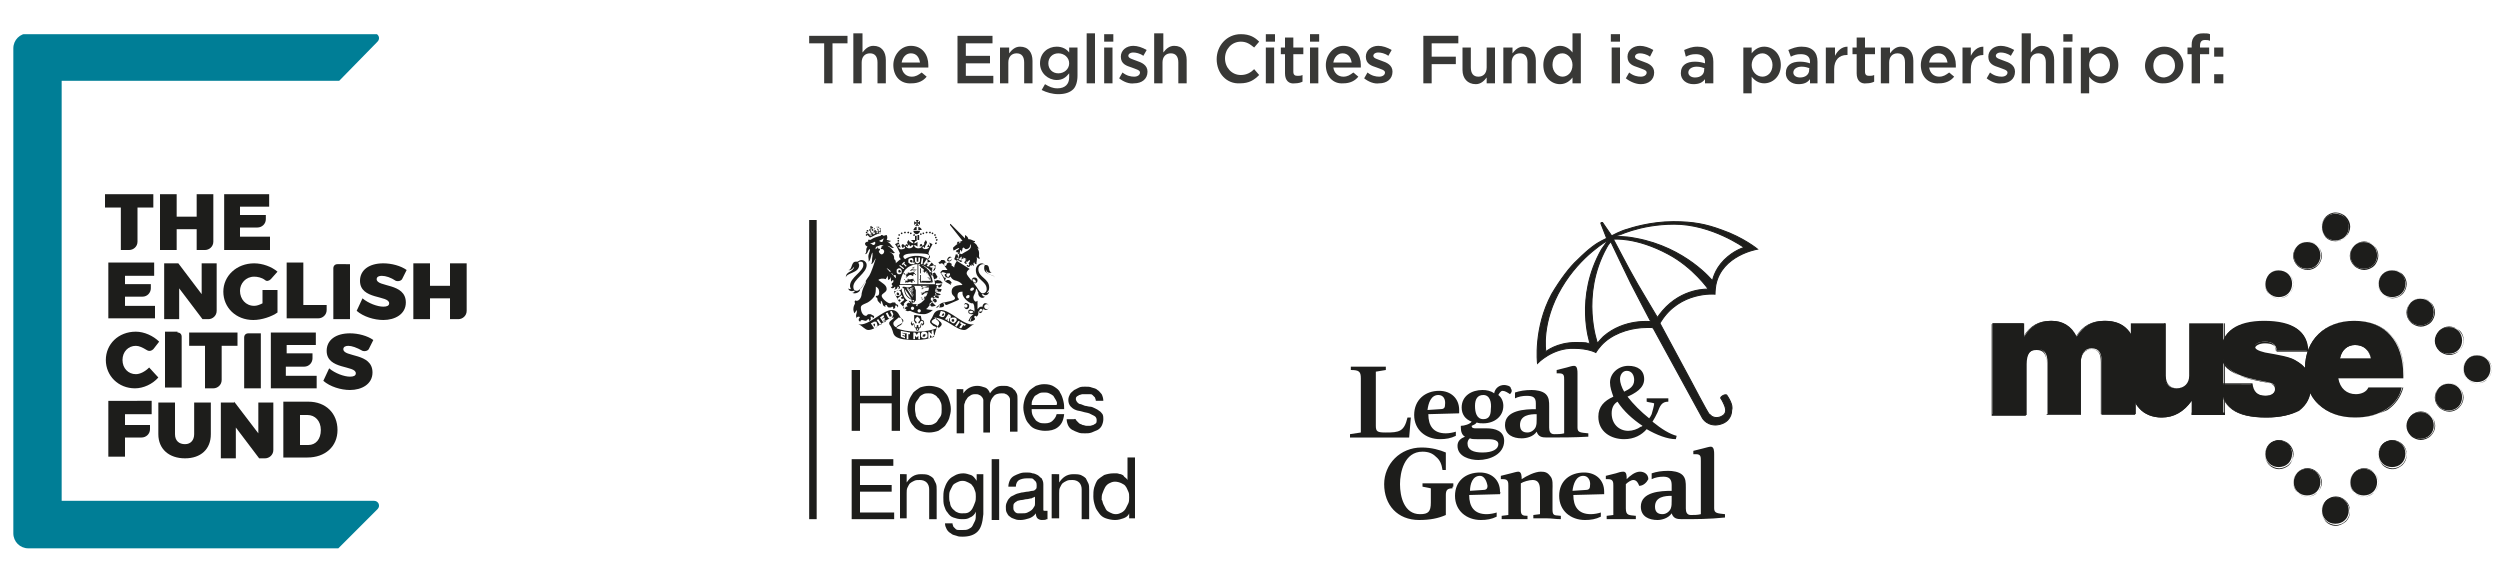 <?xml version="1.0" encoding="utf-8"?>
<!-- Generator: Adobe Illustrator 23.0.3, SVG Export Plug-In . SVG Version: 6.00 Build 0)  -->
<svg version="1.1" id="Layer_1" xmlns="http://www.w3.org/2000/svg" xmlns:xlink="http://www.w3.org/1999/xlink" x="0px" y="0px"
	 width="300px" height="70px" viewBox="0 0 300 70" style="enable-background:new 0 0 300 70;" xml:space="preserve">
<style type="text/css">
	.st0{fill:#383836;}
	.st1{clip-path:url(#SVGID_2_);fill:#007E96;}
	.st2{clip-path:url(#SVGID_4_);fill:#1D1D1B;}
	.st3{fill:#1D1D1B;}
	.st4{clip-path:url(#SVGID_6_);fill:#1D1D1B;}
	.st5{clip-path:url(#SVGID_8_);fill:#1D1D1B;}
	.st6{clip-path:url(#SVGID_10_);fill:#1D1D1B;}
	.st7{fill:#1D1D1B;stroke:#1D1D1B;stroke-width:0.124;}
</style>
<g>
	<g>
		<path class="st0" d="M98.9,5.2h-1.8V4.3h4.6v0.9h-1.8V10h-1V5.2z"/>
		<path class="st0" d="M102.5,4h1v2.3c0.3-0.4,0.7-0.8,1.3-0.8c1,0,1.5,0.7,1.5,1.7V10h-1V7.5c0-0.7-0.3-1.1-0.9-1.1
			c-0.6,0-1,0.4-1,1.1V10h-1V4z"/>
		<path class="st0" d="M107.2,7.8L107.2,7.8c0-1.2,0.9-2.3,2.1-2.3c1.4,0,2.1,1.1,2.1,2.3c0,0.1,0,0.2,0,0.3h-3.2
			c0.1,0.7,0.6,1.1,1.2,1.1c0.5,0,0.8-0.2,1.2-0.5l0.6,0.5c-0.4,0.5-1,0.8-1.8,0.8C108.1,10.1,107.2,9.2,107.2,7.8z M110.4,7.5
			c-0.1-0.6-0.4-1.1-1.1-1.1c-0.6,0-1,0.5-1.1,1.1H110.4z"/>
		<path class="st0" d="M114.9,4.3h4.2v0.9h-3.2v1.5h2.9v0.9h-2.9v1.5h3.3V10h-4.3V4.3z"/>
		<path class="st0" d="M120.1,5.7h1v0.7c0.3-0.4,0.7-0.8,1.3-0.8c1,0,1.5,0.7,1.5,1.7V10h-1V7.5c0-0.7-0.3-1.1-0.9-1.1
			c-0.6,0-1,0.4-1,1.1V10h-1V5.7z"/>
		<path class="st0" d="M125,10.8l0.4-0.7c0.5,0.3,0.9,0.5,1.5,0.5c0.9,0,1.4-0.5,1.4-1.3V8.8c-0.4,0.5-0.8,0.8-1.5,0.8
			c-1,0-2-0.8-2-2v0c0-1.3,1-2,2-2c0.7,0,1.2,0.3,1.5,0.7V5.7h1v3.4c0,0.7-0.2,1.3-0.5,1.6c-0.4,0.4-1,0.6-1.8,0.6
			C126.3,11.3,125.6,11.1,125,10.8z M128.3,7.6L128.3,7.6c0-0.7-0.6-1.2-1.3-1.2c-0.7,0-1.2,0.5-1.2,1.2v0c0,0.7,0.5,1.2,1.2,1.2
			C127.7,8.8,128.3,8.3,128.3,7.6z"/>
		<path class="st0" d="M130.4,4h1v6h-1V4z"/>
		<path class="st0" d="M132.5,4.1h1.1V5h-1.1V4.1z M132.5,5.7h1V10h-1V5.7z"/>
		<path class="st0" d="M134.3,9.4l0.4-0.7c0.5,0.4,1,0.5,1.4,0.5c0.4,0,0.7-0.2,0.7-0.5v0c0-0.3-0.5-0.4-1-0.6
			c-0.6-0.2-1.3-0.4-1.3-1.3v0c0-0.8,0.7-1.3,1.5-1.3c0.5,0,1.1,0.2,1.6,0.5l-0.4,0.7c-0.4-0.3-0.9-0.4-1.2-0.4
			c-0.4,0-0.6,0.2-0.6,0.4v0c0,0.3,0.5,0.4,1,0.6c0.6,0.2,1.3,0.5,1.3,1.3v0c0,0.9-0.7,1.4-1.6,1.4C135.5,10.1,134.8,9.8,134.3,9.4z
			"/>
		<path class="st0" d="M138.6,4h1v2.3c0.3-0.4,0.7-0.8,1.3-0.8c1,0,1.5,0.7,1.5,1.7V10h-1V7.5c0-0.7-0.3-1.1-0.9-1.1
			c-0.6,0-1,0.4-1,1.1V10h-1V4z"/>
		<path class="st0" d="M146,7.1L146,7.1c0-1.6,1.2-3,2.9-3c1.1,0,1.7,0.4,2.2,0.9l-0.6,0.7c-0.5-0.4-0.9-0.7-1.6-0.7
			c-1.1,0-1.9,0.9-1.9,2v0c0,1.1,0.8,2,1.9,2c0.7,0,1.2-0.3,1.6-0.7l0.6,0.7c-0.6,0.6-1.2,1-2.3,1C147.2,10.1,146,8.8,146,7.1z"/>
		<path class="st0" d="M151.9,4.1h1.1V5h-1.1V4.1z M151.9,5.7h1V10h-1V5.7z"/>
		<path class="st0" d="M154.2,8.8V6.5h-0.5V5.7h0.5V4.5h1v1.2h1.2v0.8h-1.2v2.1c0,0.4,0.2,0.5,0.5,0.5c0.2,0,0.4,0,0.6-0.1v0.8
			c-0.2,0.1-0.5,0.2-0.9,0.2C154.7,10.1,154.2,9.7,154.2,8.8z"/>
		<path class="st0" d="M157.2,4.1h1.1V5h-1.1V4.1z M157.2,5.7h1V10h-1V5.7z"/>
		<path class="st0" d="M159.1,7.8L159.1,7.8c0-1.2,0.9-2.3,2.1-2.3c1.4,0,2.1,1.1,2.1,2.3c0,0.1,0,0.2,0,0.3H160
			c0.1,0.7,0.6,1.1,1.2,1.1c0.5,0,0.8-0.2,1.2-0.5l0.6,0.5c-0.4,0.5-1,0.8-1.8,0.8C160,10.1,159.1,9.2,159.1,7.8z M162.2,7.5
			c-0.1-0.6-0.4-1.1-1.1-1.1c-0.6,0-1,0.5-1.1,1.1H162.2z"/>
		<path class="st0" d="M163.7,9.4l0.4-0.7c0.5,0.4,1,0.5,1.4,0.5c0.4,0,0.7-0.2,0.7-0.5v0c0-0.3-0.5-0.4-1-0.6
			c-0.6-0.2-1.3-0.4-1.3-1.3v0c0-0.8,0.7-1.3,1.5-1.3c0.5,0,1.1,0.2,1.6,0.5l-0.4,0.7c-0.4-0.3-0.9-0.4-1.2-0.4
			c-0.4,0-0.6,0.2-0.6,0.4v0c0,0.3,0.5,0.4,1,0.6c0.6,0.2,1.3,0.5,1.3,1.3v0c0,0.9-0.7,1.4-1.6,1.4C164.9,10.1,164.2,9.8,163.7,9.4z
			"/>
		<path class="st0" d="M170.7,4.3h4.3v0.9h-3.2v1.6h2.9v0.9h-2.9V10h-1V4.3z"/>
		<path class="st0" d="M175.5,8.4V5.7h1v2.4c0,0.7,0.3,1.1,0.9,1.1c0.6,0,1-0.4,1-1.1V5.7h1V10h-1V9.3c-0.3,0.4-0.7,0.8-1.3,0.8
			C176.1,10.1,175.5,9.4,175.5,8.4z"/>
		<path class="st0" d="M180.5,5.7h1v0.7c0.3-0.4,0.7-0.8,1.3-0.8c1,0,1.5,0.7,1.5,1.7V10h-1V7.5c0-0.7-0.3-1.1-0.9-1.1
			c-0.6,0-1,0.4-1,1.1V10h-1V5.7z"/>
		<path class="st0" d="M185.2,7.8L185.2,7.8c0-1.4,1-2.3,2-2.3c0.7,0,1.2,0.4,1.5,0.8V4h1v6h-1V9.3c-0.3,0.4-0.8,0.8-1.5,0.8
			C186.2,10.1,185.2,9.3,185.2,7.8z M188.7,7.8L188.7,7.8c0-0.8-0.6-1.4-1.2-1.4c-0.7,0-1.2,0.5-1.2,1.4v0c0,0.8,0.6,1.4,1.2,1.4
			C188.1,9.2,188.7,8.7,188.7,7.8z"/>
		<path class="st0" d="M193.3,4.1h1.1V5h-1.1V4.1z M193.4,5.7h1V10h-1V5.7z"/>
		<path class="st0" d="M195.1,9.4l0.4-0.7c0.5,0.4,1,0.5,1.4,0.5c0.4,0,0.7-0.2,0.7-0.5v0c0-0.3-0.5-0.4-1-0.6
			c-0.6-0.2-1.3-0.4-1.3-1.3v0c0-0.8,0.7-1.3,1.5-1.3c0.5,0,1.1,0.2,1.6,0.5L198,6.8c-0.4-0.3-0.9-0.4-1.2-0.4
			c-0.4,0-0.6,0.2-0.6,0.4v0c0,0.3,0.5,0.4,1,0.6c0.6,0.2,1.3,0.5,1.3,1.3v0c0,0.9-0.7,1.4-1.6,1.4C196.3,10.1,195.6,9.8,195.1,9.4z
			"/>
		<path class="st0" d="M204.6,10V9.5c-0.3,0.4-0.7,0.6-1.4,0.6c-0.8,0-1.5-0.5-1.5-1.3v0c0-1,0.7-1.4,1.7-1.4c0.5,0,0.9,0.1,1.2,0.2
			V7.4c0-0.6-0.4-0.9-1.1-0.9c-0.5,0-0.8,0.1-1.2,0.3L202.1,6c0.5-0.2,0.9-0.4,1.6-0.4c1.3,0,1.9,0.7,1.9,1.8V10H204.6z M204.6,8.2
			c-0.3-0.1-0.6-0.2-1-0.2c-0.6,0-1,0.3-1,0.7v0c0,0.4,0.4,0.6,0.8,0.6c0.7,0,1.1-0.4,1.1-0.9V8.2z"/>
		<path class="st0" d="M209.2,5.7h1v0.7c0.3-0.4,0.8-0.8,1.5-0.8c1,0,2,0.8,2,2.2v0c0,1.4-1,2.2-2,2.2c-0.7,0-1.2-0.4-1.5-0.8v2h-1
			V5.7z M212.7,7.8L212.7,7.8c0-0.8-0.6-1.4-1.2-1.4c-0.7,0-1.3,0.6-1.3,1.4v0c0,0.8,0.6,1.4,1.3,1.4C212.1,9.2,212.7,8.7,212.7,7.8
			z"/>
		<path class="st0" d="M217.2,10V9.5c-0.3,0.4-0.7,0.6-1.4,0.6c-0.8,0-1.5-0.5-1.5-1.3v0c0-1,0.7-1.4,1.7-1.4c0.5,0,0.9,0.1,1.2,0.2
			V7.4c0-0.6-0.4-0.9-1.1-0.9c-0.5,0-0.8,0.1-1.2,0.3L214.6,6c0.5-0.2,0.9-0.4,1.6-0.4c1.3,0,1.9,0.7,1.9,1.8V10H217.2z M217.2,8.2
			c-0.3-0.1-0.6-0.2-1-0.2c-0.6,0-1,0.3-1,0.7v0c0,0.4,0.4,0.6,0.8,0.6c0.7,0,1.1-0.4,1.1-0.9V8.2z"/>
		<path class="st0" d="M219.2,5.7h1v1c0.3-0.6,0.8-1.1,1.5-1.1v1h-0.1c-0.9,0-1.5,0.6-1.5,1.7V10h-1V5.7z"/>
		<path class="st0" d="M222.8,8.8V6.5h-0.5V5.7h0.5V4.5h1v1.2h1.2v0.8h-1.2v2.1c0,0.4,0.2,0.5,0.5,0.5c0.2,0,0.4,0,0.6-0.1v0.8
			c-0.2,0.1-0.5,0.2-0.9,0.2C223.3,10.1,222.8,9.7,222.8,8.8z"/>
		<path class="st0" d="M225.8,5.7h1v0.7c0.3-0.4,0.7-0.8,1.3-0.8c1,0,1.5,0.7,1.5,1.7V10h-1V7.5c0-0.7-0.3-1.1-0.9-1.1
			c-0.6,0-1,0.4-1,1.1V10h-1V5.7z"/>
		<path class="st0" d="M230.5,7.8L230.5,7.8c0-1.2,0.9-2.3,2.1-2.3c1.4,0,2.1,1.1,2.1,2.3c0,0.1,0,0.2,0,0.3h-3.2
			c0.1,0.7,0.6,1.1,1.2,1.1c0.5,0,0.8-0.2,1.2-0.5l0.6,0.5c-0.4,0.5-1,0.8-1.8,0.8C231.4,10.1,230.5,9.2,230.5,7.8z M233.7,7.5
			c-0.1-0.6-0.4-1.1-1.1-1.1c-0.6,0-1,0.5-1.1,1.1H233.7z"/>
		<path class="st0" d="M235.5,5.7h1v1c0.3-0.6,0.8-1.1,1.5-1.1v1H238c-0.9,0-1.5,0.6-1.5,1.7V10h-1V5.7z"/>
		<path class="st0" d="M238.4,9.4l0.4-0.7c0.5,0.4,1,0.5,1.4,0.5c0.4,0,0.7-0.2,0.7-0.5v0c0-0.3-0.5-0.4-1-0.6
			c-0.6-0.2-1.3-0.4-1.3-1.3v0c0-0.8,0.7-1.3,1.5-1.3c0.5,0,1.1,0.2,1.6,0.5l-0.4,0.7c-0.4-0.3-0.9-0.4-1.2-0.4
			c-0.4,0-0.6,0.2-0.6,0.4v0c0,0.3,0.5,0.4,1,0.6c0.6,0.2,1.3,0.5,1.3,1.3v0c0,0.9-0.7,1.4-1.6,1.4C239.6,10.1,238.9,9.8,238.4,9.4z
			"/>
		<path class="st0" d="M242.7,4h1v2.3c0.3-0.4,0.7-0.8,1.3-0.8c1,0,1.5,0.7,1.5,1.7V10h-1V7.5c0-0.7-0.3-1.1-0.9-1.1
			c-0.6,0-1,0.4-1,1.1V10h-1V4z"/>
		<path class="st0" d="M247.6,4.1h1.1V5h-1.1V4.1z M247.6,5.7h1V10h-1V5.7z"/>
		<path class="st0" d="M249.7,5.7h1v0.7c0.3-0.4,0.8-0.8,1.5-0.8c1,0,2,0.8,2,2.2v0c0,1.4-1,2.2-2,2.2c-0.7,0-1.2-0.4-1.5-0.8v2h-1
			V5.7z M253.2,7.8L253.2,7.8c0-0.8-0.6-1.4-1.2-1.4c-0.7,0-1.3,0.6-1.3,1.4v0c0,0.8,0.6,1.4,1.3,1.4C252.6,9.2,253.2,8.7,253.2,7.8
			z"/>
		<path class="st0" d="M257.4,7.9L257.4,7.9c0-1.2,1-2.3,2.3-2.3c1.3,0,2.3,1,2.3,2.2v0c0,1.2-1,2.2-2.3,2.2
			C258.4,10.1,257.4,9.1,257.4,7.9z M261,7.9L261,7.9c0-0.8-0.5-1.4-1.3-1.4c-0.8,0-1.3,0.6-1.3,1.4v0c0,0.8,0.5,1.4,1.3,1.4
			C260.5,9.2,261,8.6,261,7.9z"/>
		<path class="st0" d="M263,6.5h-0.5V5.7h0.5V5.4c0-0.5,0.1-0.8,0.4-1.1c0.2-0.2,0.5-0.3,1-0.3c0.3,0,0.6,0,0.8,0.1v0.8
			c-0.2-0.1-0.4-0.1-0.6-0.1c-0.4,0-0.6,0.2-0.6,0.7v0.2h1.1v0.8H264V10h-1V6.5z"/>
		<path class="st0" d="M265.7,5.7h1.1v1.1h-1.1V5.7z M265.7,8.9h1.1V10h-1.1V8.9z"/>
	</g>
	<g>
		<defs>
			<rect id="SVGID_1_" x="1.6" y="4.1" width="54.4" height="61.9"/>
		</defs>
		<clipPath id="SVGID_2_">
			<use xlink:href="#SVGID_1_"  style="overflow:visible;"/>
		</clipPath>
		<path class="st1" d="M7.4,60.3V9.7h33.3L45.3,5c0.4-0.4,0.1-1-0.4-1H3.4c-1,0-1.8,0.8-1.8,1.8v58.2c0,1,0.8,1.8,1.8,1.8h37.2
			l4.7-4.7c0.4-0.4,0.1-1-0.4-1H7.4z"/>
	</g>
	<g>
		<defs>
			<rect id="SVGID_3_" x="-1" y="1" width="57.1" height="68.1"/>
		</defs>
		<clipPath id="SVGID_4_">
			<use xlink:href="#SVGID_3_"  style="overflow:visible;"/>
		</clipPath>
		<path class="st2" d="M18.4,23.3v1.6h-1.9V29c0,0.6-0.5,1-1,1h-1v-5.1h-1.9v-1.6H18.4z"/>
		<path class="st2" d="M21.2,23.3V26h2.4v-2.7h2V29c0,0.6-0.5,1-1,1h-1v-2.5h-2.4V30h-2v-6.7H21.2z"/>
		<path class="st2" d="M32.3,23.3v1.5h-3.5v1h3.1v0.5c0,0.6-0.5,1-1,1h-2.1v1.1h3.6V30h-5.5v-6.7H32.3z"/>
		<path class="st2" d="M18.5,31.6v1.5H15v1h3.1v0.5c0,0.5-0.4,1-1,1H15v1.1h3.6v1.5H13v-6.7H18.5z"/>
		<path class="st2" d="M21.4,31.6l2.8,3.7v-3.7H26v5.7c0,0.6-0.5,1-1,1h-0.7l-2.8-3.7v3.7h-1.8v-6.7H21.4z"/>
		<path class="st2" d="M31.6,34.8h1.7v2.7c-0.7,0.5-1.9,0.9-2.9,0.9c-2.1,0-3.6-1.5-3.6-3.4c0-1.9,1.6-3.4,3.7-3.4
			c1,0,2.1,0.4,2.8,1l-0.8,0.9c-0.2,0.2-0.5,0.3-0.7,0.1c-0.4-0.3-0.9-0.4-1.3-0.4c-1,0-1.7,0.8-1.7,1.7c0,1,0.7,1.8,1.7,1.8
			c0.3,0,0.6-0.1,1-0.3V34.8z"/>
		<path class="st2" d="M36.4,31.6v5h2.8v0.6c0,0.6-0.5,1-1,1h-3.8v-6.7H36.4z"/>
		<path class="st2" d="M42,31.6v6.7h-2v-6.1c0-0.3,0.2-0.5,0.5-0.5H42z"/>
		<path class="st2" d="M45.8,33.1c-0.3,0-0.6,0.1-0.6,0.4c0,1,3.5,0.4,3.5,2.8c0,1.4-1.3,2.1-2.7,2.1c-1.1,0-2.4-0.4-3.2-1.1
			l0.7-1.5c0.7,0.6,1.8,1,2.5,1c0.4,0,0.7-0.1,0.7-0.4c0-1-3.5-0.4-3.5-2.7c0-1.3,1.1-2.1,2.8-2.1c1,0,2.1,0.3,2.8,0.8l-0.5,1
			c-0.1,0.3-0.5,0.4-0.8,0.3C46.9,33.3,46.3,33.1,45.8,33.1"/>
		<path class="st2" d="M51.6,31.6v2.7H54v-2.7h2v5.7c0,0.6-0.5,1-1,1h-1v-2.5h-2.4v2.5h-2v-6.7H51.6z"/>
		<path class="st2" d="M16.3,41.5c-0.9,0-1.6,0.7-1.6,1.7s0.7,1.7,1.6,1.7c0.5,0,1.1-0.3,1.6-0.8l1.1,1.2c-0.7,0.8-1.8,1.3-2.8,1.3
			c-2,0-3.5-1.5-3.5-3.4c0-1.9,1.5-3.4,3.6-3.4c1,0,2.1,0.5,2.8,1.2l-0.7,0.9c-0.2,0.2-0.5,0.3-0.8,0.1
			C17.1,41.7,16.7,41.5,16.3,41.5"/>
		<path class="st2" d="M21.3,39.9c0.3,0,0.5,0.2,0.5,0.5v6.1h-2v-6.7H21.3z"/>
		<path class="st2" d="M28.5,39.9v1.6h-1.9v4.1c0,0.6-0.5,1-1,1h-1v-5.1h-1.9v-1.6H28.5z"/>
		<path class="st2" d="M31.3,39.9v6.7h-2v-6.1c0-0.3,0.2-0.5,0.5-0.5H31.3z"/>
		<path class="st2" d="M37.9,39.9v1.5h-3.5v1h3.1V43c0,0.5-0.4,1-1,1h-2.2v1.1H38v1.5h-5.5v-6.7H37.9z"/>
		<path class="st2" d="M41.8,41.5c-0.3,0-0.6,0.1-0.6,0.4c0,1,3.5,0.4,3.5,2.8c0,1.4-1.3,2.1-2.7,2.1c-1.1,0-2.4-0.4-3.2-1.1
			l0.7-1.5c0.7,0.6,1.8,1,2.5,1c0.4,0,0.7-0.1,0.7-0.4c0-1-3.5-0.4-3.5-2.7c0-1.3,1.1-2.1,2.8-2.1c1,0,2.1,0.3,2.8,0.8l-0.5,1
			c-0.1,0.3-0.5,0.4-0.8,0.3C42.8,41.7,42.2,41.5,41.8,41.5"/>
		<path class="st2" d="M18.2,48.2v1.5H15v1.3h3v0.5c0,0.6-0.5,1-1,1h-2v2.3h-2v-6.7H18.2z"/>
		<path class="st2" d="M22.2,53.3c0.7,0,1.1-0.5,1.1-1.2v-3.8h2v3.8c0,1.8-1.2,2.9-3.1,2.9c-1.9,0-3.2-1.1-3.2-2.9v-3.8h2v3.8
			C21,52.9,21.5,53.3,22.2,53.3"/>
		<path class="st2" d="M28.1,48.2L31,52v-3.7h1.8v5.7c0,0.6-0.5,1-1,1h-0.7l-2.8-3.7v3.7h-1.8v-6.7H28.1z"/>
		<path class="st2" d="M38.5,51.6c0-1.1-0.7-1.8-1.6-1.8H36v3.6h1C37.9,53.4,38.5,52.7,38.5,51.6 M40.5,51.6c0,2-1.5,3.3-3.6,3.3H34
			v-6.7H37C39.1,48.2,40.5,49.6,40.5,51.6"/>
	</g>
	<g>
		<g>
			<g>
				<path class="st3" d="M266.9,49.8H263v-1.7c-0.9,1.3-2.1,2-3.6,2c-2.2,0-3.7-1.5-3.7-4.3v-7h4.1v6.3c0,1,0.5,1.5,1.4,1.5
					c0.9,0,1.5-0.6,1.5-1.5v-6.3h4.1V49.8z"/>
				<path class="st3" d="M259.4,50.1c-1.1,0-2.1-0.4-2.7-1.1c-0.7-0.7-1-1.8-1-3.2v-7h4.2v6.3c0,1,0.5,1.5,1.4,1.5
					c0.9,0,1.5-0.6,1.5-1.5v-6.3h4.2v11H263v-1.7C262,49.4,260.9,50.1,259.4,50.1z M255.7,38.8v6.9c0,1.3,0.3,2.4,1,3.1
					c0.6,0.7,1.6,1.1,2.7,1.1c1.5,0,2.7-0.6,3.6-2l0-0.1v1.7h3.9V38.8h-4.1v6.3c0,0.9-0.6,1.5-1.6,1.5c-0.9,0-1.5-0.6-1.5-1.5v-6.3
					H255.7z"/>
			</g>
			<g>
				<path class="st3" d="M270.2,46c0.1,1,0.6,1.5,1.6,1.5c0.8,0,1.3-0.4,1.3-0.9c0-0.7-0.9-0.7-2.3-1c-2.8-0.6-4.2-1.5-4.2-3.5
					c0-2.3,1.8-3.6,5.1-3.6c3.4,0,5.2,1.2,5.2,3.6h-3.7c0-0.7-0.5-1.1-1.4-1.1c-0.8,0-1.2,0.3-1.2,0.6c0,0.3,0.4,0.5,1.2,0.7
					c1.7,0.3,2.9,0.5,3.6,0.9c1.4,0.8,1.9,1.6,1.9,3.2c0,2.4-1.9,3.7-5.3,3.7c-3.7,0-5.5-1.3-5.5-4H270.2z"/>
				<path class="st3" d="M271.9,50.1c-1.8,0-3.2-0.3-4.1-1c-0.9-0.7-1.4-1.7-1.4-3.1l0,0h3.9l0,0c0.1,1,0.6,1.5,1.6,1.5
					c0.8,0,1.3-0.3,1.3-0.8c0-0.6-0.6-0.7-1.8-0.9c-0.2,0-0.3-0.1-0.5-0.1c-1.5-0.3-2.5-0.7-3.2-1.3c-0.7-0.6-1-1.3-1-2.2
					c0-2.3,1.9-3.6,5.1-3.6c3.4,0,5.2,1.2,5.2,3.6l0,0h-3.8l0,0c0-0.7-0.5-1-1.4-1c-0.7,0-1.2,0.3-1.2,0.6c0,0.3,0.4,0.5,1.2,0.7
					c0.4,0.1,0.8,0.2,1.2,0.2c1.1,0.2,1.9,0.4,2.4,0.6c1.4,0.8,1.9,1.7,1.9,3.2c0,1.2-0.5,2.1-1.4,2.8
					C274.9,49.8,273.6,50.1,271.9,50.1z M266.4,46c0,1.3,0.5,2.3,1.4,3c0.9,0.7,2.3,1,4.1,1c1.7,0,3-0.3,3.9-1
					c0.9-0.6,1.4-1.6,1.4-2.7c0-1.5-0.5-2.4-1.9-3.1c-0.5-0.3-1.3-0.4-2.4-0.6c-0.4-0.1-0.8-0.1-1.2-0.2c-0.8-0.2-1.2-0.4-1.2-0.7
					c0-0.3,0.4-0.7,1.2-0.7c0.9,0,1.4,0.3,1.4,1.1h3.7c0-2.3-1.8-3.5-5.2-3.5c-3.2,0-5.1,1.3-5.1,3.6c0,1,0.3,1.7,1,2.2
					c0.7,0.5,1.7,0.9,3.2,1.2c0.2,0,0.4,0.1,0.5,0.1c1.2,0.2,1.8,0.4,1.8,1c0,0.5-0.5,0.9-1.3,0.9c-1,0-1.5-0.5-1.6-1.5H266.4z"/>
			</g>
		</g>
		<g>
			<g>
				<path class="st3" d="M282.6,50.1c-3.7,0-6-2.3-6-5.9c0-3.4,2.4-5.7,5.9-5.7c3.7,0,5.9,2.4,5.9,6.6v0.3h-7.8
					c0.2,1.2,1,1.9,2.1,1.9c0.7,0,1.3-0.3,1.5-0.8h4C287.8,48.6,285.6,50.1,282.6,50.1 M284.5,43c-0.2-1.1-0.9-1.6-1.9-1.6
					c-0.9,0-1.6,0.6-1.8,1.6H284.5z"/>
				<path class="st3" d="M282.6,50.1c-1.8,0-3.3-0.6-4.4-1.6c-1.1-1-1.6-2.5-1.6-4.3c0-3.4,2.4-5.7,5.9-5.7c1.8,0,3.3,0.6,4.4,1.7
					c1,1.1,1.6,2.8,1.6,4.9v0.3h-7.8c0.2,1.2,1,1.9,2.1,1.9c0.7,0,1.3-0.3,1.5-0.8l0,0h4.1l0,0c-0.3,1.1-0.9,2-1.9,2.7
					C285.4,49.7,284.1,50.1,282.6,50.1z M282.5,38.5c-3.4,0-5.8,2.3-5.8,5.7c0,1.8,0.6,3.2,1.6,4.3c1.1,1,2.5,1.6,4.3,1.6
					c1.5,0,2.8-0.3,3.8-1c1-0.6,1.6-1.6,1.9-2.6h-4c-0.2,0.5-0.8,0.8-1.5,0.8c-1.1,0-1.9-0.7-2.1-1.9l0,0h7.8V45
					C288.5,40.9,286.3,38.5,282.5,38.5z M284.5,43h-3.8l0,0c0.2-1.1,0.9-1.7,1.9-1.7C283.7,41.3,284.3,41.9,284.5,43L284.5,43z
					 M280.8,43h3.7c-0.2-1-0.9-1.6-1.9-1.6C281.7,41.4,281,42,280.8,43z"/>
			</g>
			<g>
				<path class="st3" d="M296.1,43.1c0.6-0.6,1.7-0.6,2.3,0c0.6,0.6,0.6,1.7,0,2.3c-0.6,0.6-1.7,0.6-2.3,0
					C295.5,44.8,295.5,43.8,296.1,43.1"/>
				<path class="st3" d="M297.3,46c-0.4,0-0.9-0.2-1.2-0.5c-0.3-0.3-0.5-0.7-0.5-1.2c0-0.4,0.2-0.9,0.5-1.2v0
					c0.3-0.3,0.7-0.5,1.2-0.5c0.4,0,0.9,0.2,1.2,0.5c0.3,0.3,0.5,0.7,0.5,1.2c0,0.4-0.2,0.9-0.5,1.2C298.2,45.8,297.8,46,297.3,46z
					 M297.3,42.6c-0.4,0-0.8,0.2-1.2,0.5v0c-0.3,0.3-0.5,0.7-0.5,1.2c0,0.4,0.2,0.9,0.5,1.2c0.3,0.3,0.7,0.5,1.2,0.5
					c0.4,0,0.8-0.2,1.2-0.5c0.3-0.3,0.5-0.7,0.5-1.2c0-0.4-0.2-0.8-0.5-1.2C298.2,42.8,297.8,42.6,297.3,42.6z"/>
			</g>
		</g>
		<g>
			<g>
				<path class="st3" d="M292.7,39.7c0.6-0.6,1.7-0.6,2.3,0c0.6,0.6,0.6,1.7,0,2.3c-0.6,0.6-1.7,0.6-2.3,0
					C292.1,41.4,292.1,40.4,292.7,39.7"/>
				<path class="st3" d="M293.9,42.6c-0.4,0-0.9-0.2-1.2-0.5c-0.7-0.7-0.7-1.7,0-2.4l0,0c0.7-0.7,1.7-0.7,2.4,0
					c0.7,0.7,0.7,1.7,0,2.4C294.8,42.4,294.4,42.6,293.9,42.6z M292.8,39.7c-0.6,0.6-0.6,1.7,0,2.3c0.3,0.3,0.7,0.5,1.2,0.5
					c0.4,0,0.9-0.2,1.2-0.5c0.6-0.6,0.6-1.7,0-2.3C294.4,39.1,293.4,39.1,292.8,39.7L292.8,39.7z"/>
			</g>
			<g>
				<path class="st3" d="M289.3,36.3c0.6-0.6,1.7-0.6,2.3,0c0.6,0.6,0.6,1.7,0,2.3c-0.6,0.6-1.7,0.6-2.3,0
					C288.7,38,288.7,37,289.3,36.3"/>
				<path class="st3" d="M290.5,39.2c-0.4,0-0.9-0.2-1.2-0.5c-0.7-0.7-0.7-1.7,0-2.4l0,0c0.3-0.3,0.7-0.5,1.2-0.5c0,0,0,0,0,0
					c0.4,0,0.9,0.2,1.2,0.5c0.3,0.3,0.5,0.7,0.5,1.2c0,0.4-0.2,0.9-0.5,1.2C291.4,39,290.9,39.2,290.5,39.2z M290.5,35.8
					C290.5,35.8,290.5,35.8,290.5,35.8c-0.4,0-0.9,0.2-1.2,0.5l0,0c-0.6,0.6-0.6,1.7,0,2.3c0.6,0.6,1.7,0.6,2.3,0
					c0.3-0.3,0.5-0.7,0.5-1.2c0-0.4-0.2-0.8-0.5-1.2C291.4,36,291,35.8,290.5,35.8z"/>
			</g>
			<g>
				<path class="st3" d="M285.9,32.9c0.6-0.6,1.7-0.6,2.3,0c0.6,0.6,0.6,1.7,0,2.3c-0.6,0.6-1.7,0.6-2.3,0
					C285.3,34.6,285.3,33.5,285.9,32.9"/>
				<path class="st3" d="M287.1,35.8c-0.4,0-0.9-0.2-1.2-0.5c-0.3-0.3-0.5-0.7-0.5-1.2c0-0.4,0.2-0.9,0.5-1.2
					c0.3-0.3,0.7-0.5,1.2-0.5c0,0,0,0,0,0c0.4,0,0.9,0.2,1.2,0.5c0.3,0.3,0.5,0.7,0.5,1.2c0,0.4-0.2,0.9-0.5,1.2
					C288,35.6,287.5,35.8,287.1,35.8z M287.1,32.4c-0.4,0-0.9,0.2-1.2,0.5l0,0c-0.3,0.3-0.5,0.7-0.5,1.2c0,0.4,0.2,0.9,0.5,1.2
					c0.6,0.6,1.7,0.6,2.3,0c0.3-0.3,0.5-0.7,0.5-1.2c0-0.4-0.2-0.8-0.5-1.2C288,32.6,287.6,32.4,287.1,32.4
					C287.1,32.4,287.1,32.4,287.1,32.4z"/>
			</g>
		</g>
		<g>
			<g>
				<path class="st3" d="M282.5,29.5c0.6-0.6,1.7-0.6,2.3,0c0.6,0.6,0.6,1.7,0,2.3c-0.6,0.6-1.7,0.6-2.3,0
					C281.9,31.2,281.9,30.1,282.5,29.5"/>
				<path class="st3" d="M283.7,32.4c-0.4,0-0.9-0.2-1.2-0.5c-0.7-0.7-0.7-1.7,0-2.4l0,0c0.7-0.7,1.7-0.7,2.4,0
					c0.3,0.3,0.5,0.7,0.5,1.2c0,0.4-0.2,0.9-0.5,1.2C284.6,32.2,284.1,32.4,283.7,32.4z M282.5,29.5c-0.6,0.6-0.6,1.7,0,2.3
					c0.6,0.6,1.7,0.6,2.3,0c0.3-0.3,0.5-0.7,0.5-1.2c0-0.4-0.2-0.9-0.5-1.2C284.2,28.9,283.2,28.9,282.5,29.5L282.5,29.5z"/>
			</g>
			<g>
				<path class="st3" d="M279.1,26.1c0.6-0.6,1.7-0.6,2.3,0c0.6,0.6,0.6,1.7,0,2.3c-0.6,0.6-1.7,0.6-2.3,0
					C278.5,27.8,278.5,26.7,279.1,26.1"/>
				<path class="st3" d="M280.3,28.9c-0.4,0-0.9-0.2-1.2-0.5c-0.3-0.3-0.5-0.7-0.5-1.2c0-0.4,0.2-0.9,0.5-1.2
					c0.3-0.3,0.7-0.5,1.2-0.5c0.4,0,0.9,0.2,1.2,0.5c0.7,0.7,0.7,1.7,0,2.4C281.2,28.8,280.7,28.9,280.3,28.9z M280.3,25.6
					c-0.4,0-0.8,0.2-1.2,0.5v0c-0.3,0.3-0.5,0.7-0.5,1.2c0,0.4,0.2,0.8,0.5,1.2c0.6,0.6,1.7,0.6,2.3,0c0.6-0.6,0.6-1.7,0-2.3
					C281.2,25.8,280.7,25.6,280.3,25.6z"/>
			</g>
		</g>
		<g>
			<g>
				<path class="st3" d="M292.7,46.5c0.6-0.6,1.7-0.6,2.3,0c0.6,0.6,0.6,1.7,0,2.3c-0.6,0.6-1.7,0.6-2.3,0
					C292.1,48.2,292.1,47.2,292.7,46.5"/>
				<path class="st3" d="M293.9,49.4c-0.4,0-0.9-0.2-1.2-0.5c-0.7-0.7-0.7-1.7,0-2.4l0,0c0.3-0.3,0.7-0.5,1.2-0.5c0,0,0,0,0,0
					c0.4,0,0.9,0.2,1.2,0.5c0.7,0.7,0.7,1.7,0,2.4C294.8,49.2,294.4,49.4,293.9,49.4z M293.9,46C293.9,46,293.9,46,293.9,46
					c-0.4,0-0.9,0.2-1.2,0.5l0,0c-0.6,0.6-0.6,1.7,0,2.3c0.3,0.3,0.7,0.5,1.2,0.5s0.9-0.2,1.2-0.5c0.6-0.6,0.6-1.7,0-2.3
					C294.8,46.2,294.4,46,293.9,46z"/>
			</g>
			<g>
				<path class="st3" d="M275.7,29.5c0.6-0.6,1.7-0.6,2.3,0c0.6,0.6,0.6,1.7,0,2.3c-0.6,0.6-1.7,0.6-2.3,0
					C275.1,31.2,275.1,30.1,275.7,29.5"/>
				<path class="st3" d="M276.9,32.4c-0.4,0-0.9-0.2-1.2-0.5c-0.7-0.7-0.7-1.7,0-2.4l0,0c0.3-0.3,0.7-0.5,1.2-0.5
					c0.4,0,0.9,0.2,1.2,0.5c0.7,0.7,0.7,1.7,0,2.4C277.8,32.2,277.4,32.4,276.9,32.4z M275.7,29.5c-0.6,0.6-0.6,1.7,0,2.3
					c0.3,0.3,0.7,0.5,1.2,0.5c0.4,0,0.8-0.2,1.2-0.5c0.6-0.6,0.6-1.7,0-2.3c-0.3-0.3-0.7-0.5-1.2-0.5S276.1,29.2,275.7,29.5
					L275.7,29.5z"/>
			</g>
			<g>
				<path class="st3" d="M289.3,49.9c0.6-0.6,1.7-0.6,2.3,0c0.6,0.6,0.6,1.7,0,2.3c-0.6,0.6-1.7,0.6-2.3,0
					C288.7,51.6,288.7,50.6,289.3,49.9"/>
				<path class="st3" d="M290.5,52.8c-0.4,0-0.9-0.2-1.2-0.5c-0.7-0.7-0.7-1.7,0-2.4l0,0c0.7-0.7,1.7-0.7,2.4,0
					c0.7,0.7,0.7,1.7,0,2.4C291.4,52.6,290.9,52.8,290.5,52.8z M289.4,49.9c-0.6,0.6-0.6,1.7,0,2.3c0.6,0.6,1.7,0.6,2.3,0
					c0.6-0.6,0.6-1.7,0-2.3C291,49.3,290,49.3,289.4,49.9L289.4,49.9z"/>
			</g>
			<g>
				<path class="st3" d="M272.3,32.9c0.6-0.6,1.7-0.6,2.3,0c0.6,0.6,0.6,1.7,0,2.3c-0.6,0.6-1.7,0.6-2.3,0
					C271.7,34.6,271.7,33.6,272.3,32.9"/>
				<path class="st3" d="M273.5,35.8C273.5,35.8,273.5,35.8,273.5,35.8c-0.4,0-0.9-0.2-1.2-0.5c-0.3-0.3-0.5-0.7-0.5-1.2
					s0.2-0.9,0.5-1.2c0.3-0.3,0.7-0.5,1.2-0.5c0,0,0,0,0,0c0.4,0,0.9,0.2,1.2,0.5c0.3,0.3,0.5,0.7,0.5,1.2c0,0.4-0.2,0.9-0.5,1.2
					C274.4,35.6,274,35.8,273.5,35.8z M273.5,32.4C273.5,32.4,273.5,32.4,273.5,32.4c-0.4,0-0.9,0.2-1.2,0.5l0,0
					c-0.3,0.3-0.5,0.7-0.5,1.2c0,0.4,0.2,0.8,0.5,1.2c0.3,0.3,0.7,0.5,1.2,0.5c0,0,0,0,0,0c0.4,0,0.8-0.2,1.2-0.5
					c0.3-0.3,0.5-0.7,0.5-1.2c0-0.4-0.2-0.9-0.5-1.2C274.4,32.6,273.9,32.4,273.5,32.4z"/>
			</g>
			<g>
				<path class="st3" d="M285.9,53.3c0.6-0.6,1.7-0.6,2.3,0c0.6,0.6,0.6,1.7,0,2.3c-0.6,0.6-1.7,0.6-2.3,0
					C285.3,55,285.3,54,285.9,53.3"/>
				<path class="st3" d="M287.1,56.2c-0.4,0-0.9-0.2-1.2-0.5c-0.3-0.3-0.5-0.7-0.5-1.2c0-0.4,0.2-0.9,0.5-1.2
					c0.3-0.3,0.7-0.5,1.2-0.5c0.4,0,0.9,0.2,1.2,0.5c0.3,0.3,0.5,0.7,0.5,1.2c0,0.4-0.2,0.9-0.5,1.2C288,56,287.6,56.2,287.1,56.2z
					 M287.1,52.9c-0.4,0-0.8,0.2-1.2,0.5l0,0c-0.3,0.3-0.5,0.7-0.5,1.2c0,0.4,0.2,0.8,0.5,1.2c0.3,0.3,0.7,0.5,1.2,0.5
					s0.8-0.2,1.2-0.5c0.3-0.3,0.5-0.7,0.5-1.2c0-0.4-0.2-0.9-0.5-1.2C288,53,287.5,52.9,287.1,52.9z"/>
			</g>
		</g>
		<g>
			<g>
				<path class="st3" d="M282.5,56.7c0.6-0.6,1.7-0.6,2.3,0c0.6,0.6,0.6,1.7,0,2.3c-0.6,0.6-1.7,0.6-2.3,0
					C281.9,58.4,281.9,57.4,282.5,56.7"/>
				<path class="st3" d="M283.7,59.6C283.7,59.6,283.7,59.6,283.7,59.6c-0.4,0-0.9-0.2-1.2-0.5c-0.3-0.3-0.5-0.7-0.5-1.2
					c0-0.4,0.2-0.9,0.5-1.2l0,0c0.7-0.7,1.7-0.7,2.4,0c0.3,0.3,0.5,0.7,0.5,1.2c0,0.4-0.2,0.9-0.5,1.2
					C284.6,59.4,284.2,59.6,283.7,59.6z M282.5,56.7c-0.3,0.3-0.5,0.7-0.5,1.2c0,0.4,0.2,0.8,0.5,1.2c0.3,0.3,0.7,0.5,1.2,0.5
					c0,0,0,0,0,0c0.4,0,0.8-0.2,1.2-0.5c0.3-0.3,0.5-0.7,0.5-1.2c0-0.4-0.2-0.9-0.5-1.2C284.2,56.1,283.2,56.1,282.5,56.7
					L282.5,56.7z"/>
			</g>
			<g>
				<path class="st3" d="M279.1,60.1c0.6-0.6,1.7-0.6,2.3,0c0.6,0.6,0.6,1.7,0,2.3c-0.6,0.6-1.7,0.6-2.3,0
					C278.5,61.8,278.5,60.8,279.1,60.1"/>
				<path class="st3" d="M280.3,63c-0.4,0-0.9-0.2-1.2-0.5c-0.3-0.3-0.5-0.7-0.5-1.2c0-0.4,0.2-0.9,0.5-1.2c0.7-0.7,1.7-0.7,2.4,0
					c0.3,0.3,0.5,0.7,0.5,1.2c0,0.4-0.2,0.9-0.5,1.2C281.2,62.8,280.8,63,280.3,63z M280.3,59.7c-0.4,0-0.8,0.2-1.2,0.5l0,0
					c-0.3,0.3-0.5,0.7-0.5,1.2c0,0.4,0.2,0.8,0.5,1.2c0.3,0.3,0.7,0.5,1.2,0.5c0.4,0,0.8-0.2,1.2-0.5c0.3-0.3,0.5-0.7,0.5-1.2
					c0-0.4-0.2-0.8-0.5-1.2C281.1,59.8,280.7,59.7,280.3,59.7z"/>
			</g>
		</g>
		<g>
			<g>
				<path class="st3" d="M275.7,56.7c0.6-0.6,1.7-0.6,2.3,0c0.6,0.6,0.6,1.7,0,2.3c-0.6,0.6-1.7,0.6-2.3,0
					C275.1,58.4,275.1,57.4,275.7,56.7"/>
				<path class="st3" d="M276.9,59.6c-0.4,0-0.9-0.2-1.2-0.5c-0.3-0.3-0.5-0.7-0.5-1.2c0-0.4,0.2-0.9,0.5-1.2l0,0
					c0.7-0.7,1.7-0.7,2.4,0c0.7,0.7,0.7,1.7,0,2.4C277.8,59.4,277.4,59.6,276.9,59.6z M275.7,56.7c-0.3,0.3-0.5,0.7-0.5,1.2
					c0,0.4,0.2,0.8,0.5,1.2c0.3,0.3,0.7,0.5,1.2,0.5c0.4,0,0.8-0.2,1.2-0.5c0.6-0.6,0.6-1.7,0-2.3C277.4,56.1,276.4,56.1,275.7,56.7
					L275.7,56.7z"/>
			</g>
			<g>
				<path class="st3" d="M272.3,53.3c0.6-0.6,1.7-0.6,2.3,0c0.6,0.6,0.6,1.7,0,2.3c-0.6,0.6-1.7,0.6-2.3,0
					C271.7,55,271.7,54,272.3,53.3"/>
				<path class="st3" d="M273.5,56.2C273.5,56.2,273.5,56.2,273.5,56.2c-0.4,0-0.9-0.2-1.2-0.5c-0.3-0.3-0.5-0.7-0.5-1.2
					c0-0.4,0.2-0.9,0.5-1.2c0.3-0.3,0.7-0.5,1.2-0.5c0,0,0,0,0,0c0.4,0,0.9,0.2,1.2,0.5c0.7,0.7,0.7,1.7,0,2.4
					C274.4,56,273.9,56.2,273.5,56.2z M273.5,52.9C273.5,52.9,273.5,52.9,273.5,52.9c-0.4,0-0.9,0.2-1.2,0.5l0,0
					c-0.3,0.3-0.5,0.7-0.5,1.2c0,0.4,0.2,0.9,0.5,1.2c0.3,0.3,0.7,0.5,1.2,0.5c0,0,0,0,0,0c0.4,0,0.9-0.2,1.2-0.5
					c0.6-0.6,0.6-1.7,0-2.3C274.4,53,273.9,52.9,273.5,52.9z"/>
			</g>
			<g>
				<path class="st3" d="M239.1,38.8h3.8v1.6c0.8-1.3,1.8-1.9,3.3-1.9c1.3,0,2.4,0.6,3,1.9c0.8-1.3,1.9-1.9,3.4-1.9
					c2.3,0,3.7,1.4,3.7,4v7.2h-4.1v-6.3c0-1-0.3-1.6-1.2-1.6c-0.8,0-1.3,0.6-1.3,1.6v6.3h-4v-6.2c0-1.1-0.4-1.6-1.2-1.6
					c-0.9,0-1.3,0.6-1.3,1.8v6.1h-4.1V38.8z"/>
				<path class="st3" d="M256.3,49.8h-4.1v-6.3c0-1.1-0.4-1.6-1.2-1.6c-0.8,0-1.3,0.6-1.3,1.6v6.3h-4.1v-6.2c0-1.1-0.4-1.6-1.2-1.6
					c-0.9,0-1.3,0.5-1.3,1.8v6.1h-4.1v-11h3.8v1.6c0.8-1.3,1.8-1.9,3.3-1.9c1.4,0,2.4,0.6,3,1.9c0.8-1.3,1.9-1.9,3.4-1.9
					c1.2,0,2.1,0.4,2.7,1c0.6,0.7,1,1.7,1,3V49.8z M252.2,49.7h4v-7.2c0-1.3-0.3-2.3-1-3c-0.6-0.7-1.5-1-2.7-1
					c-1.5,0-2.6,0.6-3.4,1.9l0,0l0,0c-0.6-1.3-1.6-1.9-3-1.9c-1.5,0-2.5,0.6-3.3,1.9l0,0.1v-1.7h-3.7v10.9h4v-6.1
					c0-1.3,0.4-1.8,1.3-1.8c0.8,0,1.2,0.6,1.2,1.7v6.2h4v-6.2c0-1,0.5-1.6,1.3-1.6c0.9,0,1.2,0.5,1.2,1.6V49.7z"/>
			</g>
		</g>
	</g>
	<rect x="97.1" y="26.4" class="st3" width="0.9" height="35.9"/>
	<polygon class="st3" points="103.2,44.4 103.2,47.5 107,47.5 107,44.4 108,44.4 108,51.7 107,51.7 107,48.4 103.2,48.4 103.2,51.7 
		102.2,51.7 102.2,44.4 	"/>
	<g>
		<defs>
			<rect id="SVGID_5_" x="89.3" y="23.4" width="54.6" height="42.1"/>
		</defs>
		<clipPath id="SVGID_6_">
			<use xlink:href="#SVGID_5_"  style="overflow:visible;"/>
		</clipPath>
		<path class="st4" d="M109.1,48c0.1-0.3,0.3-0.6,0.5-0.9c0.2-0.2,0.5-0.4,0.8-0.6c0.3-0.1,0.7-0.2,1.1-0.2c0.4,0,0.8,0.1,1.1,0.2
			c0.3,0.1,0.6,0.3,0.8,0.6c0.2,0.2,0.4,0.5,0.5,0.9c0.1,0.3,0.2,0.7,0.2,1.1c0,0.4-0.1,0.7-0.2,1.1c-0.1,0.3-0.3,0.6-0.5,0.9
			c-0.2,0.2-0.5,0.4-0.8,0.6c-0.3,0.1-0.7,0.2-1.1,0.2c-0.4,0-0.8-0.1-1.1-0.2c-0.3-0.1-0.6-0.3-0.8-0.6c-0.2-0.2-0.4-0.5-0.5-0.9
			c-0.1-0.3-0.2-0.7-0.2-1.1C108.9,48.7,109,48.3,109.1,48 M109.9,49.9c0.1,0.2,0.2,0.5,0.4,0.6c0.1,0.2,0.3,0.3,0.5,0.4
			c0.2,0.1,0.4,0.1,0.6,0.1c0.2,0,0.4,0,0.6-0.1c0.2-0.1,0.4-0.2,0.5-0.4c0.1-0.2,0.3-0.4,0.4-0.6c0.1-0.2,0.1-0.5,0.1-0.8
			c0-0.3,0-0.6-0.1-0.8c-0.1-0.2-0.2-0.5-0.4-0.6c-0.1-0.2-0.3-0.3-0.5-0.4c-0.2-0.1-0.4-0.1-0.6-0.1c-0.2,0-0.4,0-0.6,0.1
			c-0.2,0.1-0.4,0.2-0.5,0.4c-0.1,0.2-0.3,0.4-0.4,0.6c-0.1,0.2-0.1,0.5-0.1,0.8C109.8,49.4,109.9,49.7,109.9,49.9"/>
		<path class="st4" d="M115.6,46.4v0.8h0c0.4-0.6,1-0.9,1.7-0.9c0.3,0,0.6,0.1,0.9,0.2c0.3,0.1,0.5,0.4,0.6,0.7
			c0.2-0.3,0.4-0.5,0.7-0.7c0.3-0.2,0.6-0.2,0.9-0.2c0.3,0,0.5,0,0.7,0.1c0.2,0.1,0.4,0.1,0.5,0.3c0.2,0.1,0.3,0.3,0.4,0.5
			c0.1,0.2,0.1,0.4,0.1,0.7v3.9h-0.9v-3.4c0-0.2,0-0.3,0-0.5c0-0.1-0.1-0.3-0.2-0.4c-0.1-0.1-0.2-0.2-0.3-0.2
			c-0.1-0.1-0.3-0.1-0.5-0.1c-0.4,0-0.8,0.1-1,0.4c-0.2,0.2-0.4,0.6-0.4,1v3.3H118v-3.4c0-0.2,0-0.3,0-0.5c0-0.1-0.1-0.3-0.2-0.4
			c-0.1-0.1-0.2-0.2-0.3-0.2c-0.1-0.1-0.3-0.1-0.5-0.1c-0.3,0-0.5,0.1-0.6,0.2c-0.2,0.1-0.3,0.2-0.4,0.4c-0.1,0.1-0.2,0.3-0.2,0.4
			c-0.1,0.2-0.1,0.3-0.1,0.4v3.3h-0.9v-5.3H115.6z"/>
		<path class="st4" d="M126.9,51.3c-0.4,0.3-0.9,0.4-1.5,0.4c-0.4,0-0.8-0.1-1.1-0.2c-0.3-0.1-0.6-0.3-0.8-0.6
			c-0.2-0.2-0.4-0.5-0.5-0.9c-0.1-0.3-0.2-0.7-0.2-1.1c0-0.4,0.1-0.8,0.2-1.1c0.1-0.3,0.3-0.6,0.5-0.9c0.2-0.2,0.5-0.4,0.8-0.6
			c0.3-0.1,0.6-0.2,1-0.2c0.5,0,0.9,0.1,1.2,0.3c0.3,0.2,0.6,0.4,0.7,0.7c0.2,0.3,0.3,0.6,0.4,1c0.1,0.4,0.1,0.7,0.1,1h-3.9
			c0,0.2,0,0.4,0.1,0.7c0.1,0.2,0.2,0.4,0.3,0.5c0.1,0.2,0.3,0.3,0.5,0.4c0.2,0.1,0.5,0.1,0.7,0.1c0.4,0,0.7-0.1,0.9-0.3
			c0.2-0.2,0.4-0.4,0.5-0.8h0.9C127.6,50.6,127.3,51,126.9,51.3 M126.7,48c-0.1-0.2-0.2-0.3-0.3-0.5c-0.1-0.1-0.3-0.2-0.5-0.3
			c-0.2-0.1-0.4-0.1-0.6-0.1c-0.2,0-0.4,0-0.6,0.1c-0.2,0.1-0.3,0.2-0.5,0.3c-0.1,0.1-0.2,0.3-0.3,0.5c-0.1,0.2-0.1,0.4-0.1,0.6h3
			C126.9,48.3,126.8,48.2,126.7,48"/>
		<path class="st4" d="M129.2,50.5c0.1,0.1,0.2,0.2,0.3,0.3c0.1,0.1,0.3,0.1,0.4,0.2c0.2,0,0.3,0.1,0.5,0.1c0.1,0,0.3,0,0.4,0
			c0.1,0,0.3-0.1,0.4-0.1c0.1-0.1,0.2-0.1,0.3-0.2c0.1-0.1,0.1-0.2,0.1-0.4c0-0.2-0.1-0.4-0.3-0.5c-0.2-0.1-0.4-0.2-0.6-0.3
			c-0.3-0.1-0.5-0.1-0.8-0.2c-0.3-0.1-0.6-0.1-0.8-0.2c-0.3-0.1-0.5-0.3-0.6-0.4c-0.2-0.2-0.3-0.5-0.3-0.8c0-0.3,0.1-0.5,0.2-0.7
			c0.1-0.2,0.3-0.3,0.5-0.5c0.2-0.1,0.4-0.2,0.6-0.3c0.2-0.1,0.5-0.1,0.7-0.1c0.3,0,0.6,0,0.8,0.1c0.3,0.1,0.5,0.1,0.7,0.3
			c0.2,0.1,0.3,0.3,0.5,0.5c0.1,0.2,0.2,0.5,0.2,0.8h-0.9c0-0.2-0.1-0.3-0.1-0.4c-0.1-0.1-0.2-0.2-0.3-0.3c-0.1-0.1-0.2-0.1-0.4-0.1
			c-0.1,0-0.3,0-0.4,0c-0.1,0-0.3,0-0.4,0c-0.1,0-0.3,0.1-0.4,0.1c-0.1,0.1-0.2,0.1-0.3,0.2c-0.1,0.1-0.1,0.2-0.1,0.3
			c0,0.1,0.1,0.3,0.2,0.4c0.1,0.1,0.2,0.2,0.4,0.2c0.2,0.1,0.3,0.1,0.5,0.2c0.2,0,0.4,0.1,0.6,0.1c0.2,0,0.4,0.1,0.6,0.2
			c0.2,0.1,0.4,0.2,0.5,0.3c0.2,0.1,0.3,0.3,0.4,0.4c0.1,0.2,0.1,0.4,0.1,0.6c0,0.3-0.1,0.6-0.2,0.8c-0.1,0.2-0.3,0.4-0.5,0.5
			c-0.2,0.1-0.5,0.2-0.7,0.3c-0.3,0.1-0.5,0.1-0.8,0.1c-0.3,0-0.6,0-0.8-0.1c-0.3-0.1-0.5-0.2-0.7-0.3c-0.2-0.1-0.4-0.3-0.5-0.5
			c-0.1-0.2-0.2-0.5-0.2-0.8h0.9C129.1,50.2,129.1,50.4,129.2,50.5"/>
		<polygon class="st4" points="107.2,55.1 107.2,55.9 103.2,55.9 103.2,58.2 107,58.2 107,59 103.2,59 103.2,61.5 107.3,61.5 
			107.3,62.3 102.2,62.3 102.2,55.1 		"/>
		<path class="st4" d="M108.8,57.1v0.8h0c0.4-0.6,0.9-1,1.7-1c0.3,0,0.6,0,0.9,0.1c0.2,0.1,0.4,0.2,0.6,0.4c0.1,0.2,0.2,0.4,0.3,0.6
			c0.1,0.2,0.1,0.5,0.1,0.8v3.5h-0.9v-3.6c0-0.3-0.1-0.6-0.3-0.8c-0.2-0.2-0.5-0.3-0.8-0.3c-0.3,0-0.5,0-0.7,0.1
			c-0.2,0.1-0.4,0.2-0.5,0.3c-0.1,0.1-0.2,0.3-0.3,0.5c-0.1,0.2-0.1,0.4-0.1,0.7v3H108v-5.3H108.8z"/>
		<path class="st4" d="M117.3,63.8c-0.4,0.4-1,0.6-1.8,0.6c-0.2,0-0.5,0-0.7-0.1c-0.3-0.1-0.5-0.1-0.7-0.3c-0.2-0.1-0.4-0.3-0.5-0.5
			c-0.1-0.2-0.2-0.4-0.2-0.7h0.9c0,0.2,0.1,0.3,0.1,0.4c0.1,0.1,0.2,0.2,0.3,0.3c0.1,0.1,0.3,0.1,0.4,0.1c0.2,0,0.3,0,0.4,0
			c0.3,0,0.5,0,0.7-0.1c0.2-0.1,0.4-0.2,0.5-0.4c0.1-0.2,0.2-0.4,0.3-0.6c0.1-0.2,0.1-0.5,0.1-0.8v-0.3h0c-0.1,0.3-0.4,0.6-0.7,0.7
			c-0.3,0.2-0.6,0.2-1,0.2c-0.4,0-0.7-0.1-1-0.2c-0.3-0.1-0.5-0.3-0.7-0.6c-0.2-0.2-0.3-0.5-0.4-0.8c-0.1-0.3-0.1-0.7-0.1-1
			c0-0.3,0-0.6,0.1-1c0.1-0.3,0.2-0.6,0.4-0.9c0.2-0.3,0.4-0.5,0.8-0.7c0.3-0.2,0.7-0.3,1.1-0.3c0.3,0,0.6,0.1,0.9,0.2
			c0.3,0.1,0.5,0.4,0.7,0.7h0v-0.8h0.8v4.8C117.9,62.8,117.7,63.4,117.3,63.8 M116.2,61.5c0.2-0.1,0.4-0.3,0.5-0.5
			c0.1-0.2,0.2-0.4,0.3-0.7c0.1-0.2,0.1-0.5,0.1-0.7c0-0.2,0-0.5-0.1-0.7c-0.1-0.2-0.1-0.4-0.3-0.6c-0.1-0.2-0.3-0.3-0.5-0.4
			c-0.2-0.1-0.4-0.2-0.7-0.2c-0.3,0-0.5,0.1-0.7,0.2c-0.2,0.1-0.4,0.2-0.5,0.4c-0.1,0.2-0.2,0.4-0.3,0.6c-0.1,0.2-0.1,0.5-0.1,0.7
			c0,0.2,0,0.5,0.1,0.7c0,0.2,0.1,0.5,0.2,0.6c0.1,0.2,0.3,0.3,0.5,0.5c0.2,0.1,0.4,0.2,0.7,0.2C115.8,61.6,116,61.6,116.2,61.5"/>
		<rect x="119" y="55.1" class="st4" width="0.9" height="7.3"/>
		<path class="st4" d="M125.6,62.3c-0.1,0.1-0.4,0.1-0.6,0.1c-0.2,0-0.4-0.1-0.5-0.2c-0.1-0.1-0.2-0.3-0.2-0.6
			c-0.2,0.3-0.5,0.5-0.8,0.6c-0.3,0.1-0.7,0.2-1,0.2c-0.2,0-0.5,0-0.7-0.1c-0.2-0.1-0.4-0.1-0.6-0.3c-0.2-0.1-0.3-0.3-0.4-0.5
			c-0.1-0.2-0.1-0.4-0.1-0.7c0-0.3,0.1-0.5,0.2-0.7c0.1-0.2,0.2-0.3,0.4-0.5c0.2-0.1,0.4-0.2,0.6-0.3c0.2-0.1,0.4-0.1,0.7-0.2
			c0.2,0,0.5-0.1,0.7-0.1c0.2,0,0.4-0.1,0.6-0.1c0.2,0,0.3-0.1,0.4-0.2c0.1-0.1,0.1-0.2,0.1-0.4c0-0.2,0-0.3-0.1-0.5
			c-0.1-0.1-0.2-0.2-0.3-0.3c-0.1-0.1-0.2-0.1-0.4-0.1c-0.1,0-0.3,0-0.4,0c-0.4,0-0.7,0.1-0.9,0.2c-0.2,0.1-0.4,0.4-0.4,0.8h-0.9
			c0-0.3,0.1-0.6,0.2-0.8c0.1-0.2,0.3-0.4,0.5-0.5c0.2-0.1,0.4-0.2,0.7-0.3c0.3-0.1,0.5-0.1,0.8-0.1c0.2,0,0.5,0,0.7,0.1
			c0.2,0,0.4,0.1,0.6,0.2c0.2,0.1,0.3,0.3,0.5,0.4c0.1,0.2,0.2,0.4,0.2,0.7v2.7c0,0.2,0,0.4,0,0.4c0,0.1,0.1,0.1,0.2,0.1
			c0.1,0,0.2,0,0.3,0V62.3z M124.2,59.6c-0.1,0.1-0.3,0.1-0.4,0.2c-0.2,0-0.4,0.1-0.6,0.1s-0.4,0.1-0.6,0.1c-0.2,0-0.4,0.1-0.5,0.1
			c-0.2,0.1-0.3,0.2-0.4,0.3c-0.1,0.1-0.1,0.3-0.1,0.5c0,0.1,0,0.3,0.1,0.4c0.1,0.1,0.1,0.2,0.2,0.2c0.1,0.1,0.2,0.1,0.3,0.1
			c0.1,0,0.3,0,0.4,0c0.3,0,0.5,0,0.7-0.1c0.2-0.1,0.4-0.2,0.5-0.3c0.1-0.1,0.2-0.2,0.3-0.4c0.1-0.1,0.1-0.3,0.1-0.4V59.6z"/>
		<path class="st4" d="M127.1,57.1v0.8h0c0.4-0.6,0.9-1,1.7-1c0.3,0,0.6,0,0.9,0.1c0.2,0.1,0.4,0.2,0.6,0.4c0.1,0.2,0.2,0.4,0.3,0.6
			c0.1,0.2,0.1,0.5,0.1,0.8v3.5h-0.9v-3.6c0-0.3-0.1-0.6-0.3-0.8c-0.2-0.2-0.5-0.3-0.8-0.3c-0.3,0-0.5,0-0.7,0.1
			c-0.2,0.1-0.4,0.2-0.5,0.3c-0.1,0.1-0.2,0.3-0.3,0.5c-0.1,0.2-0.1,0.4-0.1,0.7v3h-0.9v-5.3H127.1z"/>
		<path class="st4" d="M135.5,62.3v-0.7h0c-0.1,0.3-0.4,0.5-0.7,0.6c-0.3,0.1-0.6,0.2-1,0.2c-0.4,0-0.8-0.1-1.1-0.2
			c-0.3-0.1-0.6-0.3-0.8-0.6c-0.2-0.3-0.4-0.5-0.5-0.9c-0.1-0.3-0.2-0.7-0.2-1.1c0-0.4,0-0.7,0.1-1.1c0.1-0.3,0.2-0.6,0.4-0.9
			c0.2-0.2,0.5-0.4,0.8-0.6c0.3-0.1,0.7-0.2,1.1-0.2c0.1,0,0.3,0,0.4,0c0.2,0,0.3,0.1,0.5,0.1c0.2,0.1,0.3,0.1,0.4,0.3
			c0.1,0.1,0.3,0.2,0.4,0.4h0v-2.7h0.9v7.3H135.5z M132.4,60.5c0.1,0.2,0.2,0.4,0.3,0.6c0.1,0.2,0.3,0.3,0.5,0.4
			c0.2,0.1,0.4,0.2,0.7,0.2c0.3,0,0.5-0.1,0.7-0.2c0.2-0.1,0.4-0.3,0.5-0.5c0.1-0.2,0.2-0.4,0.3-0.6c0.1-0.2,0.1-0.5,0.1-0.7
			c0-0.3,0-0.5-0.1-0.7c-0.1-0.2-0.2-0.5-0.3-0.6c-0.1-0.2-0.3-0.3-0.5-0.4c-0.2-0.1-0.5-0.2-0.8-0.2c-0.3,0-0.5,0.1-0.7,0.2
			c-0.2,0.1-0.4,0.3-0.5,0.5c-0.1,0.2-0.2,0.4-0.3,0.7c-0.1,0.2-0.1,0.5-0.1,0.8C132.3,60,132.3,60.3,132.4,60.5"/>
		<polyline class="st4" points="101.8,33.2 101.8,33.2 101.8,33.2 		"/>
		<path class="st4" d="M111.9,33.7c-0.1-0.4-0.2-0.7-0.4-1c0,0,0.1-0.1,0.1-0.1c0,0-0.1,0-0.1,0c0,0,0,0,0-0.1
			c-0.3-0.3-0.6-0.6-0.9-0.7c0-0.1-0.1-0.1-0.1-0.1c0,0,0,0,0,0c0,0,0,0,0,0c0,0,0,0-0.1,0c0,0,0,0.1,0,0.1v0c0,0,0,0-0.1,0
			c0,0,0,0.1,0.1,0.1v0.8c0,0-0.1,0-0.1,0c0,0,0.1,0,0.1,0v0.8c0,0-0.1,0.1-0.1,0.1c0,0,0,0,0.1,0v0c0,0,0,0,0,0.1c0,0,0.1,0,0.1,0
			h0c0,0,0,0,0,0.1c0,0,0.1,0,0.1-0.1h0.5c0,0,0,0.1,0,0.1c0,0,0-0.1,0-0.1h0.6c0,0.1,0.1,0.1,0.1,0.1c0,0,0,0,0-0.1h0
			c0,0,0,0,0.1,0c0,0,0-0.1,0-0.1c0,0,0,0,0,0C112,33.9,112,33.8,111.9,33.7C112,33.8,112,33.7,111.9,33.7 M111.4,32.6
			c0.3,0.4,0.5,0.8,0.5,1.3h-1.5v-1.9C110.7,32,111.1,32.3,111.4,32.6"/>
		<path class="st4" d="M111.9,33.8c0-0.4-0.2-0.9-0.5-1.2c-0.1-0.2-0.3-0.3-0.4-0.4c-0.2-0.1-0.3-0.2-0.5-0.2l0,0v1.9L111.9,33.8
			L111.9,33.8z M111.3,32.6C111.3,32.7,111.3,32.7,111.3,32.6C111.3,32.7,111.3,32.7,111.3,32.6c0,0.1,0,0.1,0,0.2c0,0,0.1,0,0.1,0
			c0,0,0,0.1,0,0.1c0,0,0,0,0,0c0.2,0.3,0.3,0.6,0.3,0.9c0,0,0,0-0.1,0c0,0,0,0.1,0,0.1h-0.5c0,0,0,0,0-0.1c0,0,0,0-0.1,0
			c0,0,0-0.1,0-0.1c0,0,0,0.1,0,0.1c0,0,0,0-0.1,0c0,0,0,0,0,0.1h-0.4c0,0,0,0,0-0.1c0,0-0.1,0-0.1,0V33c0,0,0.1,0,0.1,0
			c0,0,0,0,0-0.1c0,0,0.1,0,0.1,0c0,0-0.1,0-0.1,0c0,0,0-0.1,0-0.1c0,0,0,0-0.1,0v-0.6c0,0,0,0,0.1,0c0,0,0-0.1,0-0.1
			C110.8,32.2,111.1,32.4,111.3,32.6"/>
		<path class="st4" d="M111.6,33.5L111.6,33.5C111.6,33.5,111.6,33.5,111.6,33.5C111.6,33.5,111.6,33.5,111.6,33.5
			c0-0.1,0-0.1,0-0.1c0,0,0,0-0.1,0c0,0-0.2,0-0.2-0.1c0,0,0,0,0,0c0,0,0,0,0.1,0c0.1,0.1,0.2,0,0.2-0.1c0-0.1-0.1-0.1-0.1-0.2
			c0,0-0.1-0.1-0.1-0.1c0-0.1,0-0.1-0.1-0.2c0,0,0,0,0-0.1c0,0.1-0.1,0.2,0,0.3c0.1,0.1,0.2,0.2,0.2,0.2c0,0,0,0,0,0
			c0,0-0.1,0-0.1-0.1c0,0,0,0,0,0l0,0c-0.1-0.1-0.1-0.2-0.2-0.2c-0.1-0.1,0-0.2,0-0.3c0.1-0.1,0-0.2-0.1-0.3c0,0,0,0,0-0.1
			c0,0,0,0,0,0c0,0,0,0,0,0c0,0,0,0,0,0c0,0,0,0,0,0c0,0,0,0,0,0c0,0,0,0-0.1,0c0,0,0,0,0,0c0,0,0,0,0,0c0,0,0,0,0,0l0,0l0,0
			c0,0,0,0,0,0c0,0,0.1,0,0.1,0c0,0,0,0,0,0c0,0,0,0-0.1,0c0,0,0,0,0,0c0,0,0,0,0.1,0c0,0,0.1,0,0.1,0c0,0.1-0.1,0.1-0.1,0.2
			c0,0,0,0-0.1,0c0,0,0-0.1-0.1-0.1c0,0,0,0-0.1-0.1c0,0,0,0,0-0.1c0,0,0-0.1,0-0.1c0,0,0,0,0,0c0,0,0,0,0,0c0,0,0,0,0,0
			c0,0,0,0,0,0c0,0,0,0,0,0c0,0,0,0,0,0c0,0,0,0,0,0c0,0,0,0,0,0c0,0,0,0,0,0c0,0,0,0,0,0c0,0,0,0,0,0c0,0,0,0,0,0c0,0,0,0,0,0
			c0,0,0,0,0,0c0,0,0,0,0,0c0,0,0,0,0,0c0,0,0,0,0,0c0,0,0,0,0,0c0,0-0.1,0-0.1,0c0,0,0,0,0,0c0,0,0,0,0,0c0,0,0,0,0,0c0,0,0,0,0,0
			c0,0,0,0,0,0c0,0,0,0,0,0c0,0,0,0,0,0c0,0,0,0,0,0c0,0,0,0,0,0c0,0,0,0,0,0.1c0,0-0.1,0-0.1,0c0,0,0,0.1,0.1,0.1c0,0,0,0.1,0,0.1
			c0,0,0,0,0,0c0,0,0,0,0,0c0,0,0,0,0,0c0,0,0,0,0,0c0,0,0,0,0,0c0,0,0.1,0.1,0.2,0.2c0,0-0.1,0.1-0.1,0.1c0,0-0.1,0.1-0.1,0
			c0,0,0,0,0,0c0,0,0,0,0,0c0,0,0,0,0,0c0,0,0,0,0,0c0,0,0,0,0,0c0,0,0,0,0,0c0,0,0,0,0.1,0c0,0,0,0,0,0c0,0,0,0,0,0c0,0,0,0,0,0
			c0,0,0,0,0,0c0,0,0,0,0,0c0,0,0,0,0,0.1c0,0,0,0,0,0c0,0,0,0,0,0c0,0,0,0,0.1,0c0,0,0,0,0,0c0,0,0,0.1,0,0.1c0,0,0,0,0,0
			c0,0,0,0,0,0c0,0,0,0,0.1,0c0,0,0,0,0,0c0,0,0,0,0,0c0,0,0,0,0-0.1c0,0,0,0,0,0c0,0,0,0,0,0c0,0,0,0,0,0c0,0,0.1,0,0.1,0
			c0,0,0,0,0.1-0.1c0,0,0.1,0,0.1,0c0,0,0,0,0-0.1c0,0.1,0.2,0.1,0.2,0.2c-0.1,0-0.1,0-0.2,0c0,0-0.1,0-0.1,0.1c0,0,0,0.1,0.1,0.1
			c-0.1,0-0.1,0-0.1,0c0,0,0,0,0,0c0,0,0-0.1-0.1-0.1c0,0,0,0,0,0c0,0,0,0,0,0c0,0,0,0,0,0c0,0,0,0,0,0c0,0,0,0,0,0c0,0,0,0,0,0
			c0,0,0,0,0,0c0,0-0.1,0-0.1,0c0,0,0,0,0,0c0,0,0,0,0,0c0,0,0,0,0,0c0,0,0,0,0,0c0,0,0,0,0,0c0,0,0,0,0,0c0,0,0,0,0,0c0,0,0,0,0,0
			c0,0,0,0,0,0c0,0,0,0,0.1,0c0,0,0,0,0,0c0,0,0,0,0,0c0,0,0,0,0,0c0,0,0,0,0,0c0,0,0,0,0,0c0,0,0,0,0,0c0,0,0,0,0,0c0,0,0,0,0,0
			c0,0,0,0,0,0c0,0,0,0,0.1,0l0,0c0,0,0,0,0.1,0c0,0,0,0,0,0c0,0,0,0,0-0.1c0-0.1,0.1-0.1,0.1-0.1c0,0,0.1,0.2,0.2,0.2
			c0.1,0,0.1,0,0.1,0C111.5,33.5,111.5,33.5,111.6,33.5C111.5,33.5,111.5,33.6,111.6,33.5c-0.1,0.1-0.1,0-0.2,0c0,0,0,0,0,0
			c0,0,0,0,0,0c0,0,0,0,0,0c0,0,0,0,0,0c0,0,0,0,0.1,0c0,0,0,0,0,0c0,0,0,0,0,0c0,0,0,0,0,0c0,0,0,0,0,0c0,0,0,0,0,0c0,0,0,0,0,0
			c0,0,0,0,0,0c0,0,0,0,0,0c0,0,0,0,0,0c0,0,0,0,0,0c0,0,0,0,0,0c0,0,0,0,0,0c0,0,0,0,0,0c0,0,0,0,0-0.1
			C111.5,33.6,111.6,33.6,111.6,33.5C111.6,33.6,111.6,33.6,111.6,33.5C111.6,33.6,111.6,33.5,111.6,33.5
			C111.6,33.5,111.6,33.5,111.6,33.5"/>
		<polyline class="st4" points="110.8,32.5 110.8,32.5 110.8,32.5 		"/>
		<path class="st4" d="M109.8,34.6L109.8,34.6L109.8,34.6c0-0.2-0.1-0.3-0.2-0.3c-0.1,0-0.4,0.2-0.7,0.2c-0.1,0-0.3-0.1-0.4-0.1
			l0,0.1c0,0,0,0,0,0c0,0,0-0.1-0.1-0.1c0,0-0.1,0-0.1,0.1c0,0,0,0.1,0.1,0.1c0,0,0,0,0.1,0l0,0.1c0,0,0,0,0,0c0,0.5,0.3,1.1,1,1.3
			c0.1,0,0.2,0,0.2,0.1c0,0.1,0,0.1-0.1,0.1c0,0-0.1,0-0.1,0c0,0,0.1,0,0.1,0c0,0,0-0.1-0.1-0.1c0,0-0.1,0-0.1,0.1
			c0,0.1,0.1,0.1,0.2,0.1c0.1,0,0.2,0,0.2-0.2c0,0,0.1,0,0.1,0l0-0.1l0,0l0-1.2l0,0C109.8,34.7,109.9,34.7,109.8,34.6
			C109.9,34.6,109.9,34.6,109.8,34.6 M108.6,34.7l0.8,1.2C109,35.7,108.6,35.3,108.6,34.7 M109.5,35.7l-0.7-1.1c0,0,0,0,0.1,0
			c0,0,0.1,0,0.1,0l0.6,0.8C109.5,35.6,109.5,35.7,109.5,35.7 M109,34.7c0.1,0,0.1,0,0.2,0l0.4,0.6c0,0.1,0,0.2,0,0.2L109,34.7z
			 M109.6,34.6L109.6,34.6c-0.1,0-0.1,0-0.1,0.1c0,0,0,0.1,0.1,0.1l0,0l-0.1,0.3l-0.3-0.5c0.2-0.1,0.3-0.1,0.3-0.1
			C109.6,34.4,109.6,34.5,109.6,34.6"/>
		<polyline class="st4" points="109.6,32.1 109.6,32.1 109.6,32.1 		"/>
		<path class="st4" d="M109.7,32.5c0.2,0,0.2-0.1,0.2-0.1c0-0.2-0.4-0.1-0.4-0.2c0,0,0,0,0,0c0,0,0,0,0,0c0.2,0,0.2-0.2,0.4-0.2
			c-0.2,0-0.2,0.1-0.3,0.1c0,0,0.1-0.1,0.1-0.1c0,0.1-0.1,0.1-0.2,0.1c0,0,0,0,0,0c0,0,0,0,0,0.1c0,0.2,0.5,0.1,0.5,0.2
			C109.9,32.4,109.8,32.4,109.7,32.5c-0.1,0-0.2-0.1-0.3-0.1c0,0,0.1-0.1,0-0.1c0,0,0,0,0,0c0,0,0,0,0,0c0,0,0,0,0,0c0,0,0,0,0,0
			c0,0,0,0,0,0c0,0,0,0,0,0c0,0,0,0,0,0c0,0,0,0,0,0c0,0,0,0,0,0c0,0,0,0,0,0c0,0,0,0,0,0c0,0,0,0,0,0c0,0,0,0.1,0,0.1c0,0,0,0,0,0
			c0,0,0,0.1,0,0.1h0c0,0,0,0,0,0c0,0,0,0,0-0.1c0,0,0,0,0-0.1c0,0,0,0,0,0c0,0,0,0,0,0c0,0,0,0,0,0c0,0,0,0,0,0c0,0,0,0,0,0
			c0,0,0,0,0,0c0,0,0,0,0,0c0,0,0,0,0,0c0,0,0,0,0,0c0,0,0,0,0,0c0,0,0,0,0,0c0,0,0,0,0,0c0,0,0,0,0,0c0,0,0,0,0,0c0,0,0,0,0,0
			c0,0,0,0,0,0c0,0,0,0,0,0c0,0,0,0,0,0c0,0,0,0,0,0c0,0,0,0,0,0c0,0,0,0,0,0c0,0,0,0,0,0c0,0,0,0,0,0c0,0,0,0,0,0c0,0,0,0,0,0
			c0,0,0,0,0,0c0,0,0,0,0,0c0,0,0,0,0,0c0,0,0,0,0,0c0,0,0,0,0,0c0,0-0.1,0-0.1,0c0,0,0,0.1,0.1,0.1c0,0,0,0,0,0c0,0,0,0,0,0
			c0,0,0,0,0,0c0,0,0,0,0,0c0,0,0,0,0,0c0,0,0,0,0,0c0,0,0,0,0,0.1c0,0-0.1,0-0.1,0c0,0-0.1,0-0.1,0c0,0-0.1,0-0.1,0c0,0,0,0,0,0
			c0,0,0,0,0,0c0,0,0,0,0,0c0,0,0,0,0,0c0,0,0,0,0,0c0,0,0,0,0,0c0,0,0,0,0,0c0,0,0,0,0,0c0,0,0,0,0,0c0,0,0,0,0,0c0,0,0,0,0,0
			c0,0,0,0,0,0c0,0,0,0,0,0c0,0,0,0,0,0c0,0,0,0,0,0c0,0,0,0,0.1,0c0,0,0,0,0,0c0,0,0,0,0,0c0,0,0,0,0,0c0,0,0,0,0,0c0,0,0,0,0,0
			c0,0,0,0,0,0c0,0,0,0,0,0c0,0,0,0,0,0c0,0,0,0,0,0c0,0,0,0,0,0c0,0,0,0,0,0c0,0,0,0,0,0c0,0,0,0,0,0c0,0,0,0,0,0c0,0,0,0,0,0
			c0,0,0,0,0,0c0,0,0,0,0,0c0,0,0,0,0,0c0,0,0,0,0,0c0,0,0,0,0,0c0,0,0,0,0,0c0,0,0,0,0,0c0,0,0,0,0,0c0-0.1,0,0,0.1-0.1
			c0,0,0,0,0,0c0,0,0,0,0,0c0,0,0,0,0,0c0,0,0,0,0,0c0,0,0,0,0,0c0,0,0,0,0,0c0,0,0.1,0,0.1,0c0.1,0-0.1-0.1,0.1-0.1c0,0,0,0,0.1,0
			c0,0,0,0.1,0,0.1c0,0,0,0,0,0c0,0,0,0,0,0c0,0,0,0,0,0c0,0,0-0.1-0.1,0c0,0,0,0,0,0c0,0,0,0,0,0c0,0,0,0,0,0c0,0,0,0,0,0
			c0,0,0,0,0,0c0,0,0,0,0,0c0,0,0,0,0,0c0,0-0.1,0,0,0c0,0,0,0,0,0c0,0,0,0,0,0c0,0,0,0,0,0c0,0,0,0,0,0c0,0,0,0,0,0c0,0,0,0,0,0
			c0,0,0,0,0,0c0,0,0,0,0,0c0,0,0,0,0,0c0,0,0,0,0,0c0,0,0,0,0,0c0,0,0,0,0,0c0,0,0,0,0,0c0,0,0,0,0,0c0,0,0,0,0,0c0,0,0,0,0,0
			c0,0,0,0,0,0c0,0,0,0,0,0c0,0,0,0,0,0c0,0,0.1,0,0.1,0c0,0,0-0.1,0-0.1C109.6,32.6,109.7,32.6,109.7,32.5c-0.1,0.1,0,0.1,0,0.1
			C109.8,32.6,109.7,32.6,109.7,32.5c0.1,0.1,0.1,0.1,0.1,0.1c0,0,0,0,0,0c0,0,0,0,0,0c0,0,0,0-0.1,0c0,0,0,0,0,0c0,0,0,0,0,0
			c0,0,0,0,0,0c0,0,0,0,0,0c0,0,0,0,0,0c0,0,0,0,0,0c0,0,0,0,0,0c0,0,0,0,0,0c0,0,0,0,0,0c0,0,0,0,0,0c0,0,0,0,0,0c0,0,0,0,0,0
			c0,0,0,0,0,0c0,0,0,0,0,0c0,0,0,0,0,0c0,0,0,0,0,0c0,0,0,0,0,0c0,0,0,0,0,0c0,0,0,0,0,0c0,0,0,0,0,0c0,0,0,0,0,0c0,0,0,0,0,0h0
			c0,0,0,0,0,0c0,0,0,0,0,0c0,0,0,0,0,0c0,0,0,0,0,0c0,0,0,0,0,0c0,0,0,0,0,0C109.8,32.5,109.8,32.5,109.7,32.5
			C109.7,32.5,109.7,32.5,109.7,32.5 M109.3,32.2C109.3,32.2,109.3,32.2,109.3,32.2C109.3,32.2,109.3,32.2,109.3,32.2
			C109.3,32.2,109.3,32.2,109.3,32.2 M109.3,32.3C109.3,32.3,109.3,32.3,109.3,32.3C109.3,32.3,109.3,32.3,109.3,32.3
			C109.3,32.3,109.3,32.3,109.3,32.3C109.3,32.3,109.3,32.3,109.3,32.3C109.3,32.3,109.3,32.3,109.3,32.3
			C109.3,32.4,109.3,32.4,109.3,32.3C109.3,32.4,109.3,32.3,109.3,32.3C109.3,32.3,109.3,32.3,109.3,32.3
			C109.3,32.3,109.3,32.3,109.3,32.3C109.3,32.3,109.3,32.3,109.3,32.3C109.3,32.3,109.3,32.3,109.3,32.3
			C109.3,32.3,109.3,32.3,109.3,32.3C109.3,32.3,109.3,32.3,109.3,32.3C109.3,32.3,109.3,32.3,109.3,32.3L109.3,32.3
			C109.3,32.3,109.3,32.3,109.3,32.3C109.3,32.3,109.3,32.3,109.3,32.3 M109.4,32.3C109.3,32.3,109.3,32.3,109.4,32.3
			C109.3,32.2,109.4,32.3,109.4,32.3C109.4,32.3,109.4,32.3,109.4,32.3"/>
		<path class="st4" d="M108.7,33C108.7,33,108.7,33,108.7,33c-0.1-0.1-0.1-0.1-0.1-0.1c0,0,0-0.1,0-0.1c0,0,0,0,0,0c0,0,0,0,0,0
			c0,0,0,0,0,0c0,0,0,0,0,0c0,0,0,0,0,0c0,0,0,0,0,0c0,0,0,0,0,0c0,0,0,0,0,0c0,0,0,0,0,0c0,0,0,0,0,0c0,0,0,0,0,0c0,0,0,0,0,0
			c0,0,0,0,0,0c0,0,0,0,0,0c0,0,0,0,0,0c0,0,0,0,0,0c0,0,0,0,0,0c0,0,0,0,0,0c0,0,0,0-0.1,0c0,0,0,0,0,0c0,0,0,0,0,0c0,0,0,0,0,0
			c0,0,0,0,0,0c0,0,0,0,0,0c0,0,0,0,0,0c0,0,0,0,0,0c0,0,0,0,0,0c0,0,0,0,0,0c0,0,0,0,0,0c0,0,0,0,0,0c0,0-0.1,0-0.1,0
			c0,0,0,0.1,0.1,0.1c0,0,0,0,0,0c0,0,0,0,0,0C108.6,33,108.6,33,108.7,33C108.6,33,108.6,33,108.7,33C108.6,33,108.7,33,108.7,33
			C108.7,33,108.7,33,108.7,33C108.7,33,108.7,33.1,108.7,33c0,0.1,0,0.1,0.1,0.1c0,0,0,0.1,0,0.1c0,0-0.1,0-0.1,0c0,0-0.1,0-0.1,0
			c0,0,0,0,0,0c0,0,0,0,0,0c0,0,0,0,0,0c0,0,0,0,0,0c0,0,0,0,0,0c0,0,0,0,0,0c0,0,0,0,0,0c0,0,0,0,0,0c0,0,0,0,0,0c0,0,0,0,0,0
			c0,0,0,0,0,0c0,0,0,0,0,0c0,0,0,0,0,0c0,0,0,0,0,0c0,0,0,0,0,0c0,0,0,0,0.1,0c0,0,0,0,0,0c0,0,0,0,0,0.1c0,0,0,0,0,0c0,0,0,0,0,0
			c0,0,0,0,0,0c0,0,0,0,0,0c0,0,0,0,0,0c0,0,0,0,0,0c0,0,0,0,0,0c0,0,0,0,0,0c0,0,0,0,0,0c0,0,0,0,0,0c0,0,0,0,0,0c0,0,0,0,0,0
			c0,0,0,0,0,0c0,0,0,0,0,0c0,0,0,0,0,0c0,0,0,0,0,0c0,0,0,0,0.1,0c0,0,0,0,0,0c0,0,0,0,0,0c0,0,0,0,0,0c0,0,0,0,0,0
			c0-0.1,0,0,0.1-0.1c0,0,0,0,0,0c0,0,0,0,0,0c0,0,0.1-0.1,0.1-0.1c0,0,0,0,0,0c0.1,0,0-0.1,0.3-0.1c0,0,0,0,0.1,0c0,0,0,0.1,0,0.1
			c0,0,0,0,0.1,0c0,0,0,0,0,0c0,0,0,0,0,0c0,0,0-0.1-0.1,0c0,0,0,0,0,0c0,0,0,0,0,0c0,0,0,0,0,0c0,0,0,0,0,0c0,0,0,0,0,0
			c0,0,0,0,0,0c0,0,0,0,0,0c0,0-0.1,0,0,0c0,0,0,0,0,0c0,0,0,0,0,0c0,0,0,0,0,0c0,0,0,0,0,0c0,0,0,0,0,0c0,0,0,0,0,0c0,0,0,0,0,0
			c0,0,0,0,0,0c0,0,0,0,0,0c0,0,0,0,0.1,0c0,0,0,0,0,0c0,0,0,0,0,0c0,0,0,0,0,0c0,0,0,0,0,0c0,0,0,0,0,0c0,0,0,0,0,0c0,0,0,0,0,0
			c0,0,0,0,0,0c0,0,0,0,0,0c0,0,0.1,0,0.1,0c0,0,0-0.1,0-0.1c0,0,0,0,0-0.1c0,0,0.1,0,0.1,0c0.1,0,0.1,0,0.1,0c0,0,0.1,0,0.1,0
			c0,0,0,0,0,0c0,0,0,0,0,0.1c0,0,0,0-0.1,0c0,0,0,0,0,0c0,0,0,0,0,0c0,0,0,0,0,0c0,0,0,0,0,0c0,0,0,0,0,0c0,0,0,0,0,0c0,0,0,0,0,0
			c0,0,0,0,0,0c0,0,0,0,0,0c0,0,0,0,0,0c0,0,0,0,0,0c0,0,0,0,0,0c0,0,0,0,0,0c0,0,0,0,0,0c0,0,0,0,0,0c0,0,0,0,0,0c0,0,0,0,0,0
			c0,0,0,0,0,0c0,0,0,0,0-0.1c0,0,0,0,0,0c0,0,0,0,0,0c0,0,0,0,0,0l0,0c0,0,0,0,0,0c0,0,0,0,0,0c0,0,0,0,0,0c0,0,0,0,0,0
			c0,0,0,0,0,0c0,0,0,0,0,0c0,0-0.1,0-0.2,0c0.1,0,0.2,0,0.2-0.1c0,0-0.1-0.1-0.2-0.1c-0.2,0-0.5,0.1-0.5,0c0,0,0.1,0,0.1,0
			c0,0,0,0,0,0c0.2,0.1,0.4,0,0.5,0c-0.1-0.1-0.3,0-0.4,0c0.1,0,0.1,0,0.1,0c-0.1,0-0.2,0-0.3,0c0,0,0,0,0,0c-0.1,0-0.2,0-0.2,0.1
			c0,0.2,0.4,0.1,0.5,0.1c0.1,0,0.2,0,0.2,0c0,0-0.1,0-0.2,0c-0.1,0-0.4-0.1-0.6,0c0,0,0.1-0.1,0-0.1c0,0,0,0,0,0c0,0,0,0,0,0
			c0,0,0,0,0,0c0,0,0,0,0,0c0,0,0,0,0,0c0,0,0,0,0,0c0,0,0,0,0,0c0,0,0,0,0,0c0,0,0,0,0,0c0,0,0,0,0,0.1c0,0,0,0-0.1,0c0,0,0,0,0,0
			C108.8,32.9,108.8,32.9,108.7,33C108.8,32.9,108.8,33,108.7,33C108.8,33,108.8,33,108.7,33L108.7,33L108.7,33z M109,32.9
			C109,32.9,109,32.9,109,32.9C109,32.9,109,32.9,109,32.9C109,32.9,109,32.9,109,32.9 M108.9,32.8
			C108.9,32.9,108.9,32.9,108.9,32.8C108.9,32.8,108.9,32.8,108.9,32.8C108.9,32.8,108.9,32.8,108.9,32.8 M108.9,33
			C108.9,32.9,108.9,32.9,108.9,33C108.9,32.9,108.9,32.9,108.9,33C108.9,32.9,108.9,32.9,108.9,33C108.9,32.9,108.9,32.9,108.9,33
			C108.9,32.9,108.9,32.9,108.9,33C108.9,32.9,108.9,32.9,108.9,33C108.9,32.9,108.9,32.9,108.9,33L108.9,33
			C109,32.9,109,32.9,108.9,33C109,32.9,109,32.9,108.9,33C109,32.9,109,32.9,108.9,33C109,32.9,109,32.9,108.9,33
			C109,32.9,108.9,32.9,108.9,33C108.9,32.9,108.9,32.9,108.9,33C108.9,33,108.9,33,108.9,33C108.9,33,108.9,33,108.9,33
			C108.9,33,108.9,33,108.9,33 M109,33.2C109,33.2,109,33.2,109,33.2C109,33.2,109,33.2,109,33.2"/>
		<path class="st4" d="M108.8,33.9C108.9,33.9,108.9,33.9,108.8,33.9C108.9,33.9,108.9,33.9,108.8,33.9
			C108.9,33.9,108.9,33.8,108.8,33.9c0.3,0,0.2-0.1,0.5-0.1c0,0,0,0,0,0c0,0,0,0.1,0,0.1c0,0,0,0,0.1,0c0,0,0,0,0,0c0,0,0,0,0,0
			c0,0,0-0.1-0.1,0c0,0,0,0,0,0c0,0,0,0,0,0c0,0,0,0,0,0c0,0,0,0,0,0c0,0,0,0,0,0c0,0,0,0,0,0c0,0,0,0,0,0c0,0-0.1,0,0,0
			c0,0,0,0,0,0c0,0,0,0,0,0c0,0,0,0,0,0c0,0,0,0,0,0c0,0,0,0,0,0c0,0,0,0,0,0c0,0,0,0,0,0c0,0,0,0,0,0c0,0,0,0,0,0c0,0,0,0,0.1,0
			c0,0,0,0,0,0c0,0,0,0,0,0c0,0,0,0,0,0c0,0,0,0,0,0c0,0,0,0,0,0c0,0,0,0,0,0c0,0,0,0,0,0c0,0,0,0,0,0c0,0,0,0,0,0c0,0,0.1,0,0.1,0
			c0,0,0-0.1,0-0.1c0,0,0,0,0-0.1c0,0,0.1,0,0.1,0c0.1,0,0.1,0,0.1,0c0,0,0.1,0,0.1,0c0,0,0,0,0,0c0,0,0,0,0,0.1c0,0,0,0-0.1,0
			c0,0,0,0,0,0c0,0,0,0,0,0c0,0,0,0,0,0c0,0,0,0,0,0c0,0,0,0,0,0c0,0,0,0,0,0c0,0,0,0,0,0c0,0,0,0,0,0c0,0,0,0,0,0c0,0,0,0,0,0
			c0,0,0,0,0,0c0,0,0,0,0,0c0,0,0,0,0,0c0,0,0,0,0,0c0,0,0,0,0,0c0,0,0,0,0,0c0,0,0,0,0,0c0,0,0,0,0,0c0,0,0,0,0-0.1c0,0,0,0,0,0
			c0,0,0,0,0,0c0,0,0,0,0,0v0c0,0,0,0,0,0c0,0,0,0,0,0c0,0,0,0,0,0c0,0,0,0,0,0c0,0,0,0,0,0c0,0,0,0,0,0c0,0-0.1,0-0.2,0
			c0.1,0,0.2,0,0.2-0.1c0,0-0.1-0.1-0.2-0.1c-0.2,0-0.6,0.1-0.6,0c0-0.1,0.2,0,0.3,0c0,0,0,0,0,0c0.2,0.1,0.4-0.1,0.5,0
			c-0.1-0.1-0.3,0-0.4,0c0.1,0,0.2,0,0.2,0c-0.1,0-0.3,0-0.3,0c0,0,0,0,0,0c-0.1,0-0.3,0-0.3,0.1c0,0.2,0.5,0.1,0.7,0.1
			c0.1,0,0.2,0,0.2,0c0,0-0.1,0-0.2,0c-0.1,0-0.6-0.1-0.8,0c0,0,0.1-0.1,0-0.1c0,0,0,0,0,0c0,0,0,0,0,0c0,0,0,0,0,0c0,0,0,0,0,0
			c0,0,0,0,0,0c0,0,0,0,0,0c0,0,0,0,0,0c0,0,0,0,0,0c0,0,0,0,0,0c0,0,0,0,0,0.1c0,0,0,0-0.1,0c0,0,0,0,0,0c0,0,0,0.1,0,0.1
			c0,0,0,0,0,0c0,0,0,0,0,0l0,0c0,0,0,0,0,0c0,0,0,0,0,0c0,0,0,0-0.1-0.1c0,0,0,0,0-0.1c0,0,0,0,0-0.1c0,0,0,0,0,0c0,0,0,0,0,0
			c0,0,0,0,0,0c0,0,0,0,0,0c0,0,0,0,0,0c0,0,0,0,0,0c0,0,0,0,0,0c0,0,0,0,0,0c0,0,0,0,0,0c0,0,0,0,0,0c0,0,0,0,0,0c0,0,0,0,0,0
			c0,0,0,0,0,0c0,0,0,0,0,0c0,0,0,0,0,0c0,0,0,0,0,0c0,0,0,0,0,0c0,0,0,0,0,0c0,0,0,0,0,0c0,0,0,0,0,0c0,0,0,0,0,0c0,0,0,0,0,0
			c0,0,0,0,0,0c0,0,0,0,0,0c0,0,0,0,0,0c0,0,0,0,0,0c0,0,0,0,0,0c0,0,0,0,0,0c0,0,0,0,0,0c0,0,0,0,0,0c0,0-0.1,0-0.1,0
			c0,0,0,0.1,0.1,0.1c0,0,0,0,0,0c0,0,0,0,0,0c0,0,0,0,0,0c0,0,0,0,0,0c0,0,0,0,0,0c0,0,0,0,0,0c0,0,0,0.1,0.1,0.1c0,0,0,0,0,0
			c0,0,0,0,0,0c0,0,0,0.1,0,0.1c0,0-0.1,0-0.1,0c0,0-0.1,0-0.1,0c0,0,0,0,0,0c0,0,0,0,0,0c0,0,0,0,0,0c0,0,0,0,0,0c0,0,0,0,0,0
			c0,0,0,0,0,0c0,0,0,0,0,0c0,0,0,0,0,0c0,0,0,0,0,0c0,0,0,0,0,0c0,0,0,0,0,0c0,0,0,0,0,0c0,0,0,0,0,0c0,0,0,0,0,0c0,0,0,0,0,0
			c0,0,0,0,0.1,0c0,0,0,0,0,0c0,0,0,0,0,0.1c0,0,0,0,0,0c0,0,0,0,0,0c0,0,0,0,0,0c0,0,0,0,0,0c0,0,0,0,0,0c0,0,0,0,0,0c0,0,0,0,0,0
			c0,0,0,0,0,0c0,0,0,0,0,0c0,0,0,0,0,0c0,0,0,0,0,0c0,0,0,0,0,0c0,0,0,0,0,0c0,0,0,0,0,0c0,0,0,0,0,0c0,0,0,0,0,0c0,0,0,0,0.1,0
			c0,0,0,0,0,0c0,0,0,0,0,0c0,0,0,0,0,0c0,0,0,0,0,0c0-0.1,0.1,0,0.1-0.1c0,0,0,0,0,0c0,0,0,0,0,0C108.7,33.9,108.8,33.9,108.8,33.9
			C108.8,33.9,108.8,33.9,108.8,33.9 M108.8,33.5C108.8,33.5,108.7,33.5,108.8,33.5C108.7,33.5,108.7,33.5,108.8,33.5
			C108.7,33.4,108.8,33.5,108.8,33.5 M108.8,33.6C108.8,33.6,108.8,33.5,108.8,33.6C108.8,33.5,108.8,33.6,108.8,33.6
			C108.8,33.6,108.8,33.6,108.8,33.6C108.7,33.6,108.7,33.6,108.8,33.6C108.8,33.6,108.8,33.6,108.8,33.6
			C108.7,33.6,108.7,33.6,108.8,33.6C108.7,33.6,108.7,33.6,108.8,33.6C108.7,33.6,108.7,33.6,108.8,33.6
			C108.7,33.6,108.7,33.6,108.8,33.6C108.7,33.5,108.7,33.5,108.8,33.6C108.7,33.5,108.7,33.5,108.8,33.6
			C108.7,33.5,108.7,33.5,108.8,33.6C108.7,33.5,108.7,33.5,108.8,33.6C108.7,33.5,108.7,33.5,108.8,33.6L108.8,33.6
			C108.8,33.5,108.8,33.5,108.8,33.6C108.8,33.6,108.8,33.6,108.8,33.6 M108.8,33.5C108.8,33.5,108.8,33.5,108.8,33.5
			C108.8,33.5,108.8,33.5,108.8,33.5C108.8,33.5,108.8,33.5,108.8,33.5"/>
		<path class="st4" d="M111.8,34.7C111.8,34.7,111.8,34.7,111.8,34.7C111.9,34.7,111.9,34.7,111.8,34.7
			C111.9,34.6,111.8,34.7,111.8,34.7C111.8,34.6,111.8,34.6,111.8,34.7c-0.1-0.1-0.1-0.1-0.2-0.1c0,0,0,0,0,0c0.1,0,0.2,0,0.2-0.1
			c0,0-0.1-0.1-0.2-0.1c-0.2,0-0.6,0.1-0.6,0c0-0.1,0.2,0,0.3,0c0,0,0,0,0,0c0.2,0.1,0.4-0.1,0.5-0.1c-0.2-0.1-0.3,0-0.4,0
			c0.1,0,0.2,0,0.2,0c-0.1,0-0.3,0-0.3,0c0,0,0,0,0,0c-0.1,0-0.3,0-0.3,0.1c0,0.2,0.5,0.1,0.7,0.1c0.1,0,0.2,0,0.2,0
			c0,0-0.1,0-0.2,0c-0.1,0-0.6-0.1-0.8,0c0,0,0.1-0.1,0-0.1c0,0,0,0,0,0c0,0,0,0,0,0c0,0,0,0,0,0c0,0,0,0,0,0c0,0,0,0,0,0
			c0,0,0,0,0,0c0,0,0,0,0,0c0,0,0,0,0,0c0,0,0,0,0,0c0,0,0,0,0,0.1c0,0,0,0-0.1,0c0,0,0,0,0,0c0,0,0,0.1,0,0.1c0,0,0,0,0,0
			c0,0,0,0,0,0l0,0c0,0,0,0,0,0c0,0,0,0,0,0c0,0,0,0-0.1-0.1c0,0,0,0,0-0.1c0,0,0,0,0-0.1c0,0,0,0,0,0c0,0,0,0,0,0c0,0,0,0,0,0
			c0,0,0,0,0,0c0,0,0,0,0,0c0,0,0,0,0,0c0,0,0,0,0,0c0,0,0,0,0,0c0,0,0,0,0,0c0,0,0,0,0,0c0,0,0,0,0,0c0,0,0,0,0,0c0,0,0,0,0,0
			c0,0,0,0,0,0c0,0,0,0,0,0c0,0,0,0,0,0c0,0,0,0,0,0c0,0,0,0,0,0c0,0,0,0-0.1,0c0,0,0,0,0,0c0,0,0,0,0,0c0,0,0,0,0,0c0,0,0,0,0,0
			c0,0,0,0,0,0c0,0,0,0,0,0c0,0,0,0,0,0c0,0,0,0,0,0c0,0,0,0,0,0c0,0,0,0,0,0c0,0,0,0,0,0c0,0-0.1,0-0.1,0c0,0,0,0.1,0.1,0.1
			c0,0,0,0,0,0c0,0,0,0,0,0c0,0,0,0,0,0c0,0,0,0,0,0c0,0,0,0,0,0c0,0,0,0,0,0c0,0,0,0.1,0.1,0.1c0,0,0,0,0,0c0,0,0,0,0,0l0,0
			c0,0,0,0.1,0,0.1c0,0-0.1,0-0.1,0c0,0-0.1,0-0.1,0c0,0,0,0,0,0c0,0,0,0,0,0c0,0,0,0,0,0c0,0,0,0,0,0c0,0,0,0,0,0c0,0,0,0,0,0
			c0,0,0,0,0,0c0,0,0,0,0,0c0,0,0,0,0,0c0,0,0,0,0,0c0,0,0,0,0,0c0,0,0,0,0,0c0,0,0,0,0,0c0,0,0,0,0,0c0,0,0,0,0,0c0,0,0,0,0.1,0
			c0,0,0,0,0,0c0,0,0,0,0,0.1c0,0,0,0,0,0c0,0,0,0,0,0c0,0,0,0,0,0c0,0,0,0,0,0c0,0,0,0,0,0c0,0,0,0,0,0c0,0,0,0,0,0c0,0,0,0,0,0
			c0,0,0,0,0,0c0,0,0,0,0,0c0,0,0,0,0,0c0,0,0,0,0,0c0,0,0,0,0,0c0,0,0,0,0,0c0,0,0,0,0,0c0,0,0,0,0,0c0,0,0,0,0.1,0c0,0,0,0,0,0
			c0,0,0,0,0,0c0,0,0,0,0,0c0,0,0,0,0,0c0-0.1,0,0,0.1-0.1c0,0,0,0,0,0c0,0,0,0,0,0c0,0,0.1,0,0.1-0.1c0,0,0,0,0,0c0,0,0,0,0.1,0
			c0.2,0,0.1-0.1,0.4-0.1c0,0,0,0,0,0c0,0,0,0.1,0,0.1c0,0,0,0,0.1,0c0,0,0,0,0,0c0,0,0,0,0,0c0,0,0-0.1-0.1-0.1c0,0,0,0,0,0
			c0,0,0,0,0,0c0,0,0,0,0,0c0,0,0,0,0,0c0,0,0,0,0,0c0,0,0,0,0,0c0,0,0,0,0,0c0,0-0.1,0,0,0c0,0,0,0,0,0c0,0,0,0,0,0c0,0,0,0,0,0
			c0,0,0,0,0,0c0,0,0,0,0,0c0,0,0,0,0,0c0,0,0,0,0,0c0,0,0,0,0,0c0,0,0,0,0,0c0,0,0,0,0.1,0c0,0,0,0,0,0c0,0,0,0,0,0c0,0,0,0,0,0
			c0,0,0,0,0,0c0,0,0,0,0,0c0,0,0,0,0,0c0,0,0,0,0,0c0,0,0,0,0,0c0,0,0,0,0,0c0,0,0.1,0,0.1,0c0,0,0-0.1,0-0.1c0,0,0,0,0-0.1
			c0,0,0.1,0,0.1,0c0.1,0,0.1,0,0.1,0C111.7,34.7,111.7,34.7,111.8,34.7C111.8,34.7,111.8,34.7,111.8,34.7
			C111.8,34.7,111.8,34.7,111.8,34.7c-0.1,0.1-0.1,0.1-0.1,0.1c0,0,0,0,0,0c0,0,0,0,0,0c0,0,0,0,0,0v0c0,0,0,0,0,0c0,0,0,0,0,0
			c0,0,0,0,0,0c0,0,0,0,0,0c0,0,0,0,0,0c0,0,0,0,0,0h0c0,0,0,0,0,0c0,0,0,0,0,0c0,0,0,0,0,0c0,0,0,0,0,0c0,0,0,0,0,0c0,0,0,0,0,0
			c0,0,0,0,0,0c0,0,0,0,0-0.1C111.8,34.8,111.9,34.8,111.8,34.7C111.9,34.7,111.9,34.7,111.8,34.7C111.8,34.7,111.8,34.7,111.8,34.7
			L111.8,34.7C111.9,34.7,111.9,34.7,111.8,34.7C111.8,34.7,111.9,34.7,111.8,34.7 M110.8,34.4C110.8,34.4,110.8,34.4,110.8,34.4
			C110.8,34.4,110.8,34.4,110.8,34.4C110.8,34.4,110.8,34.4,110.8,34.4 M110.7,34.4C110.7,34.4,110.7,34.4,110.7,34.4
			C110.7,34.4,110.7,34.4,110.7,34.4C110.7,34.4,110.7,34.4,110.7,34.4 M110.7,34.5C110.7,34.5,110.7,34.5,110.7,34.5
			C110.7,34.5,110.7,34.5,110.7,34.5C110.7,34.5,110.7,34.5,110.7,34.5C110.7,34.4,110.7,34.4,110.7,34.5
			C110.7,34.4,110.7,34.4,110.7,34.5C110.7,34.4,110.7,34.4,110.7,34.5C110.7,34.4,110.7,34.4,110.7,34.5L110.7,34.5
			C110.7,34.4,110.8,34.4,110.7,34.5C110.8,34.5,110.8,34.5,110.7,34.5C110.7,34.5,110.7,34.5,110.7,34.5
			C110.7,34.5,110.7,34.5,110.7,34.5C110.7,34.5,110.7,34.5,110.7,34.5C110.7,34.5,110.7,34.5,110.7,34.5
			C110.7,34.5,110.7,34.5,110.7,34.5C110.7,34.5,110.7,34.5,110.7,34.5C110.7,34.5,110.7,34.5,110.7,34.5"/>
		<path class="st4" d="M111.2,35C111.2,35,111.2,35,111.2,35c0.2,0.1,0.4-0.1,0.5,0c-0.1-0.1-0.2,0-0.4,0c0.1,0,0.2,0,0.2,0
			C111.5,35,111.3,34.9,111.2,35C111.2,35,111.2,35,111.2,35c-0.1,0-0.2,0-0.2,0c0,0.1,0.4,0.1,0.5,0.1c0.1,0,0.1,0,0.1,0
			c0,0-0.1,0-0.2,0c-0.1,0-0.4-0.1-0.6,0c0,0,0-0.1,0-0.1c0,0,0,0,0,0c0,0,0,0,0,0c0,0,0,0,0,0c0,0,0,0,0,0c0,0,0,0,0,0c0,0,0,0,0,0
			c0,0,0,0,0,0c0,0,0,0,0,0c0,0,0,0,0,0c0,0,0,0,0,0.1c0,0,0,0-0.1,0c0,0,0,0,0,0c0,0,0,0.1,0,0.1c0,0,0,0,0,0c0,0,0,0,0,0.1l0,0
			c0,0,0,0,0,0c0,0,0,0-0.1,0c0,0,0,0,0-0.1c0,0,0,0,0-0.1c0,0,0,0,0,0c0,0,0,0,0,0c0,0,0,0,0,0c0,0,0,0,0,0c0,0,0,0,0,0
			c0,0,0,0,0,0c0,0,0,0,0,0c0,0,0,0,0,0c0,0,0,0,0,0c0,0,0,0,0,0c0,0,0,0,0,0c0,0,0,0,0,0c0,0,0,0,0,0c0,0,0,0,0,0c0,0,0,0,0,0
			c0,0,0,0,0,0c0,0,0,0,0,0c0,0,0,0,0,0c0,0,0,0,0,0c0,0,0,0,0,0c0,0,0,0,0,0c0,0,0,0,0,0c0,0,0,0,0,0c0,0,0,0,0,0c0,0,0,0,0,0
			c0,0,0,0,0,0c0,0,0,0,0,0c0,0,0,0,0,0c0,0,0,0,0,0c0,0,0,0,0,0c0,0-0.1,0-0.1,0c0,0,0,0.1,0.1,0.1c0,0,0,0,0,0c0,0,0,0,0,0
			c0,0,0,0,0,0c0,0,0,0,0,0c0,0,0,0,0,0c0,0,0,0,0,0c0,0,0,0,0.1,0c0,0,0,0,0,0l0,0c0,0,0,0.1,0,0.1c0,0-0.1,0-0.1,0
			c0,0-0.1,0-0.1,0c0,0,0,0,0,0c0,0,0,0,0,0c0,0,0,0,0,0c0,0,0,0,0,0c0,0,0,0,0,0c0,0,0,0,0,0c0,0,0,0,0,0c0,0,0,0,0,0c0,0,0,0,0,0
			c0,0,0,0,0,0c0,0,0,0,0,0c0,0,0,0,0,0c0,0,0,0,0,0c0,0,0,0,0,0c0,0,0,0,0,0c0,0,0,0,0.1,0c0,0,0,0,0,0c0,0,0,0,0,0.1c0,0,0,0,0,0
			c0,0,0,0,0,0c0,0,0,0,0,0c0,0,0,0,0,0c0,0,0,0,0,0c0,0,0,0,0,0c0,0,0,0,0,0c0,0,0,0,0,0c0,0,0,0,0,0c0,0,0,0,0,0c0,0,0,0,0,0
			c0,0,0,0,0,0c0,0,0,0,0,0c0,0,0,0,0,0c0,0,0,0,0,0c0,0,0,0,0,0c0,0,0,0,0.1,0c0,0,0,0,0,0c0,0,0,0,0,0c0,0,0,0,0,0c0,0,0,0,0,0
			c0-0.1,0.1,0,0.1-0.1c0,0,0,0,0,0c0,0,0,0,0,0c0,0,0.1,0,0.1-0.1c0,0,0,0,0,0c0,0,0,0,0,0c0,0,0,0,0.1,0c0.1,0,0-0.1,0.2-0.1
			c0,0,0,0,0,0c0,0,0,0.1,0,0.1c0,0,0,0,0,0c0,0,0,0,0,0c0,0,0,0,0,0c0,0,0-0.1-0.1,0c0,0,0,0,0,0c0,0,0,0,0,0c0,0,0,0,0,0
			c0,0,0,0,0,0c0,0,0,0,0,0c0,0,0,0,0,0c0,0,0,0,0,0c0,0-0.1,0,0,0c0,0,0,0,0,0c0,0,0,0,0,0c0,0,0,0,0,0c0,0,0,0,0,0c0,0,0,0,0,0
			c0,0,0,0,0,0c0,0,0,0,0,0c0,0,0,0,0,0c0,0,0,0,0,0c0,0,0,0,0,0c0,0,0,0,0,0c0,0,0,0,0,0c0,0,0,0,0,0c0,0,0,0,0,0c0,0,0,0,0,0
			c0,0,0,0,0,0c0,0,0,0,0,0c0,0,0,0,0,0c0,0,0,0,0,0c0,0,0.1,0,0.1,0c0,0,0-0.1,0-0.1c0,0,0,0,0,0c0,0,0.1,0,0.1,0
			c0.1,0,0.1,0,0.1,0c0,0,0.1,0,0.1,0c0,0,0,0,0,0c0,0,0,0,0,0.1c0,0,0,0-0.1,0c0,0,0,0,0,0c0,0,0,0,0,0c0,0,0,0,0,0c0,0,0,0,0,0
			c0,0,0,0,0,0c0,0,0,0,0,0c0,0,0,0,0,0c0,0,0,0,0,0c0,0,0,0,0,0c0,0,0,0,0,0c0,0,0,0,0,0c0,0,0,0,0,0c0,0,0,0,0,0c0,0,0,0,0,0
			c0,0,0,0,0,0c0,0,0,0,0,0c0,0,0,0,0,0c0,0,0,0,0,0c0,0,0,0,0-0.1c0,0,0,0,0,0c0,0,0,0,0,0c0,0,0,0,0,0h0c0,0,0,0,0,0c0,0,0,0,0,0
			c0,0,0,0,0,0c0,0,0,0,0,0c0,0,0,0,0,0c0,0,0,0,0,0c0,0-0.1,0-0.2,0c0,0,0,0,0,0c0.1,0,0.3,0,0.3-0.1c0,0,0-0.1-0.2-0.1
			c-0.1,0-0.5,0.1-0.5,0C111,35,111.1,35,111.2,35 M110.7,35C110.7,35,110.8,35,110.7,35C110.8,35,110.8,35,110.7,35
			C110.7,35,110.7,35,110.7,35 M110.7,35C110.7,35,110.7,35,110.7,35C110.7,35,110.7,35,110.7,35C110.7,35,110.7,35,110.7,35
			 M110.7,35.1C110.7,35.1,110.7,35.1,110.7,35.1C110.7,35.1,110.7,35.1,110.7,35.1C110.7,35.1,110.7,35.1,110.7,35.1
			C110.7,35,110.7,35,110.7,35.1C110.7,35,110.7,35,110.7,35.1C110.7,35,110.7,35,110.7,35.1C110.7,35,110.7,35,110.7,35.1
			L110.7,35.1C110.7,35,110.7,35.1,110.7,35.1C110.7,35.1,110.7,35.1,110.7,35.1C110.7,35.1,110.7,35.1,110.7,35.1
			C110.7,35.1,110.7,35.1,110.7,35.1C110.7,35.1,110.7,35.1,110.7,35.1C110.7,35.1,110.7,35.1,110.7,35.1
			C110.7,35.1,110.7,35.1,110.7,35.1C110.7,35.1,110.7,35.1,110.7,35.1C110.6,35.1,110.6,35.1,110.7,35.1"/>
		<path class="st4" d="M111,35.6C111,35.6,111,35.6,111,35.6c0.2,0.1,0.4-0.1,0.5,0c-0.1-0.1-0.2,0-0.4,0c0.1,0,0.2,0,0.2,0
			C111.3,35.6,111.1,35.5,111,35.6C111,35.6,111,35.6,111,35.6c-0.1,0-0.1,0-0.1,0.1c0,0.1,0.1,0.1,0.2,0.1c0.1,0,0.3,0,0.3,0
			c0,0-0.1,0.1-0.2,0.1c-0.1,0-0.3-0.1-0.5,0v0c0,0,0.1-0.1,0-0.1c0,0,0,0,0,0c0,0,0,0,0,0c0,0,0,0,0,0c0,0,0,0,0,0c0,0,0,0,0,0
			c0,0,0,0,0,0c0,0,0,0,0,0c0,0,0,0,0,0c0,0,0,0,0,0c0,0,0,0,0,0c0,0,0,0,0,0c0,0,0,0,0,0c0,0,0,0.1,0,0.1c0,0,0,0,0,0
			c0,0,0,0.1,0,0.1c0,0-0.1-0.1-0.1-0.1c0,0,0,0,0-0.1c0,0,0,0,0-0.1c0,0,0,0,0,0c0,0,0,0,0,0c0,0,0,0,0,0c0,0,0,0,0,0c0,0,0,0,0,0
			c0,0,0,0,0,0c0,0,0,0,0,0c0,0,0,0,0,0c0,0,0,0,0,0c0,0,0,0,0,0c0,0,0,0,0,0c0,0,0,0,0,0c0,0,0,0,0,0c0,0,0,0,0,0c0,0,0,0,0,0
			c0,0,0,0,0,0c0,0,0,0,0,0c0,0,0,0,0,0c0,0,0,0,0,0c0,0,0,0,0,0c0,0,0,0,0,0c0,0,0,0,0,0c0,0,0,0,0,0c0,0,0,0,0,0c0,0,0,0,0,0
			c0,0,0,0,0,0c0,0,0,0,0,0c0,0,0,0,0,0c0,0,0,0,0,0c0,0,0,0,0,0c0,0-0.1,0-0.1,0c0,0,0,0.1,0.1,0.1c0,0,0,0,0,0c0,0,0,0,0,0
			c0,0,0,0,0,0c0,0,0,0,0,0c0,0,0,0,0,0c0,0,0,0,0,0c0,0,0,0.1,0.1,0.1c0,0,0,0.1,0.1,0c0,0,0,0,0,0c0,0-0.1,0-0.1,0c0,0,0,0,0,0
			c0,0,0,0,0,0c0,0,0,0,0,0c0,0,0,0,0,0c0,0,0,0,0,0c0,0,0,0,0,0c0,0,0,0,0,0c0,0,0,0,0,0c0,0,0,0,0,0c0,0,0,0,0,0c0,0,0,0,0,0
			c0,0,0,0,0,0c0,0,0,0,0,0c0,0,0,0,0,0c0,0,0,0,0,0c0,0,0,0,0,0c0,0,0,0,0,0c0,0,0,0,0,0c0,0,0,0,0.1,0c0,0,0,0,0,0c0,0,0,0,0,0
			c0,0,0,0,0,0c0,0,0,0,0,0c0,0,0,0,0,0c0,0,0,0,0,0c0,0,0,0,0,0c0,0,0,0,0,0c0,0,0,0,0,0c0,0,0,0,0,0c0,0,0,0,0,0c0,0,0,0,0,0
			c0,0,0,0,0,0c0,0,0,0,0,0c0,0,0,0,0,0c0,0,0,0,0,0c0,0,0,0,0,0c0,0,0,0,0,0c0,0,0,0,0,0c0,0,0,0,0,0c0,0,0,0,0,0c0,0,0,0,0,0
			c0,0,0,0,0,0c0-0.1,0,0,0.1-0.1c0,0,0,0,0,0c0,0,0,0,0,0c0,0,0.1,0,0.1,0c0,0,0,0,0-0.1c0,0,0,0,0,0c0.1,0,0.1,0,0.1,0
			c0,0,0,0,0,0.1c0,0,0,0.1,0,0.1c0,0,0,0,0,0c0,0,0,0,0,0c0,0,0-0.1-0.1,0c0,0,0,0,0,0c0,0,0,0,0,0c0,0,0,0,0,0c0,0,0,0,0,0
			c0,0,0,0,0,0c0,0,0,0,0,0c0,0,0,0,0,0c0,0-0.1,0,0,0c0,0,0,0,0,0c0,0,0,0,0,0c0,0,0,0,0,0c0,0,0,0,0,0c0,0,0,0,0,0c0,0,0,0,0,0
			c0,0,0,0,0,0s0,0,0,0c0,0,0,0,0,0c0,0,0,0,0,0c0,0,0,0,0,0c0,0,0,0,0,0c0,0,0,0,0,0c0,0,0,0,0,0c0,0,0,0,0,0c0,0,0,0,0,0
			c0,0,0,0,0,0c0,0,0,0,0,0c0,0,0,0,0,0c0,0,0,0,0,0c0,0,0-0.1,0-0.1c0,0,0-0.1,0-0.1c0,0,0.1,0,0.2,0c0,0,0.1,0,0.1,0c0,0,0,0,0,0
			c0,0,0,0,0,0l0,0c0,0,0,0,0,0c0,0,0,0,0,0c0,0,0,0,0,0c0,0,0,0,0,0c0,0,0,0,0,0c0,0,0,0,0,0h0h0c0,0,0,0,0,0c0,0,0,0,0,0
			c0,0,0,0,0,0c0,0,0,0,0,0c0,0,0,0,0,0c0,0,0,0,0,0c0,0,0,0,0,0c0,0,0,0,0,0c0,0,0,0,0,0c0,0,0,0,0,0c0,0,0,0,0,0c0,0,0,0,0,0
			c0,0,0,0,0,0c0,0,0,0,0,0c0,0,0,0,0,0c0,0,0,0,0.1,0c0,0,0,0,0,0c0,0,0,0,0,0v0c0,0,0,0,0,0c0,0,0,0,0,0c0,0,0,0,0,0c0,0,0,0,0,0
			c0,0,0,0,0,0c0,0,0,0,0,0c0,0-0.1,0-0.1-0.1c0,0,0,0,0,0c0.2,0,0.3,0,0.3-0.1c0,0,0-0.1-0.2,0C111.1,35.7,111,35.7,111,35.6
			C111,35.6,111,35.6,111,35.6 M110.7,35.6C110.6,35.6,110.6,35.6,110.7,35.6C110.6,35.6,110.6,35.6,110.7,35.6
			C110.6,35.6,110.6,35.6,110.7,35.6 M110.7,35.7C110.7,35.7,110.7,35.7,110.7,35.7C110.7,35.7,110.7,35.7,110.7,35.7
			C110.7,35.7,110.6,35.7,110.7,35.7C110.6,35.7,110.6,35.7,110.7,35.7C110.6,35.7,110.6,35.7,110.7,35.7
			C110.6,35.7,110.6,35.7,110.7,35.7C110.6,35.7,110.6,35.7,110.7,35.7C110.6,35.7,110.6,35.7,110.7,35.7
			C110.6,35.7,110.6,35.7,110.7,35.7C110.6,35.7,110.6,35.7,110.7,35.7C110.6,35.7,110.6,35.6,110.7,35.7
			C110.6,35.6,110.6,35.6,110.7,35.7C110.6,35.6,110.6,35.6,110.7,35.7C110.6,35.6,110.6,35.6,110.7,35.7L110.7,35.7
			C110.7,35.7,110.7,35.7,110.7,35.7C110.7,35.7,110.7,35.7,110.7,35.7 M110.7,35.6C110.7,35.6,110.7,35.6,110.7,35.6
			C110.7,35.6,110.7,35.6,110.7,35.6C110.7,35.6,110.7,35.6,110.7,35.6"/>
		<path class="st4" d="M107.6,33.8c0-0.2,0-0.3-0.2-0.5c-0.2-0.2-0.8-0.9-1-1.1c0,0,0.1,0,0.2,0.1c0.1,0.1,0.3,0.2,0.4,0.4
			c0.2-0.4,0.4-0.8,0.7-1.1c0.1-0.1,0.1-0.1,0.2-0.2c-0.1,0-0.3,0.1-0.4,0.2c0-0.2,0-0.4-0.2-0.5c0-0.3,0-0.6-0.6-0.9
			c0.3,0.1,0.5,0.3,0.7,0.1c-0.2,0-0.2-0.4-0.9-0.8c0.3,0,0.5,0.4,0.8,0.2c-0.3,0-0.4-0.6-0.9-0.7c0.2,0,0.4,0.1,0.5-0.1
			c-0.2,0-0.3-0.1-0.5-0.1c0.1-0.2,0.1-0.4,0-0.6c-0.1,0-0.3,0.1-0.4,0.1c0-0.1-0.2-0.1-0.3-0.1c0,0.1,0,0.1,0,0.1
			c-0.1,0-0.4,0.1-0.7,0.2c-0.3,0.1-0.5,0.3-0.6,0.3c-0.1,0-0.1,0-0.1-0.1c-0.1,0.1-0.2,0.2-0.1,0.3c-0.1,0-0.3,0-0.4,0.2
			c0,0.2,0.1,0.3,0.3,0.4c-0.3,0.3,0,0.6-0.3,0.9c0.4,0,0.3-0.6,0.6-0.6c0,0.4-0.2,0.5-0.2,0.9c0,0.2,0.1,0.5,0,0.6
			c0.3-0.1,0.3-0.9,0.5-1.1c0,0.1,0,0.3,0,0.4c-0.1,0.4,0,0.9-0.2,1c0.3,0,0.4-0.5,0.6-0.7c-0.2,0.6-0.5,1.6-0.8,2.1
			c-0.6,0.8-1,1.8-1.5,1.8c-0.2,0-0.4-0.1-0.4-0.5c0-0.9,1.6-1.6,1.6-2.6c0-0.4-0.4-0.6-0.6-0.6c-0.2,0-0.3,0.1-0.5,0.2
			c-0.1,0-0.1,0-0.2,0c-0.6,0-0.4,1-0.9,1c0.2,0.1,0.5-0.1,0.7-0.4c-0.1,0.7-1,0.5-1,1.3c0.1-0.6,1.6-0.5,1.6-1.5
			c0-0.1-0.1-0.2-0.1-0.3c0.1-0.1,0.2-0.1,0.3-0.1c0.2,0,0.3,0.1,0.3,0.4c0,0.8-1.6,1.5-1.6,2.5c0,0.2,0.1,0.3,0.1,0.4
			c-0.1,0-0.2,0-0.3-0.1c0,0.3,0.4,0.4,0.6,0.3c0.1,0,0.1,0,0.2,0c-0.1,0.2-0.3,0.3-0.4,0.2c0.4,0.3,1.1-0.1,1-0.4
			c0.3-0.2,0.5-0.7,0.7-1c0,0.1,0,0.1,0,0.2c-0.2,0.4-0.4,0.8-0.5,1.3c0,0.5-0.3,0.9-0.6,0.9c-0.1,0-0.2-0.1-0.2,0
			c-0.1,0.1,0,0.2,0,0.3c0,0.1-0.2,0.3-0.2,0.7c0,0.2,0.1,0.4,0.1,0.5c0.1-0.1,0.2-0.2,0.3-0.4c0.1,0.5-0.2,0.5,0,1
			c0-0.2,0.2-0.2,0.3-0.2c0.1,0.1,0.1,0.1,0,0.2c-0.1,0.1-0.1,0.4,0.2,0.4c-0.1,0-0.1-0.1,0.1-0.2c0.2,0,0.3,0.1,0.5,0.1
			c0.1,0,0.2-0.2,0.3-0.2c0.1,0,0.1,0.1,0.1,0.2c0.2,0,0.2-0.2,0.2-0.3c0-0.1-0.1-0.2,0-0.2c0.1,0,0.3,0,0.2,0.2
			c0.1,0,0.2-0.1,0.2-0.2c0-0.1-0.2-0.2-0.3-0.2c0-0.1-0.1-0.1-0.3-0.1c-0.3,0-0.2,0.2-0.4,0.2c-0.3,0-0.6-0.4-0.6-1
			c0-0.3,0.4-0.4,0.6-0.5c0.3-0.1,0.7-0.4,1-0.8c0.2-0.4,0.2-0.7,0.2-1.2c0.4,0.2,0.4,0.5,0.4,0.7c0,0.3-0.1,0.4-0.3,0.4
			c-0.1,0-0.1,0-0.1,0.1c0,0.1,0,0.1,0.1,0.1c0.1,0.1,0.1,0.2,0.1,0.3c0,0.1,0.2,0.3,0.4,0.5c0-0.1,0-0.2,0-0.4
			c0.3,0.1,0.1,0.7,0.6,0.7c-0.1-0.1-0.1-0.2,0-0.2c0.1,0,0.1,0,0.2,0.2c0.1,0.1,0.1,0.1,0.3,0.1c0.3,0,0.1-0.1,0.3-0.1
			c0.1,0,0.1,0.2,0.1,0.3c0.2-0.1,0.3-0.2,0.2-0.4c0.2-0.1,0.3,0,0.3,0.2c0.2-0.2,0-0.4-0.2-0.4c0-0.1-0.1-0.2-0.1-0.2
			c-0.1,0-0.2,0-0.3,0c-0.1,0-0.1,0.1-0.3,0.1c-0.3,0-1-0.6-1-0.9c0-0.3,0.6-0.4,0.6-0.8c0-0.5-0.5-0.7-1-1.1
			c0.2-0.2,0.6-0.2,0.9-0.1c0-0.1,0.1-0.1,0.2-0.4c0.1,0.2,0,0.4,0.1,0.5c0.1-0.1,0.3-0.1,0.3-0.4c0.1,0.2-0.1,0.4,0.1,0.6
			c0-0.1,0.1-0.2,0.2-0.2s0.1,0,0.1,0.1c0,0.2-0.3,0.2-0.3,0.4c0,0.1,0.1,0.1,0.1,0.2c0,0.1-0.1,0.2-0.2,0.1c0,0.1,0.1,0.2,0.2,0.2
			c0.1,0,0.2-0.1,0.3-0.2c0.1,0.2,0,0.3-0.1,0.3c0.1,0.1,0.4,0,0.4-0.3c0.2,0,0.2,0.1,0.1,0.3c0.1,0,0.2-0.1,0.2-0.2
			c0-0.1-0.1-0.2-0.1-0.3C107.8,34.1,107.7,34,107.6,33.8 M104.8,29.4c-0.1,0-0.1-0.1-0.4-0.2c0.2,0,0.4-0.1,0.6-0.2
			C105.1,29.2,105,29.4,104.8,29.4 M105.9,30.5c-0.2,0.1-0.3-0.1-0.4-0.2c0-0.1-0.1-0.2,0-0.2c0.1-0.1,0.1-0.1,0.1-0.2
			c-0.1-0.1-0.2-0.1-0.3,0c0.1-0.1,0.1-0.2,0-0.2c-0.1,0-0.1,0.2-0.2,0.2c-0.1,0,0-0.1,0-0.2c0-0.1,0-0.1,0.1-0.1l0.5-0.2
			c0.1,0,0.1,0,0.2,0c0,0,0.1,0.1,0.1,0.1c0,0.1-0.1-0.1-0.2,0c-0.1,0.1,0,0.1,0.1,0.1c-0.1,0.1-0.2,0.1-0.2,0.2
			c0,0.1,0.1,0.1,0.2,0.1c0.1,0,0.1,0.1,0.2,0.2C106.1,30.2,106.1,30.4,105.9,30.5 M105.9,29c-0.1,0.1-0.3,0-0.4-0.1
			c0.2-0.1,0.4-0.2,0.6-0.3C105.9,28.8,106,28.9,105.9,29"/>
		<path class="st4" d="M104.1,28.2c0-0.1,0-0.1-0.1-0.1c-0.1,0-0.1,0-0.1,0.1c0,0.1,0,0.1,0.1,0.1C104,28.3,104.1,28.2,104.1,28.2"
			/>
		<path class="st4" d="M104.1,27.9c0-0.1,0-0.1-0.1-0.1c-0.1,0-0.1,0-0.1,0.1c0,0.1,0,0.1,0.1,0.1C104,28,104.1,27.9,104.1,27.9"/>
		<path class="st4" d="M104.1,27.8c0.1,0,0.1,0,0.1-0.1c0-0.1,0-0.1-0.1-0.1c-0.1,0-0.1,0-0.1,0.1C104,27.7,104.1,27.8,104.1,27.8"
			/>
		<path class="st4" d="M104.4,27.7c0.1,0,0.1,0,0.1-0.1c0-0.1,0-0.1-0.1-0.1c-0.1,0-0.1,0-0.1,0.1C104.3,27.7,104.3,27.7,104.4,27.7
			"/>
		<path class="st4" d="M105.6,27.5c0,0,0.1,0,0.1,0c0,0,0-0.1,0-0.1c0,0-0.1,0-0.1,0C105.5,27.4,105.5,27.5,105.6,27.5"/>
		<path class="st4" d="M105.5,27.3c0,0,0-0.1,0-0.1c0,0-0.1,0-0.1,0c0,0,0,0.1,0,0.1C105.4,27.4,105.5,27.4,105.5,27.3"/>
		<path class="st4" d="M105.3,27.3c0,0,0-0.1,0-0.1c0,0-0.1,0-0.1,0c0,0,0,0.1,0,0.1C105.2,27.3,105.2,27.3,105.3,27.3"/>
		<path class="st4" d="M105,27.5c0,0,0-0.1,0-0.1c0,0-0.1,0-0.1,0c0,0,0,0.1,0,0.1C104.9,27.5,105,27.5,105,27.5"/>
		<path class="st4" d="M104.4,27.3l0.1,0.2l0.1-0.1c0,0,0,0,0,0c0,0.1,0,0.2,0,0.2c0,0.1,0.1,0.1,0.1,0.1c0.1,0,0.1-0.1,0.1-0.1
			c0-0.1,0-0.1-0.1-0.1c-0.1,0-0.1-0.1-0.1-0.1c0,0,0,0,0,0l0.2,0l-0.1-0.2l-0.1,0.1c0,0,0,0,0,0l0-0.2l-0.2,0.1l0.1,0.1
			c0,0,0,0,0,0L104.4,27.3z"/>
		<path class="st4" d="M105.6,27.6c0,0.1,0.1,0.1,0.1,0.1C105.6,27.8,105.6,27.7,105.6,27.6l0,0.3c0,0,0.1-0.1,0.1-0.1
			c0,0.2-0.1,0.2-0.1,0.2c-0.1,0-0.1,0-0.1-0.1c0-0.1,0-0.1,0.1-0.1c0-0.1-0.1-0.1-0.2-0.1c0.1-0.1,0-0.2-0.1-0.3
			c-0.1,0.1,0,0.2,0.1,0.3c-0.1,0-0.2,0-0.1,0.1c0-0.1,0.1-0.1,0.1,0c0,0.1,0,0.1-0.1,0.2c-0.1,0-0.2-0.1-0.2-0.1c0,0,0.1,0,0.2,0
			l-0.1-0.2c0,0.1-0.1,0.1-0.1,0.1c0-0.1,0-0.2,0-0.2l-0.3,0.1c0,0,0.1,0.1,0.2,0.1c-0.1,0-0.1,0-0.2,0l0.1,0.2
			c0-0.1,0.1-0.2,0.1-0.2c0,0.1,0.1,0.2-0.1,0.3c-0.1,0-0.2,0-0.2,0c0-0.1,0-0.1,0.1-0.1c0-0.1-0.1-0.1-0.2,0c0-0.1,0-0.2-0.2-0.3
			c0,0.1,0,0.2,0.2,0.3c-0.1,0-0.2,0.1-0.1,0.2c0-0.1,0.1-0.1,0.1,0c0,0,0,0.1,0,0.1c0,0-0.1,0-0.3-0.1c0,0,0.1,0,0.1,0l-0.2-0.2
			c0,0.1,0,0.1,0,0.1c0,0,0-0.1-0.1-0.1l-0.1,0.1c0.1,0.1,0.2,0.2,0.4,0.4c0.2-0.1,0.5-0.2,0.6-0.3c0.2-0.1,0.5-0.2,0.7-0.2
			c0-0.3,0-0.4,0-0.5L105.6,27.6z"/>
		<path class="st4" d="M117.9,36.8c0,0.2,0.2,0.4,0.4,0.4c0.2,0,0.4-0.2,0.4-0.4c0-0.2-0.2-0.4-0.4-0.4
			C118.2,36.3,117.9,36.5,117.9,36.8 M118.1,36.8c0-0.2,0.2-0.3,0.3-0.3c0.2,0,0.3,0.1,0.3,0.3c0,0.2-0.1,0.3-0.3,0.3
			C118.2,37.1,118.1,36.9,118.1,36.8"/>
		<path class="st4" d="M116.3,37.2c-0.1,0-0.1,0.1-0.1,0.2c0,0.1,0,0.2,0.1,0.2c0.1,0.1,0.1,0.1,0.2,0.1c0.1,0,0.2,0,0.3,0
			c0.1,0,0.1-0.1,0.1-0.2h0c0-0.2-0.1-0.3-0.3-0.3C116.5,37.1,116.4,37.1,116.3,37.2 M116.5,37.6c-0.1,0-0.2-0.1-0.2-0.2
			c0,0,0-0.1,0.1-0.1c0.1,0,0.1,0,0.2,0c0.1,0,0.2,0.1,0.2,0.2c0,0,0,0,0,0C116.7,37.5,116.6,37.6,116.5,37.6"/>
		<path class="st4" d="M113.8,30.9c-0.1,0.1-0.2,0.3-0.1,0.4c0.1,0.1,0.3,0.1,0.4,0c0.1-0.1,0.1-0.1,0.1-0.2c0-0.1,0-0.1,0-0.2
			c0,0-0.1-0.1-0.2-0.1C114,30.8,113.9,30.8,113.8,30.9 M113.8,31.2c0-0.1,0-0.1,0.1-0.2c0.1,0,0.1-0.1,0.2-0.1c0,0,0.1,0,0.1,0
			c0,0,0,0.1,0,0.1c0,0.1,0,0.1-0.1,0.2C114,31.3,113.9,31.3,113.8,31.2C113.8,31.2,113.8,31.2,113.8,31.2"/>
		<path class="st4" d="M115.8,36.4c-0.1,0.1-0.1,0.2-0.1,0.3v0c0,0.1,0,0.2,0.1,0.3c0.1,0.1,0.1,0.1,0.2,0.1c0.1,0,0.1,0,0.2-0.1
			c0.1-0.1,0.1-0.2,0.1-0.3c0-0.1,0-0.2-0.1-0.2c-0.1-0.1-0.1-0.1-0.2-0.1C115.9,36.3,115.8,36.4,115.8,36.4 M115.9,36.9L115.9,36.9
			c0,0-0.1,0-0.1,0c0,0-0.1-0.1-0.1-0.2c0-0.1,0-0.1,0.1-0.2c0,0,0.1,0,0.1,0c0.1,0,0.2,0.1,0.2,0.2c0,0.1,0,0.1-0.1,0.2
			C116,36.9,116,36.9,115.9,36.9"/>
		<path class="st4" d="M113.6,32.8c-0.1,0-0.1,0.1-0.2,0.1c-0.1,0.1,0,0.3,0.2,0.4c0.1,0,0.2,0.1,0.3,0c0.1,0,0.1-0.1,0.2-0.1
			c0-0.1,0-0.1,0-0.2c0-0.1-0.1-0.2-0.2-0.2C113.8,32.8,113.7,32.8,113.6,32.8 M113.7,33.2c-0.1-0.1-0.2-0.2-0.1-0.3
			c0,0,0.1-0.1,0.1-0.1c0.1,0,0.1,0,0.2,0c0.1,0,0.1,0.1,0.1,0.1c0,0,0,0.1,0,0.1c0,0-0.1,0.1-0.1,0.1
			C113.8,33.3,113.7,33.3,113.7,33.2"/>
		<path class="st4" d="M118.3,32.3c0.1,0.4,0.4,0.5,0.7,0.4c-0.5-0.1-0.1-0.9-0.7-0.9c0,0-0.1,0-0.1,0c-0.1-0.1-0.2-0.2-0.4-0.2
			c-0.3,0-0.7,0.3-0.7,0.8c0,1.2,1.3,1.3,1.3,2.3c0,0.3-0.2,0.5-0.5,0.5c-0.2,0-0.4-0.3-0.6-0.6c-0.1-0.2-0.3-0.4-0.5-0.7
			c0.1,0,0.1,0.1,0.2,0.1c0.1,0,0.1,0,0.2-0.1c0,0,0.1-0.1,0.1-0.2c0,0,0,0,0,0c0-0.1,0-0.2-0.1-0.3c-0.1-0.1-0.2-0.1-0.3-0.1
			c-0.1,0-0.1,0-0.2,0.1c0,0-0.1,0.1-0.1,0.2c0,0,0,0,0,0c0,0,0,0.1,0,0.1c-0.3-0.4-0.6-0.7-0.6-0.9c0-0.2,0.1-0.3,0.3-0.5
			c0,0,0.1,0,0.1,0l0,0c0.1-0.1,0.2-0.2,0.4-0.4l0,0l0,0l0.1-0.1l-0.1-0.1c0-0.1,0.1-0.2,0.1-0.3c0,0.2,0.1,0.3,0.3,0.3
			c-0.1-0.2,0.1-0.4,0-0.9c0.1,0.2,0.3,0.3,0.4,0.2c-0.3-0.3,0.1-0.6-0.3-1.2c0.1,0,0.2,0,0.3,0c-0.4,0-0.2-0.5-0.8-0.7
			c0.2,0,0.2-0.1,0.2-0.2c-0.2,0.1-0.3-0.2-0.8-0.2c0-0.2-0.2-0.4-0.4-0.5c0,0.2,0,0.3,0,0.4l-1.7-1.7c-0.1,0-0.1-0.1-0.1,0
			c0,0,0,0,0,0.1l1.5,1.9c-0.1,0-0.2,0.1-0.3,0.1c-0.1,0-0.1,0.1-0.1,0.2c-0.3,0.1-0.5,0.3-0.6,0.4c-0.1,0.1-0.2,0.1-0.1,0.3
			c0,0.1-0.1,0.2,0.2,0.1c0.1-0.1,0.5-0.3,0.5-0.2c0,0.1-0.1,0.1-0.2,0.2c-0.1,0-0.2,0.1-0.2,0.2c0,0,0.1,0,0.1,0
			c0,0.1,0,0.1,0.1,0.1c0,0,0.1-0.1,0.1-0.1c0,0,0,0.2-0.1,0.3c0.2,0,0.3-0.2,0.3-0.3c0-0.1,0-0.2,0.1-0.2c0,0,0.1,0.1,0,0.2
			c0.1,0,0.2-0.1,0.2-0.4c0,0,0.1-0.1,0.1-0.1c0.1,0,0.2,0.2,0.3,0.2c0.3,0,0.5-0.2,0.5-0.4c0-0.1,0-0.2,0-0.2
			c0.1,0.1,0.1,0.2,0.1,0.3c0,0.4-0.7,0.6-1.1,0.9c0,0,0,0,0,0l-0.3-0.1l0,0.1c0,0,0,0,0,0.1c0,0.1-0.1,0.4-0.2,0.5c0,0,0,0.1,0,0.1
			l0,0c-0.2,0.3-0.4,0.6-0.4,0.9c-0.1-0.1-0.2-0.2-0.3-0.2c0,0,0-0.1,0-0.1c0-0.1,0-0.2-0.1-0.2c0,0-0.1-0.1-0.2-0.1
			c-0.1,0-0.1,0-0.2,0.1c0,0,0,0,0,0c0,0,0,0,0,0c-0.1-0.1-0.3-0.2-0.3-0.3c0,0-0.1-0.1-0.2-0.1c0,0-0.1,0-0.2,0
			c-0.1,0-0.1,0-0.1,0.1c0,0-0.1,0.1-0.3,0.2c0.1,0.1,0.1,0.1,0.2,0.2c0,0,0,0,0,0c0,0,0.1-0.1,0.1-0.1c0,0,0.1,0,0.1,0
			c0,0,0.1,0,0.2,0.1c0,0,0.3,0.4,0.5,0.7c0,0-0.1,0-0.1,0c-0.1,0-0.3,0-0.4,0c-0.1,0-0.1,0-0.2,0.1c0,0-0.1,0.1-0.1,0.1
			c0,0-0.1,0.1,0,0.2c0.1,0.2,0.4,0.6,0.4,0.8c0.1,0.2,0.2,0.2,0.3,0.3c0.2,0.1,0.4,0.2,0.5,0.3l0-0.2c0,0-0.2-0.1-0.3-0.1
			c-0.1,0-0.1,0,0,0c0.1,0,0.3,0.1,0.4,0.1c0-0.2-0.2-0.3-0.3-0.4c-0.1,0-0.2,0-0.3,0c0,0,0,0.1-0.1,0.1c0,0-0.1,0-0.1-0.1
			c0,0,0.1-0.1,0.1-0.2c0-0.1-0.1-0.1-0.2-0.1c-0.1-0.1-0.2-0.4-0.3-0.4c-0.1-0.1,0-0.1,0-0.2c0.1-0.1,0.3,0,0.6,0.1
			c0.1,0,0.3,0,0.4,0c0,0.4,0.2,0.8,0.8,0.9c0.3,0.1,0.6,0.3,0.7,0.5c-1.1,0-1.3,0.4-1.3,0.8c0,0.5,0.4,0.5,0.4,0.8
			c0,0.3-1,0.4-1.3,0.5c-0.2,0-0.4,0.1-0.5,0.2c-0.1,0.1-0.2,0.2-0.5,0.4c0,0,0.1,0,0.2,0l0.2-0.2c0-0.1,0.1-0.1,0.1-0.1
			c0,0,0,0.1,0,0.1l-0.1,0.2c0.6,0,0.6-0.2,0.6-0.3c0-0.1-0.1-0.1-0.1-0.2c0.1-0.1,0.2,0,0.2,0.1c0.1,0.1,0.1,0.1,0.2,0.1
			c0,0,1.2-0.5,1.4-0.6c0.1-0.1,0.1-0.1,0-0.2c-0.1-0.1-0.1-0.2-0.1-0.3c0-0.4,0.2-0.5,0.6-0.5c0,0.1,0,0.1,0,0.2
			c0,0.6,0.9,1.2,1.1,1.2c0.1,0,0.2-0.1,0.3,0.3c0,0.3,0.1,0.4,0,0.7c0,0.3-0.1,0.3-0.3,0.5c-0.2,0.1-0.3,0.5-0.4,0.6
			c0.1,0.1,0.2,0.1,0.2-0.1c0.1-0.2,0.1-0.3,0.2-0.3c-0.1,0.2-0.1,0.4-0.2,0.5c0.2,0,0.6-0.2,0.6-0.3c0-0.2-0.1-0.1-0.1-0.3
			c0,0,0.1-0.1,0.1-0.1c0.1,0,0.2,0.1,0.2,0.1c0.1-0.1,0.2-0.2,0.2-0.4c0-0.1,0-0.2,0-0.3c0,0,0,0,0,0c0,0.1,0.1,0.1,0.2,0.1
			c0.1,0,0.2,0,0.2-0.1c0.1-0.1,0.2-0.1,0.2-0.2c0,0,0,0,0-0.1c0-0.1,0-0.1,0-0.1c0-0.1-0.1-0.1-0.2-0.1c-0.1,0-0.2,0-0.3,0.1
			c-0.1,0.1-0.1,0.1-0.2,0.2c0-0.3,0-0.6,0-0.7c0-0.2,0-0.3,0-0.3c-0.1,0-0.1,0.1-0.2,0.1c-0.1,0-0.3-0.2-0.3-0.5
			c0-0.3,0.3-0.6,0.3-0.9c0-0.1,0.1-0.2,0.1-0.1c0.1,0.1,0.1,0.3,0.2,0.4c-0.1,0.4,0.4,0.9,0.8,0.5c-0.2,0-0.3-0.1-0.4-0.3
			c0,0,0.1,0,0.1,0c0,0,0,0,0.1,0c0.1,0.2,0.6,0.2,0.7-0.3c-0.1,0.1-0.2,0.2-0.3,0.1c0.2-0.1,0.3-0.3,0.3-0.6c0-1.1-1.3-1.2-1.3-2.2
			c0-0.4,0.3-0.6,0.6-0.6c0.1,0,0.2,0,0.2,0.1c-0.1,0.1-0.1,0.2-0.1,0.4c0,0.8,1.3,0.8,1.3,1.1C119.3,32.9,118.3,33.1,118.3,32.3
			 M114.8,29.3c0.1-0.1,0-0.3,0.2-0.3c0.1,0,0.2,0.1,0.3,0.1C115.2,29.2,115,29.2,114.8,29.3 M113.6,31.7c0,0.1,0,0.1-0.1,0.2
			c0,0,0,0-0.1,0c-0.1,0-0.1-0.1-0.1-0.2c0,0,0,0,0,0c0-0.1,0-0.1,0.1-0.2c0,0,0,0,0.1,0c0,0,0.1,0,0.1,0
			C113.6,31.6,113.7,31.7,113.6,31.7 M117.5,37.3c0-0.1,0.1-0.1,0.1-0.2c0.1,0,0.1-0.1,0.2,0c0,0,0.1,0,0.1,0.1h0c0,0,0,0.1,0,0.1
			c0,0.1-0.1,0.1-0.1,0.2c-0.1,0.1-0.2,0.1-0.3,0C117.5,37.4,117.5,37.3,117.5,37.3 M116.7,33.6c0,0,0-0.1,0-0.1l0,0
			c0,0,0.1,0,0.1,0c0.1,0,0.1,0,0.2,0.1c0.1,0.1,0.1,0.1,0.1,0.2c0,0,0,0.1,0,0.1l0,0c0,0-0.1,0-0.1,0c-0.1,0-0.1,0-0.2-0.1
			C116.7,33.7,116.7,33.7,116.7,33.6 M114.5,31.1L114.5,31.1c0.1-0.2,0.2-0.6,0.2-0.6l0,0l0.3,0.1l0,0c0,0-0.1,0.1-0.2,0.1
			c0,0,0.1,0,0.2,0l0,0l-0.1,0.3l0,0c0,0-0.1-0.1-0.1-0.1c0,0,0,0,0,0.1c0,0.1,0.1,0.1,0.1,0.2c0.1,0.1,0.2,0.1,0.2,0c0,0,0,0,0,0
			c0,0,0,0,0-0.1c0,0-0.1,0-0.1,0l0,0l0,0c0-0.1,0-0.1,0-0.1c0,0,0.1,0,0.1,0c0,0,0.1,0,0.1,0.1c0-0.2,0.1-0.3,0.2-0.3l0,0l0,0
			c0,0,0,0.1,0,0.1c0,0.1,0,0.2-0.1,0.2c0.1,0,0.1,0,0.1,0c0,0,0,0.1,0,0.1c0,0,0,0.1-0.1,0.1l0,0l0,0c0,0,0-0.1-0.1-0.1
			c0,0-0.1,0-0.1,0c0,0.1,0,0.1,0.1,0.2c0.1,0.1,0.2,0,0.3-0.1c0,0-0.1,0-0.2,0l0,0l0.2-0.3l0,0c0,0,0,0.1,0.1,0.1c0,0,0-0.1,0-0.1
			c0,0,0-0.1,0-0.1l0,0l0.4,0.2l0,0c-0.1,0-0.1,0-0.2,0.1c0.1,0,0.1,0,0.1,0l0,0l-0.2,0.3l0-0.1v0c0-0.1,0-0.1,0-0.1
			c0,0,0,0.1,0,0.1c0,0.1,0,0.1,0.1,0.2c0.1,0.1,0.2,0.1,0.2,0c0,0,0-0.1,0-0.1c0,0-0.1,0-0.1,0l0,0l0,0c0-0.1,0-0.1,0-0.1
			c0,0,0.1,0,0.1,0c0.1,0,0.1,0,0.1,0.1c0-0.2,0.1-0.2,0.3-0.3l0,0l0,0c0,0,0,0.1,0,0.1c0,0.1-0.1,0.2-0.2,0.3c0,0,0.1,0,0.1,0.1
			c0,0,0,0,0,0.1c0,0,0,0,0,0c0,0,0,0.1-0.1,0.1l0,0l0,0c0-0.1,0-0.1-0.1-0.1c0,0-0.1,0-0.1,0c0,0,0,0.1,0.1,0.2
			c0.1,0,0.2,0.1,0.3,0c0,0-0.1,0-0.1,0h0l0.2-0.2l0,0c0,0,0,0,0,0c0,0,0,0.1,0.1,0.1c0-0.1,0-0.1,0-0.2c0,0,0,0,0,0l0,0l0.2,0.2
			l0,0c0,0-0.3,0.3-0.4,0.4l0,0L114.5,31.1z M116.3,35.7c-0.1,0.1-0.2,0.1-0.3,0.1c-0.1-0.1-0.1-0.2,0-0.3c0.1-0.1,0.2-0.1,0.3-0.1
			C116.3,35.4,116.4,35.6,116.3,35.7 M116.8,34.8c-0.1,0.1-0.2,0.1-0.3,0.1c-0.1-0.1-0.1-0.2,0-0.3c0.1-0.1,0.2-0.1,0.3-0.1
			C116.9,34.6,116.9,34.7,116.8,34.8"/>
		<path class="st4" d="M110.6,38.4C110.5,38.4,110.5,38.4,110.6,38.4l-0.1-0.5c-0.2,0-0.5-0.1-0.8-0.1v0.7c0,0-0.1,0-0.1,0
			c-0.2,0-0.3,0.2-0.3,0.3c0,0.1,0.1,0.3,0.2,0.3c0-0.1,0.1-0.2,0.1-0.2c0.1,0,0.1,0.5,0.3,0.5c0,0,0,0,0,0.1c0,0.1,0.1,0.2,0.2,0.2
			c0.1,0,0.2-0.1,0.2-0.2c0,0,0-0.1,0-0.1c0.3,0,0.2-0.5,0.3-0.5c0,0,0.1,0.1,0.1,0.2c0.1-0.1,0.2-0.2,0.2-0.3
			C110.9,38.5,110.8,38.4,110.6,38.4 M110.1,39.6c-0.1,0-0.1-0.1-0.1-0.1c0-0.1,0.1-0.1,0.1-0.1c0.1,0,0.1,0.1,0.1,0.1
			C110.2,39.5,110.1,39.6,110.1,39.6 M110.7,38.9c0-0.1-0.1-0.1-0.1-0.1c-0.2,0-0.1,0.5-0.3,0.5c-0.1,0-0.1-0.1-0.1-0.1
			c0-0.1,0-0.1,0-0.1c0-0.1,0-0.1-0.1-0.1c0,0-0.1,0-0.1,0.1c0,0.1,0,0.1,0,0.1c0,0.1-0.1,0.1-0.1,0.1c-0.2,0-0.1-0.5-0.3-0.5
			c0,0-0.1,0-0.1,0.1c0-0.1-0.1-0.1-0.1-0.2c0-0.1,0.1-0.2,0.2-0.2c0.2,0,0.2,0.3,0.3,0.3c0.1,0,0.1,0,0.1-0.1
			c0-0.1-0.2-0.2-0.2-0.3c0-0.1,0.1-0.3,0.3-0.4c0.1,0.1,0.3,0.2,0.3,0.4c0,0.1-0.2,0.2-0.2,0.3c0,0.1,0,0.1,0.1,0.1
			c0.1,0,0.1-0.3,0.3-0.3c0.1,0,0.2,0.1,0.2,0.2C110.8,38.7,110.8,38.8,110.7,38.9"/>
		<path class="st4" d="M109,28.8c-0.1,0.2-0.2,0.3-0.1,0.4c0,0.1,0.1,0.2,0.2,0.3c0.1-0.1,0.1-0.3,0.1-0.4
			C109.2,29,109,28.8,109,28.8"/>
		<path class="st4" d="M111.1,28.8c0.1,0.2,0.2,0.3,0.1,0.4c0,0.1-0.1,0.2-0.2,0.3c-0.1-0.1-0.1-0.3-0.1-0.4
			C111,29,111.1,28.8,111.1,28.8"/>
		<path class="st4" d="M107.8,28.7c0.1,0,0.1-0.1,0.1-0.1c0-0.1-0.1-0.1-0.1-0.1c-0.1,0-0.1,0.1-0.1,0.1
			C107.6,28.6,107.7,28.7,107.8,28.7"/>
		<path class="st4" d="M107.9,28.9c0-0.1-0.1-0.1-0.1-0.1c-0.1,0-0.1,0.1-0.1,0.1c0,0.1,0.1,0.1,0.1,0.1
			C107.8,29,107.9,29,107.9,28.9"/>
		<path class="st4" d="M107.9,29.2c0-0.1-0.1-0.1-0.1-0.1c-0.1,0-0.1,0.1-0.1,0.1c0,0.1,0.1,0.1,0.1,0.1
			C107.9,29.4,107.9,29.3,107.9,29.2"/>
		<path class="st4" d="M108.6,28c0.1,0,0.1-0.1,0.1-0.1c0-0.1-0.1-0.1-0.1-0.1c-0.1,0-0.1,0.1-0.1,0.1C108.4,27.9,108.5,28,108.6,28
			"/>
		<path class="st4" d="M108.2,28.1c0.1,0,0.1-0.1,0.1-0.1c0-0.1-0.1-0.1-0.1-0.1c-0.1,0-0.1,0.1-0.1,0.1
			C108.1,28,108.1,28.1,108.2,28.1"/>
		<path class="st4" d="M107.9,28.3c0.1,0,0.1-0.1,0.1-0.1c0-0.1-0.1-0.1-0.1-0.1c-0.1,0-0.1,0.1-0.1,0.1
			C107.8,28.3,107.9,28.3,107.9,28.3"/>
		<path class="st4" d="M109,28c0.1,0,0.1-0.1,0.1-0.1c0-0.1-0.1-0.1-0.1-0.1c-0.1,0-0.1,0.1-0.1,0.1C108.8,27.9,108.9,28,109,28"/>
		<path class="st4" d="M109.3,28.1c0.1,0,0.1-0.1,0.1-0.1c0-0.1-0.1-0.1-0.1-0.1c-0.1,0-0.1,0.1-0.1,0.1
			C109.2,28.1,109.2,28.1,109.3,28.1"/>
		<path class="st4" d="M109.7,28.3c0.1,0,0.1-0.1,0.1-0.1c0-0.1-0.1-0.1-0.1-0.1c-0.1,0-0.1,0.1-0.1,0.1
			C109.5,28.2,109.6,28.3,109.7,28.3"/>
		<path class="st4" d="M112.2,28.5c0,0.1,0.1,0.1,0.1,0.1c0.1,0,0.1-0.1,0.1-0.1c0-0.1-0.1-0.1-0.1-0.1
			C112.3,28.4,112.2,28.4,112.2,28.5"/>
		<path class="st4" d="M112.4,28.7c-0.1,0-0.1,0.1-0.1,0.1c0,0.1,0.1,0.1,0.1,0.1c0.1,0,0.1-0.1,0.1-0.1
			C112.6,28.8,112.5,28.7,112.4,28.7"/>
		<path class="st4" d="M112.3,29.1c-0.1,0-0.1,0.1-0.1,0.1c0,0.1,0.1,0.1,0.1,0.1c0.1,0,0.1-0.1,0.1-0.1
			C112.5,29.1,112.4,29.1,112.3,29.1"/>
		<path class="st4" d="M111.6,28c0.1,0,0.1-0.1,0.1-0.1c0-0.1-0.1-0.1-0.1-0.1c-0.1,0-0.1,0.1-0.1,0.1C111.4,27.9,111.5,28,111.6,28
			"/>
		<path class="st4" d="M111.9,28.1c0.1,0,0.1-0.1,0.1-0.1c0-0.1-0.1-0.1-0.1-0.1c-0.1,0-0.1,0.1-0.1,0.1
			C111.8,28,111.8,28.1,111.9,28.1"/>
		<path class="st4" d="M112.2,28.3c0.1,0,0.1-0.1,0.1-0.1c0-0.1-0.1-0.1-0.1-0.1c-0.1,0-0.1,0.1-0.1,0.1
			C112.1,28.3,112.1,28.3,112.2,28.3"/>
		<path class="st4" d="M111.2,28c0.1,0,0.1-0.1,0.1-0.1c0-0.1-0.1-0.1-0.1-0.1c-0.1,0-0.1,0.1-0.1,0.1C111,27.9,111.1,28,111.2,28"
			/>
		<path class="st4" d="M110.8,28.1c0.1,0,0.1-0.1,0.1-0.1c0-0.1-0.1-0.1-0.1-0.1c-0.1,0-0.1,0.1-0.1,0.1
			C110.7,28.1,110.8,28.1,110.8,28.1"/>
		<path class="st4" d="M110.4,28.1c0,0.1,0.1,0.1,0.1,0.1c0.1,0,0.1-0.1,0.1-0.1c0-0.1-0.1-0.1-0.1-0.1
			C110.4,28,110.4,28.1,110.4,28.1"/>
		<path class="st4" d="M109.8,28.9h0.2v-0.6c-0.1,0-0.1,0-0.2,0V28.9z"/>
		<path class="st4" d="M110.3,28.2c-0.1,0-0.1,0-0.2,0v0.6h0.2V28.2z"/>
		<path class="st4" d="M110,27.6v-0.4c-0.2,0-0.3,0.2-0.4,0.4H110z"/>
		<path class="st4" d="M110.2,27.6h0.4c0-0.2-0.2-0.3-0.4-0.4V27.6z"/>
	</g>
	<g>
		<defs>
			<rect id="SVGID_7_" x="97.1" y="26.4" width="39.3" height="38.1"/>
		</defs>
		<clipPath id="SVGID_8_">
			<use xlink:href="#SVGID_7_"  style="overflow:visible;"/>
		</clipPath>
		<path class="st5" d="M109.6,27.7c0,0.2,0.2,0.4,0.4,0.4c0.2,0,0.4-0.2,0.4-0.4H109.6z"/>
		<path class="st5" d="M110.3,27.1c-0.1-0.1-0.2-0.2-0.2-0.3c0.1,0,0.2,0.1,0.3,0.2v-0.5c-0.1,0.1-0.2,0.2-0.3,0.2
			c0-0.1,0.1-0.2,0.2-0.4h-0.5c0.1,0.1,0.2,0.2,0.2,0.4c-0.1,0-0.3-0.1-0.3-0.2V27c0.1-0.1,0.2-0.2,0.3-0.2c0,0.1-0.1,0.2-0.2,0.3
			H110.3z"/>
	</g>
	<g>
		<defs>
			<rect id="SVGID_9_" x="89.3" y="23.4" width="54.6" height="42.1"/>
		</defs>
		<clipPath id="SVGID_10_">
			<use xlink:href="#SVGID_9_"  style="overflow:visible;"/>
		</clipPath>
		<path class="st6" d="M110.9,37c-0.5-0.1-1-0.3-1.5-0.5l0,0c0-0.1,0-0.2-0.1-0.3c-0.1-0.1-0.2-0.1-0.3-0.1c0,0-0.1,0-0.1,0
			c-0.1-0.1-0.1-0.1-0.2-0.2c-0.2-0.2-0.3-0.5-0.4-0.8c-0.1-0.2-0.1-0.3-0.1-0.5c0,0.1-0.2,0.3-0.5,0.3c0,0,0-0.1,0-0.1
			c-0.1,0.1-0.2,0.2-0.4,0.1c0,0.2,0.1,0.4,0.2,0.6c0.2,0.4,0.4,0.8,0.7,1.1c0.1,0.1,0.2,0.2,0.3,0.3c0,0,0,0,0,0.1
			c0,0.1,0.1,0.3,0.3,0.3c0.1,0.1,0.3,0,0.4,0c0.2,0.1,0.5,0.2,0.8,0.3c0.3,0.1,0.7,0.1,0.9,0.1c0.2,0,0.5-0.1,0.8-0.3
			c0.1-0.1,0.2-0.2,0.3-0.2c0,0,0,0,0,0C111.5,37.2,111.1,37.1,110.9,37 M107.4,35.4c0-0.1,0-0.2,0-0.3c0-0.1,0.1-0.1,0.2-0.2
			c0.1,0,0.2,0,0.3,0c0.1,0,0.2,0.1,0.2,0.2c0,0,0,0.1,0,0.1c0,0,0,0.1,0,0.1c0,0.1-0.1,0.1-0.2,0.2c-0.1,0-0.2,0-0.3,0
			C107.5,35.6,107.5,35.5,107.4,35.4 M108,36.4l-0.1-0.2c0,0,0.2-0.1,0.2-0.1c0,0-0.1-0.1-0.1-0.2c0,0-0.2,0.1-0.2,0.1l-0.1-0.2
			l0.5-0.4l0.1,0.2c0,0-0.2,0.1-0.2,0.1c0,0,0.1,0.1,0.1,0.2c0,0,0.2-0.1,0.2-0.1l0.1,0.2L108,36.4z M109.2,36.4L109.2,36.4
			c-0.1-0.1-0.2-0.1-0.3,0c0,0-0.1,0.1-0.1,0.1l0,0.1l0,0c0.1,0.1,0.1,0.2,0.1,0.2c0,0,0,0,0,0c0,0-0.1,0-0.2,0l0,0l0,0c0,0,0,0,0,0
			c0,0,0,0,0,0c0,0.1-0.1,0.1-0.1,0.2c0,0,0,0,0,0c0,0.1,0.1,0.1,0.1,0.1l0,0c0,0,0.1,0.1,0.1,0.1c-0.1,0-0.2,0.1-0.2,0
			c-0.1-0.1-0.2-0.2-0.2-0.3c0-0.1,0-0.2,0.1-0.4l0,0l0,0c0,0,0-0.1-0.1-0.1c0,0,0.1,0,0.1,0l0,0l0,0c0.1-0.1,0.2-0.3,0.4-0.3
			c0.1,0,0.2,0,0.2,0.1C109.2,36.3,109.3,36.4,109.2,36.4C109.2,36.4,109.2,36.4,109.2,36.4 M109.5,37.2c-0.1,0-0.2-0.1-0.2-0.2
			c0-0.1,0.1-0.2,0.2-0.2c0.1,0,0.2,0.1,0.2,0.2C109.7,37.1,109.6,37.2,109.5,37.2 M110.3,37.5c-0.1,0-0.2-0.1-0.2-0.2
			c0-0.1,0.1-0.2,0.2-0.2c0.1,0,0.2,0.1,0.2,0.2C110.5,37.4,110.4,37.5,110.3,37.5"/>
		<path class="st6" d="M107.9,35.3L107.9,35.3C107.9,35.3,107.9,35.3,107.9,35.3c0-0.1-0.1-0.2-0.2-0.2c-0.1,0-0.1,0.1-0.1,0.2
			c0,0,0,0.1,0.1,0.1c0,0,0.1,0,0.1,0C107.9,35.4,107.9,35.4,107.9,35.3"/>
		<path class="st6" d="M108,32.4c-0.1,0-0.2,0-0.2,0.1c0,0,0,0.1,0,0.1c0,0,0,0.1,0.1,0.1c0,0,0.1,0,0.1,0c0,0,0.1,0,0.1-0.1
			c0,0,0,0,0-0.1C108.1,32.5,108,32.5,108,32.4"/>
		<polygon class="st6" points="112,32.1 111.9,32.1 111.9,32.2 		"/>
		<path class="st6" d="M112.8,33.4l-0.1-0.1l0,0C112.7,33.3,112.7,33.3,112.8,33.4c-0.1-0.1-0.1-0.1-0.1,0
			C112.7,33.4,112.7,33.4,112.8,33.4C112.8,33.4,112.8,33.4,112.8,33.4"/>
		<path class="st6" d="M112.8,34.3C112.8,34.3,112.8,34.3,112.8,34.3C112.8,34.2,112.8,34.2,112.8,34.3
			C112.8,34.2,112.7,34.2,112.8,34.3L112.8,34.3C112.7,34.3,112.7,34.3,112.8,34.3C112.7,34.3,112.7,34.3,112.8,34.3"/>
		<path class="st6" d="M109.4,31.2c0,0-0.1,0-0.1,0c0,0-0.1,0-0.1,0.1c0,0,0,0.1,0,0.1c0,0,0.1,0.1,0.2,0.1c0,0,0.1,0,0.1-0.1
			c0,0,0,0,0-0.1C109.5,31.3,109.5,31.3,109.4,31.2C109.5,31.2,109.4,31.2,109.4,31.2"/>
		<path class="st6" d="M113.1,33.9c-0.1,0-0.1-0.1-0.2-0.2c-0.1,0-0.3-0.1-0.4-0.1c0,0,0,0,0,0l-0.3,0.1l-0.1-0.2l0.3-0.1
			c0,0,0,0,0,0c0-0.1,0.1-0.1,0.1-0.2c-0.1-0.1-0.1-0.2-0.2-0.3c0-0.1-0.1-0.1-0.1-0.2l-0.3,0.1c0,0,0.1,0.2,0.1,0.2l-0.2,0.1
			l-0.2-0.4l0.6-0.3l0,0c0,0,0,0,0-0.1c0,0,0-0.1,0.1-0.1c-0.1-0.2-0.2-0.4-0.4-0.6c-0.2-0.2-0.4-0.4-0.6-0.5
			c0.1-0.1,0.2-0.2,0.2-0.4c0-0.1,0-0.2-0.1-0.3c0.1-0.4,0.4-0.9,0.5-1.1l-0.4-0.2c0.1,0.2,0.1,0.3,0.1,0.5
			c-0.1-0.1-0.2-0.2-0.2-0.3c0,0.1-0.1,0.3-0.2,0.4c0.1-0.1,0.2-0.1,0.3,0c-0.1,0.1-0.2,0.2-0.5,0.2c-0.1,0-0.3-0.1-0.3-0.2
			c0-0.1,0.1-0.1,0.1-0.1c0.1,0,0.1,0.1,0.1,0.2c0.1-0.1,0.2-0.4,0.1-0.5c-0.1,0-0.3,0.2-0.3,0.3c0-0.2-0.1-0.4-0.2-0.3
			c-0.2,0-0.1,0.4-0.1,0.4c0-0.1,0.1-0.2,0.1-0.2c0.1,0,0.1,0,0.1,0.1c0,0.1-0.2,0.2-0.4,0.2c-0.2,0-0.5-0.1-0.5-0.4
			c0.1,0,0.3,0.1,0.4,0.2c0-0.2,0-0.3,0-0.6c-0.1,0.1-0.2,0.2-0.4,0.2c0-0.1,0.2-0.3,0.3-0.4h-0.7c0.1,0.1,0.3,0.2,0.3,0.4
			c-0.1,0-0.3-0.1-0.4-0.2c0,0.2,0,0.4,0,0.6c0.1-0.1,0.2-0.2,0.4-0.2c0,0.3-0.3,0.4-0.5,0.4c-0.2,0-0.3-0.1-0.4-0.2
			c0-0.1,0.1-0.1,0.1-0.1c0.1,0,0.1,0.1,0.1,0.2c0.1-0.1,0.1-0.4-0.1-0.4c-0.1,0-0.2,0.2-0.2,0.3c0-0.2-0.2-0.3-0.3-0.3
			c-0.2,0.1-0.1,0.4,0.1,0.5c0-0.1,0-0.2,0.1-0.2c0.1,0,0.1,0.1,0.1,0.1c0,0.1-0.1,0.2-0.3,0.2c-0.3,0.1-0.4-0.1-0.5-0.2
			c0.1-0.1,0.2,0,0.3,0c-0.1-0.1-0.1-0.3-0.2-0.4c0,0.1-0.1,0.2-0.2,0.3c0-0.1,0-0.3,0.1-0.5l-0.4,0.2c0.2,0.2,0.4,0.7,0.6,1.1
			c-0.1,0.1-0.1,0.2-0.1,0.3c0,0.2,0.1,0.3,0.2,0.4c-0.2,0.1-0.4,0.3-0.6,0.5c-0.3,0.3-0.5,0.7-0.7,1.1c0,0,0,0,0,0.1
			c0,0,0.1,0.1,0.1,0.1c0,0,0,0,0,0c0-0.1,0.1-0.1,0.1-0.1l0.2,0.1c-0.1,0.1-0.2,0.1-0.2,0.2c0,0,0.1,0,0.1,0c0.1,0,0.2-0.1,0.3-0.1
			c0.1,0,0.1,0.1,0.1,0.1c0,0,0,0.1,0,0.2c0,0.1-0.1,0.1-0.2,0.2l-0.2-0.1c0.1,0,0.2-0.1,0.2-0.2c0,0,0,0,0,0c0,0-0.1,0-0.1,0
			c0,0-0.1,0.1-0.1,0.1c0.1,0.1,0.1,0.2,0.1,0.3c0,0.2,0,0.3,0.1,0.4c0.1,0.2,0,0.2,0.1,0.4c0-0.1,0-0.1,0-0.2h2v2.2
			c-0.1,0-0.2,0-0.2,0.1c0.2,0.1,0.5,0.2,0.7,0.3c0-0.1,0.1-0.2,0.1-0.3c0,0-0.3,0-0.5,0v-2.2h2c0,0.3-0.1,0.6-0.2,0.9
			c-0.1,0.3-0.3,0.6-0.4,0.8c-0.2,0.2-0.4,0.4-0.7,0.5c-0.1,0-0.1,0.1-0.1,0.2c0,0.1-0.1,0.1-0.1,0.2c0.1,0,0.1,0,0.2,0.1
			c0.7,0.2,0.9,0.1,0.9,0.1h0c0.2-0.1,0.3-0.3,0.4-0.4c0.3-0.3,0.5-0.7,0.7-1.1c0.2-0.4,0.2-0.9,0.2-1.3
			C113.1,34.1,113.1,34,113.1,33.9 M112.2,31.8l0.1,0.1l-0.4,0.7l-0.1-0.2l0.1-0.1l-0.1-0.2l-0.1,0l-0.2-0.1L112.2,31.8z
			 M111.7,31.4l0.1,0.1l-0.4,0.5l-0.2-0.1l0.2-0.3l-0.2,0.1l0-0.2l-0.2,0.3l-0.2-0.1l0.4-0.6l0.1,0.1l0,0.3L111.7,31.4z M108.4,30.8
			c0-0.4,1.1-0.4,1.6-0.4h0h0c0.6,0,1.6,0,1.6,0.4c0,0.1-0.1,0.2-0.2,0.3c-0.3-0.2-0.7-0.4-1.4-0.4c-0.7,0-1.1,0.2-1.4,0.4
			C108.5,31,108.4,30.9,108.4,30.8 M110.8,31l-0.1,0.7l-0.2,0l0.1-0.7L110.8,31z M109.8,31.5l-0.1,0.2c-0.1,0-0.3,0-0.3,0
			c-0.2,0-0.3-0.1-0.4-0.2c0-0.1,0-0.2,0-0.3c0-0.1,0.1-0.2,0.2-0.2c0.2-0.1,0.4,0,0.4,0.2c0,0,0,0.1,0,0.1c0,0.1,0,0.1-0.1,0.2
			C109.7,31.5,109.7,31.5,109.8,31.5 M108.5,31.4l0.1,0.1l-0.1,0.1c0,0,0.3,0.3,0.3,0.3l-0.1,0.1l-0.3-0.3l-0.1,0.1l-0.1-0.1
			L108.5,31.4z M108,31.8l0.5,0.4l-0.1,0.1l-0.5-0.4L108,31.8z M108,32.9c-0.1,0-0.2,0-0.2,0c-0.1,0-0.1-0.1-0.2-0.2
			c0-0.1,0-0.2,0-0.3c0-0.1,0.1-0.1,0.2-0.2c0.1,0,0.2,0,0.2,0c0.1,0,0.1,0.1,0.2,0.2c0,0,0,0.1,0,0.1c0,0.1,0,0.1,0,0.2
			C108.2,32.8,108.1,32.9,108,32.9 M108,34.1c0-0.3,0.1-0.6,0.2-0.9c0.1-0.3,0.3-0.6,0.4-0.8c0.2-0.2,0.4-0.4,0.7-0.5
			c0.2-0.1,0.5-0.2,0.8-0.2v2.4H108z M110.1,31.6c-0.1,0-0.3-0.1-0.3-0.3l0-0.4l0.2,0v0.4c0,0.1,0,0.1,0,0.1c0,0,0,0,0.1,0
			c0,0,0.1,0,0.1,0c0,0,0,0,0-0.1l0-0.4l0.2,0v0.4c0,0.1,0,0.1-0.1,0.2C110.3,31.5,110.2,31.6,110.1,31.6 M110.2,34.1v-2.4
			c0.2,0,0.5,0.1,0.7,0.2c0.2,0.1,0.5,0.3,0.7,0.5c0.2,0.2,0.3,0.5,0.4,0.8c0.1,0.3,0.2,0.6,0.2,0.9H110.2z M111.8,36.8l-0.1-0.1
			l0.2-0.2l0,0l-0.2,0.2l-0.1-0.1l0.2-0.2l0,0l-0.2,0.2l-0.1-0.1l0.3-0.3l0.5,0.5L111.8,36.8z M112.4,36.2c0,0-0.1,0.1-0.2,0.1l0,0
			l-0.2-0.1c0.2-0.1,0.2-0.1,0.2-0.1c0,0,0,0-0.1,0c-0.1,0-0.2,0.1-0.3,0c0,0-0.1-0.1-0.1-0.1c0-0.1,0-0.1,0-0.2
			c0-0.1,0.1-0.1,0.2-0.1l0.2,0.1l0,0c-0.1,0-0.2,0.1-0.2,0.1c0,0,0,0,0,0c0,0,0,0,0,0c0,0,0.1,0,0.1,0c0.1,0,0.2-0.1,0.3,0
			c0,0,0.1,0.1,0.1,0.1c0,0,0,0,0,0C112.4,36.1,112.4,36.1,112.4,36.2 M112.8,35.4l-0.4,0.1l0.3,0.1l-0.1,0.2l-0.6-0.2l0.1-0.1
			l0.4-0.1l-0.3-0.1l0.1-0.2l0.6,0.2L112.8,35.4z M112.9,35l-0.2,0l0-0.2l0,0l0,0.2l-0.2,0l0-0.2l-0.1,0l0,0.2l-0.2,0l0.1-0.4
			l0.7,0.1L112.9,35z M113,34.2c0,0.1,0,0.1-0.1,0.2c0,0-0.1,0.1-0.2,0.1c-0.1,0-0.1,0-0.1-0.1c0,0-0.1-0.1-0.1-0.2v0
			c0,0-0.2,0-0.2,0l0-0.2l0.7,0L113,34.2z"/>
		<path class="st6" d="M104.8,38.9C104.8,38.9,104.8,38.9,104.8,38.9c0,0,0.1,0.3,0.1,0.3c0,0,0,0,0,0c0.1-0.1,0.1-0.2,0.1-0.2
			C105,38.8,104.9,38.8,104.8,38.9"/>
		<path class="st6" d="M113.9,38C113.9,38,113.9,38,113.9,38C113.9,38,113.9,38,113.9,38C113.9,37.9,113.9,37.9,113.9,38
			c0-0.1-0.1-0.1-0.1-0.1C113.8,37.9,113.8,37.9,113.9,38C113.8,38,113.8,38,113.9,38C113.8,38,113.9,38,113.9,38"/>
		<path class="st6" d="M113,37.9c0.1,0,0.2,0,0.3-0.1c0-0.1,0-0.2-0.1-0.2h0c0,0,0,0,0,0C113.1,37.6,113,37.9,113,37.9
			C113,37.9,113,37.9,113,37.9"/>
		<path class="st6" d="M114.3,38.6c0,0,0.1,0,0.1,0c0,0,0.1,0,0.1-0.1c0,0,0-0.1,0-0.1c0,0,0-0.1-0.1-0.1c0,0-0.1,0-0.1,0
			c0,0-0.1,0-0.1,0.1c0,0,0,0.1,0,0.1C114.2,38.6,114.3,38.6,114.3,38.6"/>
		<path class="st6" d="M111,40.1c0,0-0.1,0-0.1,0c-0.1,0-0.1,0-0.1,0.1c0,0-0.1,0.1-0.1,0.1c0,0.1,0,0.1,0.1,0.1c0,0,0.1,0,0.1,0
			c0.1,0,0.1,0,0.1-0.1c0,0,0.1-0.1,0.1-0.1C111.1,40.2,111.1,40.2,111,40.1"/>
		<path class="st6" d="M115.7,39.6c0.4,0,0.7-0.5,1.2-0.7c-1.2,0.3-2.8-1.7-4-1.7c-0.3,0-0.7,0.1-0.9,0.6c-0.2,0.5-0.4,0.6-0.4,0.8
			c0,0.2,0.2,0.3,0.4,0.5c0.2,0.1,0.4,0.1,0.4,0.3c-0.5,0.2-1.4,0.4-2.4,0.4c-1,0-1.9-0.2-2.4-0.4c0-0.2,0.2-0.2,0.3-0.3
			c0.3-0.1,0.4-0.3,0.4-0.5c0-0.2-0.2-0.4-0.4-0.8c-0.2-0.4-0.5-0.6-0.9-0.6c-1.1,0-2.8,2-4,1.7c0.5,0.2,0.8,0.7,1.2,0.7
			c1,0,2.1-1.5,3.1-1.5c0,0,0,0,0,0c-0.2,0.3-0.6,0.4-0.6,0.7c0,0.2,0.2,0.3,0.3,0.6c0.1,0.2,0.1,0.3,0.2,0.6
			c0.1,0.2,0.2,0.8,2.5,0.8c2.3,0,2.5-0.6,2.5-0.8c0.1-0.3,0.1-0.4,0.2-0.6c0.1-0.3,0.3-0.4,0.3-0.6c0-0.3-0.3-0.4-0.6-0.7
			c0,0,0,0,0,0C113.6,38.2,114.7,39.6,115.7,39.6 M115.9,38.9l-0.1,0.2c-0.1,0-0.2-0.1-0.2-0.1c-0.1,0.1-0.2,0.4-0.3,0.4l-0.2-0.1
			c0,0,0.2-0.3,0.3-0.4c-0.1,0-0.1-0.1-0.2-0.1l0.1-0.2C115.4,38.7,115.7,38.9,115.9,38.9 M115.2,38.6l-0.4,0.6l-0.2-0.1l0.4-0.6
			L115.2,38.6z M114.3,38.1c0.1,0,0.2,0,0.3,0c0.1,0.1,0.2,0.1,0.2,0.2c0,0,0,0.1,0,0.1c0,0.1,0,0.1-0.1,0.2
			c-0.1,0.1-0.1,0.1-0.2,0.2c-0.1,0-0.2,0-0.3-0.1c-0.1-0.1-0.2-0.1-0.2-0.2c0-0.1,0-0.2,0-0.3C114.1,38.2,114.2,38.1,114.3,38.1
			 M114,37.8L114,37.8c0,0,0.1,0.1,0.1,0.1c0,0.1,0,0.1,0,0.2c0,0-0.1,0.1-0.1,0.1c0,0,0,0-0.1,0c0,0,0,0.1,0,0.1c0,0.2,0,0.3,0,0.3
			c0,0-0.2-0.1-0.2-0.1l0-0.2c0-0.1,0-0.1,0-0.1c0,0-0.1,0.2-0.1,0.2l-0.2-0.1l0.4-0.6C113.8,37.7,113.9,37.7,114,37.8 M112.9,37.3
			l0.3,0.1c0.2,0,0.3,0.2,0.2,0.4c-0.1,0.3-0.3,0.3-0.5,0.2l-0.2-0.1L112.9,37.3z M105.1,39.3l-0.2,0.1l-0.4-0.6l0.2-0.1
			c0.1,0,0.1-0.1,0.2-0.1c0.1,0,0.1,0,0.2,0c0.1,0,0.1,0.1,0.1,0.1C105.3,39,105.4,39.2,105.1,39.3 M105.6,39l-0.4-0.6l0.2-0.1
			l0.4,0.6L105.6,39z M106,38.7l-0.4-0.6l0.4-0.3l0.1,0.2l-0.2,0.2c0,0,0,0,0,0.1l0.2-0.2l0.1,0.2l-0.2,0.2c0,0,0,0,0,0.1l0.2-0.2
			l0.1,0.2L106,38.7z M106.9,38.2c-0.2,0.1-0.3,0-0.4-0.2l-0.2-0.4l0.2-0.1c0,0,0.2,0.4,0.2,0.4c0,0.1,0.1,0.1,0.2,0.1
			c0.1,0,0.1-0.1,0.1-0.2l-0.2-0.4l0.2-0.1l0.2,0.4C107.1,38,107.1,38.1,106.9,38.2 M107.6,39.3c-0.3-0.1-0.4-0.3-0.4-0.5
			c0-0.3,0.5-0.5,0.6-0.7c0.3,0,0.6,0.2,0.6,0.4C108.4,38.9,107.5,39,107.6,39.3 M108.1,40.4l0-0.7c0.1,0,0.4,0.1,0.5,0.1l0,0.2
			c-0.1,0-0.2,0-0.3-0.1c0,0,0,0,0,0.1c0,0,0.3,0.1,0.3,0.1l0,0.2c0,0-0.2-0.1-0.3-0.1c0,0,0,0.1,0,0.1c0.1,0,0.2,0.1,0.3,0.1l0,0.2
			C108.4,40.5,108.2,40.5,108.1,40.4 M109.2,40.1c-0.1,0-0.2,0-0.2,0v0.6l-0.2,0V40c-0.1,0-0.2,0-0.2,0v-0.2c0.2,0,0.4,0.1,0.6,0.1
			V40.1z M110.4,40.7l-0.2,0v-0.4c-0.1,0.1-0.2,0.2-0.2,0.2s-0.1-0.1-0.2-0.2v0.4l-0.2,0v-0.8l0.2,0c0,0,0.2,0.2,0.2,0.3
			c0,0,0.2-0.3,0.2-0.3l0.2,0V40.7z M111.2,40.5c-0.1,0.1-0.2,0.1-0.3,0.1c-0.1,0-0.2,0-0.3-0.1c-0.1-0.1-0.1-0.2-0.1-0.3
			c0-0.1,0-0.2,0.1-0.3c0.1-0.1,0.2-0.1,0.3-0.1c0.1,0,0.2,0,0.3,0.1c0.1,0.1,0.1,0.2,0.1,0.3C111.3,40.4,111.3,40.5,111.2,40.5
			 M112.1,40.4l-0.2,0.1c0,0-0.3-0.3-0.3-0.3c0,0.1,0,0.4,0,0.4l-0.2,0l0-0.8l0.1,0l0.3,0.3c0-0.1,0-0.4,0-0.4l0.2-0.1L112.1,40.4z
			 M113,38.9c0,0.2-0.2,0.3-0.4,0.5c0.1-0.4-0.8-0.5-0.8-0.8c0-0.2,0.4-0.4,0.6-0.4C112.5,38.4,113,38.6,113,38.9"/>
	</g>
	<g>
		<path class="st3" d="M201.2,52.3c-0.8-0.2-1.8-0.8-2.9-1.7c0.2-0.3,0.4-0.7,0.6-1.1c0.3-0.8,0.5-1.3,1.3-1.3v-0.4
			c-0.4,0-0.9,0-1.3,0c-0.4,0-0.8,0-1.3,0v0.4c0.3,0.1,0.6,0.1,0.9,0.2c0,0.3-0.2,0.9-0.3,1.3c-0.1,0.2-0.2,0.4-0.3,0.5
			c-1-0.8-1.9-1.7-2.6-2.6c0.9-0.4,2-1,2-2.1c0-1.1-0.8-1.6-1.9-1.6c-1.2,0-2.2,0.9-2.2,2c0,0.6,0.2,1.1,0.4,1.7
			c-1.1,0.5-1.8,1.2-1.8,2.4c0,1.8,1.5,2.7,3.1,2.7c1.2,0,2.1-0.5,2.7-1.2c1.2,0.7,2.5,1.2,3.5,1.2L201.2,52.3z M195.2,44.5
			c0.6,0,0.9,0.5,0.9,1.1c0,0.8-0.6,1.1-1.2,1.4c-0.3-0.5-0.5-1.1-0.5-1.5C194.4,45,194.7,44.5,195.2,44.5z M196.9,51.2
			c-0.4,0.3-1,0.5-1.5,0.5c-1.1,0-2-0.8-2-2.1c0-0.6,0.2-1.1,0.7-1.4c0.7,1.1,1.8,2.1,3,2.9C197,51.2,197,51.2,196.9,51.2z"/>
		<path class="st3" d="M196.7,58.3c-0.1-0.3-0.3-0.7-0.7-0.7c-0.3,0-0.7,0.3-0.9,0.5V61c0,0.9,0.4,0.8,1.2,0.9v0.4c-0.7,0-1.3,0-2,0
			c-0.5,0-1,0-1.5,0v-0.4l0.8-0.1v-3.5c0-0.4,0-0.8-0.6-0.8c-0.1,0-0.2,0-0.3,0v-0.4c0.4-0.1,0.8-0.2,1.2-0.3
			c0.3-0.1,0.6-0.2,0.9-0.2c0.4,0,0.4,0.5,0.4,0.8v0.1c0.4-0.4,1-0.9,1.6-0.9c0.5,0,1,0.3,1,0.9C197.6,57.9,197.2,58.3,196.7,58.3z"
			/>
		<path class="st3" d="M185.6,62.2c-0.5,0-1.1,0-1.6,0v-0.4l0.8-0.1V59c0-0.6,0-1.4-0.9-1.4c-0.4,0-1.1,0.2-1.4,0.4v3.2
			c0,0.6,0.2,0.7,0.8,0.7v0.4c-0.5,0-1.1,0-1.6,0c-0.5,0-1,0-1.5,0v-0.4l0.8-0.1v-3.5c0-0.4,0-0.8-0.6-0.8c-0.1,0-0.2,0-0.3,0v-0.4
			c0.4-0.1,0.8-0.2,1.2-0.3c0.4-0.1,0.7-0.2,0.9-0.2c0.4,0,0.4,0.6,0.4,0.9c0.6-0.4,1.6-0.9,2.3-0.9c0.5,0,0.8,0.1,1.1,0.5
			c0.4,0.4,0.3,1.1,0.3,1.7v2.4c0,0.8,0.4,0.6,1,0.7v0.4C186.7,62.3,186.2,62.2,185.6,62.2z"/>
		<path class="st3" d="M169.1,52.5h-7.1v-0.4l1.3-0.2v-6.5c0-0.8-0.2-1-1.2-1V44h4.2v0.4l-1.2,0.2v6.5c0,0.7,0.2,0.8,1.2,0.8
			c1.6,0,2.2-0.1,2.6-1.8h0.4L169.1,52.5z"/>
		<path class="st3" d="M174.3,58.6c-0.6,0-0.8,0.2-0.8,0.8c0,0,0,1.8,0,2.4c-0.9,0.4-1.9,0.6-3.2,0.6c-2.6,0-4.2-1.8-4.2-4.3
			c0-2.4,1.9-4.4,4.5-4.4c1.2,0,2.2,0.3,2.9,0.6l0,2.1h-0.4c-0.1-0.7-0.3-1.2-0.8-1.6c-0.4-0.4-0.9-0.6-1.6-0.6
			c-2.2,0-2.7,2.5-2.7,3.9c0,1.5,0.5,3.6,2.4,3.6c1,0,1.3-0.3,1.3-1.4v-1.7l-1-0.2v-0.4h3.7v0.4H174.3z"/>
		<path class="st3" d="M201.8,62.3c-0.6,0-1-0.1-1.2-0.7c-0.4,0.6-1.2,0.8-1.7,0.8c-1,0-2-0.4-2-1.6c0-1.8,2.4-1.9,3.7-1.9v-0.7
			c0-0.7-0.3-1-1-1c-0.5,0-1,0.1-1.4,0.3v-0.7c0.6-0.2,1.2-0.3,2-0.3c0.5,0,1.3,0.1,1.7,0.5c0.4,0.4,0.4,0.9,0.4,1.5v2.5
			c0,0.4,0.1,0.8,0.6,0.8c0.4,0,0.8,0,1.2-0.1v-6.4c0-0.5,0-0.8-0.6-0.8c-0.1,0-0.2,0-0.3,0v-0.4c0.4-0.1,0.8-0.2,1.2-0.3
			c0.4-0.1,0.7-0.2,0.9-0.2c0.4,0,0.4,0.6,0.4,0.9v6.5c0,0.6,0.4,0.6,1.3,0.7v0.4C205.1,62.3,203.4,62.3,201.8,62.3z M200.6,59.5
			c-0.8,0-2,0.1-2,1.3c0,0.6,0.3,0.9,0.9,0.9c0.5,0,0.9-0.4,1-0.7c0.1-0.3,0.1-0.5,0.1-0.9V59.5z"/>
		<path class="st3" d="M185.6,52.5c-0.6,0-1-0.1-1.2-0.7c-0.4,0.6-1.2,0.8-1.8,0.8c-1,0-2-0.4-2-1.6c0-1.8,2.4-1.9,3.7-1.9v-0.7
			c0-0.7-0.3-0.9-1.1-0.9c-0.5,0-1,0.1-1.4,0.3v-0.7c0.6-0.2,1.2-0.3,2-0.3c0.5,0,1.3,0.1,1.7,0.5c0.4,0.4,0.4,0.9,0.4,1.5v2.5
			c0,0.4,0.1,0.8,0.6,0.8c0.4,0,0.8,0,1.2-0.1v-6.4c0-0.5,0-0.8-0.6-0.8c-0.1,0-0.2,0-0.3,0v-0.4c0.4-0.1,0.8-0.2,1.2-0.3
			c0.4-0.1,0.6-0.2,0.9-0.2c0.4,0,0.4,0.6,0.4,0.9v6.5c0,0.6,0.3,0.6,1.3,0.7v0.4C188.9,52.5,187.3,52.5,185.6,52.5z M184.4,49.7
			c-0.8,0-2,0.1-2,1.3c0,0.6,0.3,0.9,0.9,0.9c0.5,0,0.9-0.4,1-0.7c0.1-0.3,0.1-0.5,0.1-0.9V49.7z"/>
		<path class="st3" d="M192.5,59.3l-3.7,0.1c0,1.4,0.6,2.3,2.1,2.3c0.4,0,0.9-0.1,1.2-0.2V62c-0.6,0.3-1.2,0.4-1.9,0.4
			c-1.7,0-3.1-1.1-3.1-2.9c0-1.8,1.3-2.8,3-2.8c1.4,0,2.4,0.9,2.4,2.3C192.5,59.1,192.5,59.2,192.5,59.3z M190,57.1
			c-0.9,0-1.2,1-1.3,1.8l1.5-0.1c0.4,0,0.6-0.1,0.6-0.5C190.9,57.7,190.6,57.1,190,57.1z"/>
		<path class="st3" d="M181.2,47.3c-0.3-0.2-0.6-0.4-0.9-0.4c-0.2,0-0.4,0.3-0.5,0.5c0.4,0.3,0.6,0.8,0.6,1.3c0,1.3-1.1,2.1-2.4,2.1
			c-0.3,0-0.5,0-0.8-0.1c-0.1,0.2-0.4,0.3-0.6,0.4c0,0.3,0.3,0.3,0.5,0.3c0.4,0,0.9,0,1.3,0c1,0,2.1,0.3,2.1,1.5
			c0,1.6-1.7,2.3-3.1,2.3c-1,0-2.5-0.4-2.5-1.7c0-0.6,0.4-0.9,0.9-1.1c-0.4-0.2-0.5-0.7-0.5-1.1c0-0.1,0-0.1,0-0.2
			c0.4,0,1.1-0.2,1.3-0.5c-0.8-0.3-1.2-0.9-1.2-1.7c0-1.4,1.2-2.1,2.5-2.1c0.5,0,1,0.1,1.4,0.4c0.1-0.6,0.6-1,1.2-1
			c0.2,0,0.8,0.1,0.8,0.4C181.5,46.9,181.4,47.1,181.2,47.3z M178,47.4c-0.7,0-1,0.5-1,1.3c0,0.8,0.2,1.6,1,1.6
			c0.7,0,0.9-0.5,0.9-1.2C179,48.3,178.8,47.4,178,47.4z M178.4,52.7c-0.5,0-0.7,0-1.2,0c-0.3,0-0.6,0-0.8-0.1
			c-0.2,0.1-0.3,0.4-0.3,0.6c0,0.8,0.7,1.1,1.8,1.1c1.2,0,1.9-0.4,1.9-1C179.8,52.7,178.9,52.7,178.4,52.7z"/>
		<path class="st3" d="M175.1,49.6l-3.7,0.1c0,1.4,0.6,2.3,2.1,2.3c0.4,0,0.9-0.1,1.2-0.2v0.5c-0.6,0.3-1.2,0.4-1.9,0.4
			c-1.7,0-3.1-1.1-3.1-2.9c0-1.8,1.3-2.9,3-2.9c1.4,0,2.4,0.9,2.4,2.3C175.1,49.3,175.1,49.5,175.1,49.6z M172.6,47.4
			c-0.9,0-1.2,1-1.3,1.8l1.5-0.1c0.4,0,0.6-0.1,0.6-0.5C173.5,47.9,173.2,47.4,172.6,47.4z"/>
		<path class="st3" d="M180,59.3l-3.7,0.1c0,1.4,0.6,2.3,2.1,2.3c0.4,0,0.9-0.1,1.2-0.2V62c-0.6,0.3-1.2,0.4-1.9,0.4
			c-1.7,0-3.1-1.1-3.1-2.9c0-1.8,1.3-2.8,3-2.8c1.4,0,2.4,0.9,2.4,2.3C180.1,59.1,180,59.2,180,59.3z M177.6,57.1
			c-0.9,0-1.2,1-1.2,1.8l1.5-0.1c0.4,0,0.6-0.1,0.6-0.5C178.4,57.7,178.1,57.1,177.6,57.1z"/>
	</g>
	<path class="st7" d="M207.2,47.4c0,0-0.2-0.1-0.5,0.1c-0.3,0.2-0.2,0.3-0.2,0.3s0,0,0,0c0.1,0.1,0.4,0.7,0.5,1
		c0.1,0.3,0.2,0.8-0.3,1.1c-0.3,0.2-0.8,0.3-1.2,0.1c-0.1,0-0.2-0.2-0.4-0.3c-0.2-0.2-2.3-4.2-2.3-4.2l-3.5-6.5c0,0-0.1-0.2-0.1-0.2
		c0-0.1,0.1-0.2,0.1-0.2c2.3-3.7,6.5-3.3,6.5-3.3s0-0.5,0.1-1.1c0.7-3.6,5-4.3,5-4.3s-1.7-1.4-4.3-2.3c-1.9-0.7-3.4-1-5.8-1
		c-2.8,0-5.2,0.8-5.5,0.9c-0.8,0.2-1.9,0.8-1.9,0.8l-1.1-1.6c0,0,0,0-0.1,0c-0.1,0-0.1,0.1-0.1,0.1l0.7,1.8c0,0-0.2,0.1-0.6,0.3
		c-0.6,0.3-1.5,0.9-2.9,2.3c-0.9,0.8-2.1,2.4-3.1,4.1c-2.2,4.1-1.7,8.3-1.7,8.3s1.8-1.9,4.4-1.8c1.7,0,2.6,0.5,2.6,0.5
		s0.4-0.7,1.1-1.3c1.4-1.2,3.4-1.7,5-1.7c0.3,0,0.5,0,0.6,0c0.1,0,0.2,0.1,0.2,0.1l5.8,10.6c0,0,0.4,1,1.7,1
		c1.3-0.1,1.9-0.9,1.9-1.8C208,48.6,207.4,47.7,207.2,47.4L207.2,47.4z M200.9,26.9c4.5,0,8.4,2.8,8.4,2.8s-1.2,0.3-2.4,1.5
		c-1.2,1.2-1.4,2.5-1.4,2.5s-3.2-4-9.2-5.1c-1.5-0.3-2.4-0.2-2.4-0.2S196.7,26.9,200.9,26.9z M189.1,41.1c-2.3,0-3.6,1.1-3.6,1.1
		s-0.6-3.5,1.9-7.7c2.3-3.9,5.6-5.7,5.6-5.7s-0.4,0.5-0.8,1.1c-3.3,5.8-1.4,11.3-1.4,11.3S190.4,41.1,189.1,41.1z M192.4,40.4
		c-0.5,0.5-0.7,0.8-0.7,0.8s-2.1-5.7,1.1-11.5c0.2-0.4,0.5-0.7,0.5-0.7s2,4.2,2.4,5c0.4,0.8,2.4,4.6,2.4,4.6S194.9,38.2,192.4,40.4z
		 M195.9,33c-0.2-0.3-2.3-4.3-2.3-4.3s2.7-0.3,6.6,1.8c3,1.6,4.8,4.2,4.8,4.2s-3.1-0.2-5.5,2.6c-0.5,0.6-0.6,0.8-0.6,0.8
		S196.3,33.8,195.9,33z"/>
</g>
</svg>
